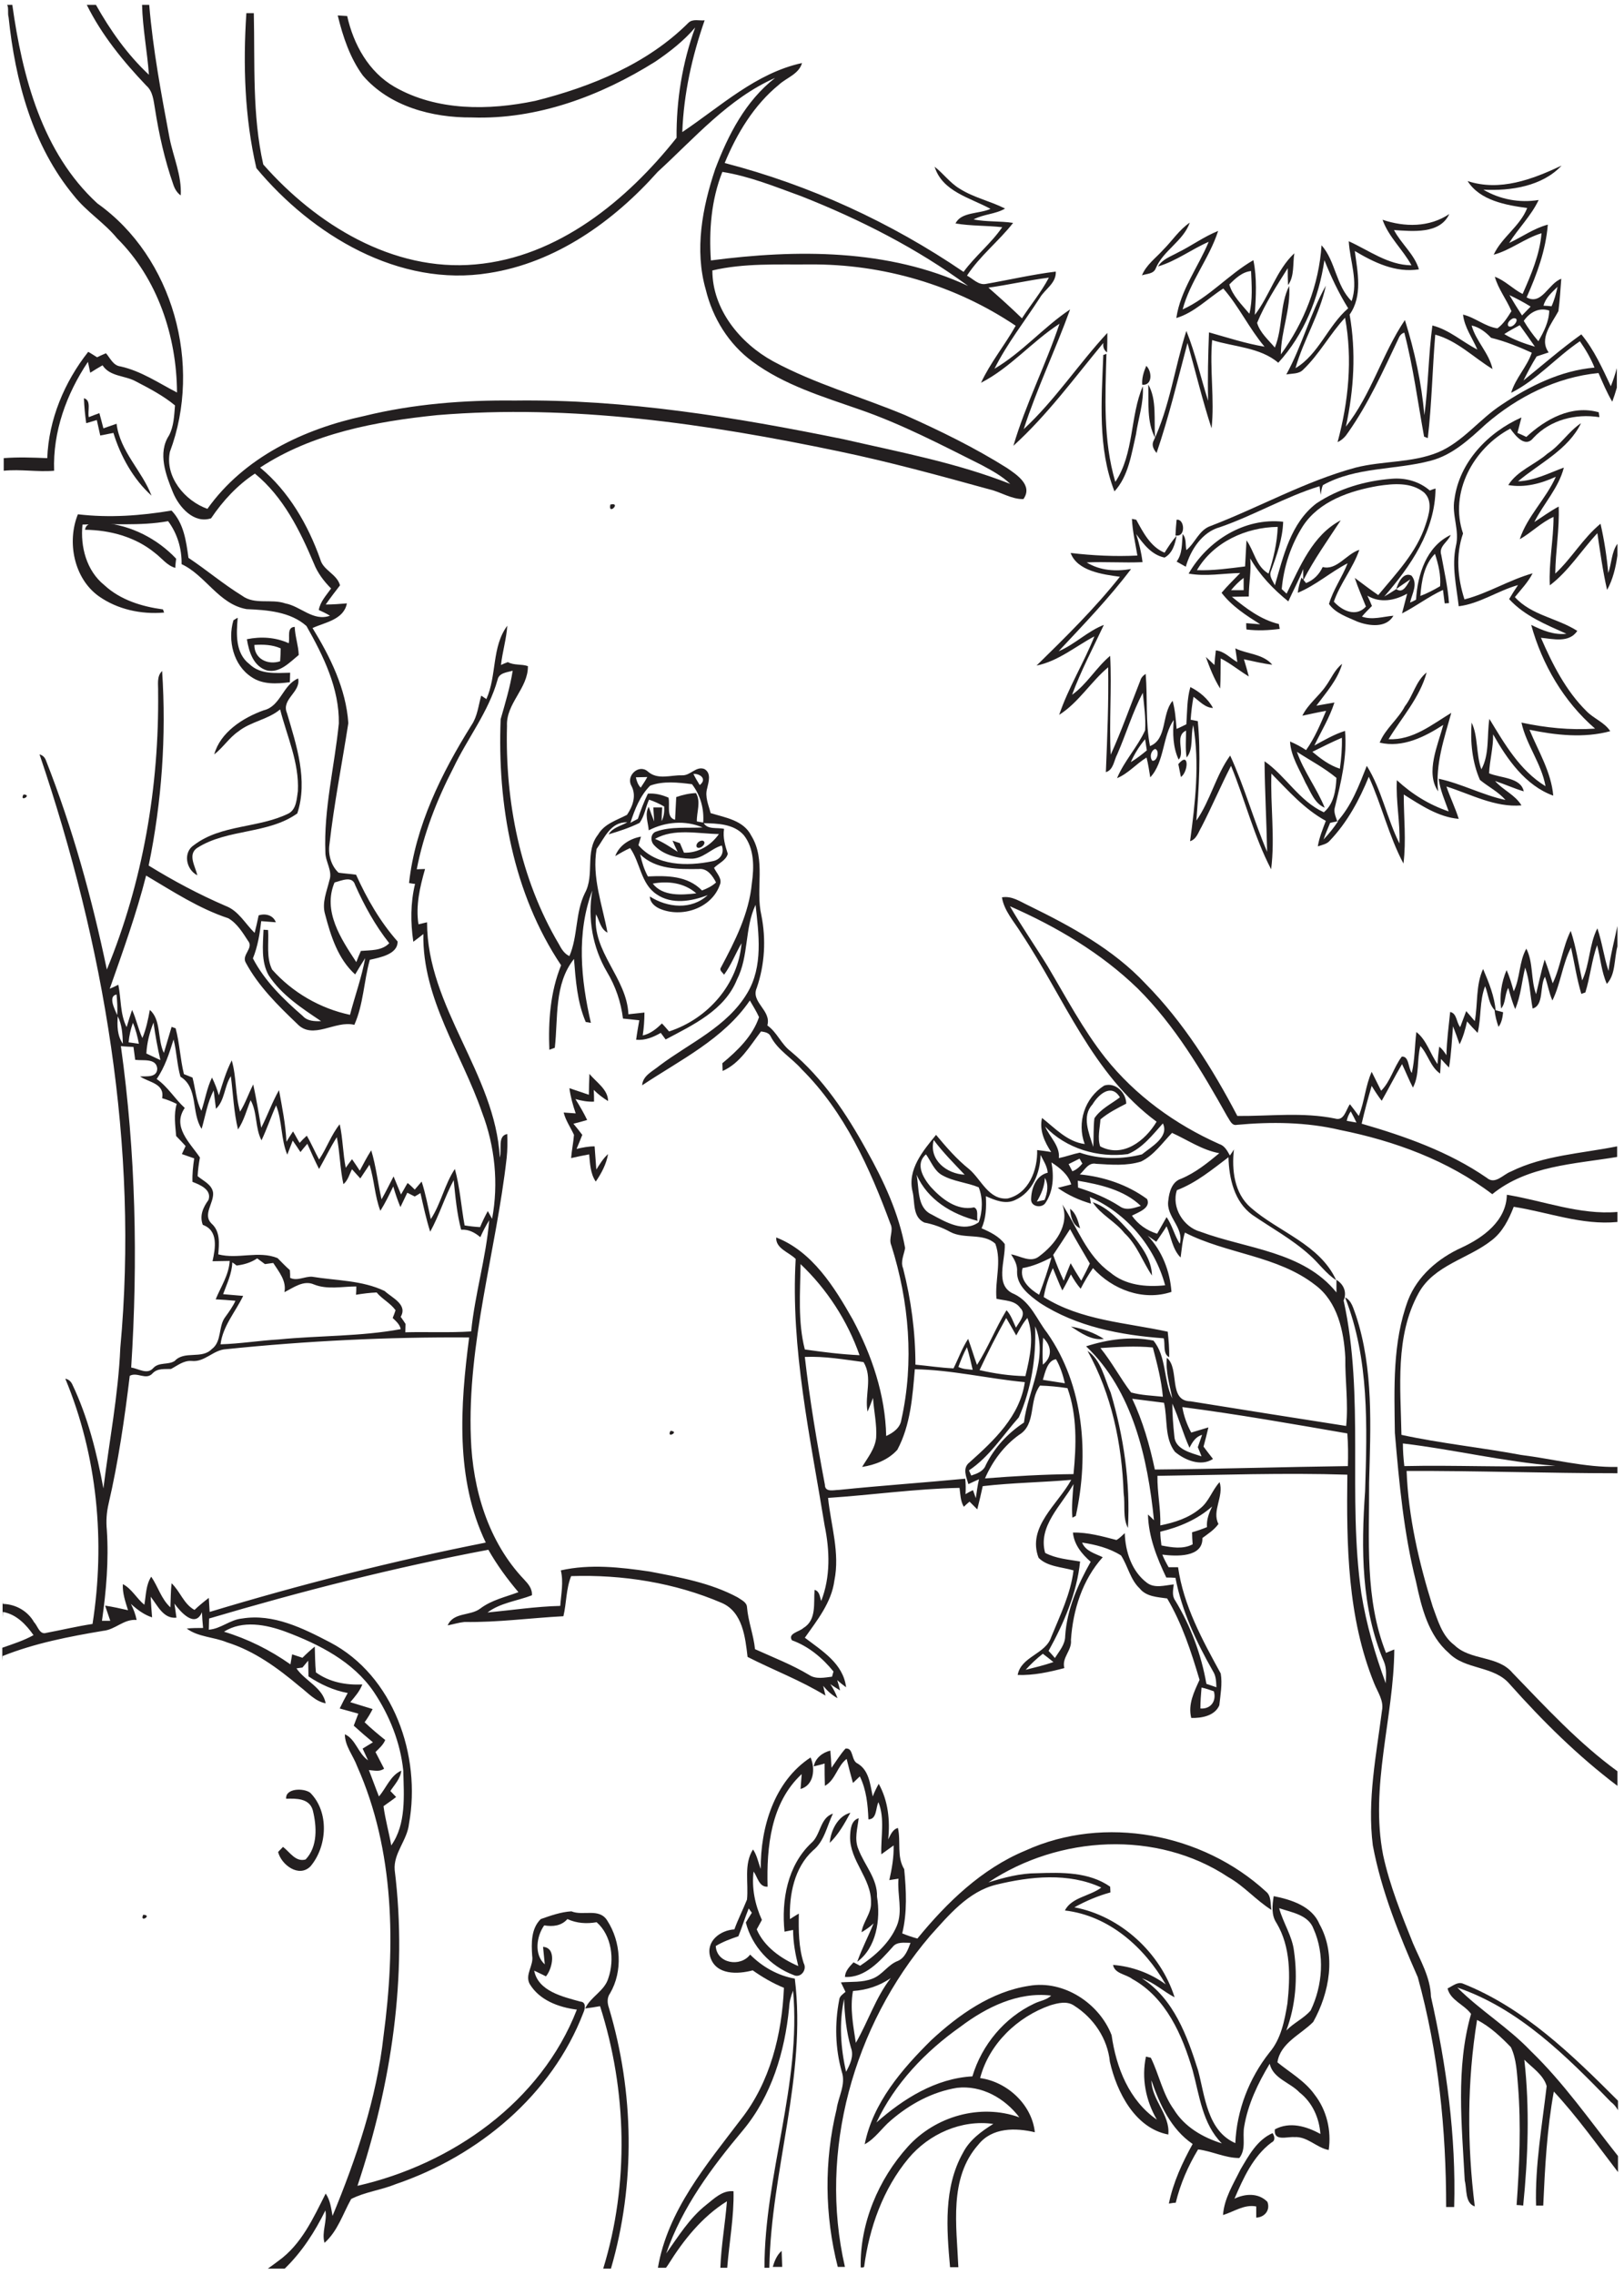 <?xml version="1.0" encoding="utf-8"?>
<!-- Generator: Adobe Illustrator 21.0.2, SVG Export Plug-In . SVG Version: 6.00 Build 0)  -->
<svg version="1.2" baseProfile="tiny" id="Layer_1" xmlns="http://www.w3.org/2000/svg" xmlns:xlink="http://www.w3.org/1999/xlink"
	 x="0px" y="0px" viewBox="0 0 567 794" overflow="scroll" xml:space="preserve">
<g>
	<path fill="none" d="M12.2,565.8c1.3,1.3,1.9,4.5,4.3,3.7c5.4-1,10.7-2.4,16.1-3.1c4.5-28.8,1.7-58.7-9.5-85.6
		c1.1,0.3,1.9,0.9,2.4,1.9c5.5,11.5,8.6,24,10.9,36.4c2-16.4,5.2-32.6,5.9-49.1c6.5-70.1-5.7-140.8-28.2-207.1c1.1,0.3,1.8,1,2.2,2
		c9.3,23.7,16.2,48.2,21.3,73.1C50,307.4,55.8,274,55.3,241c0.1-2.5-0.5-5.3,1.4-7.2c1.5,22.7-0.1,45.6-4.7,67.9
		c8.6,5.4,17.6,10.2,26.9,14.1c4.5,1.8,6.8,6.2,10.1,9.4c0.5-2,1-4.1,1.4-6.1c2.3-0.8,5.1-0.1,6,2.4c-1.7-0.1-3.4-0.2-5.1-0.4
		c-0.5,4.4-1.2,8.9-2.9,13c4.1,7.8,10.7,14.3,17.4,20.1c1.7,1.8,4.1,1.9,6.4,1.8c-6.7-4.5-13.8-9-18.3-16c-2.7-4.8-2-10.6-1.8-15.9
		c0.4,0,1.2,0.1,1.6,0.1c0.4,4.5-0.7,9.6,1.4,13.8c7.1,7.9,16.8,13.6,27.2,15.8c1.6-6.7,4-13.1,5.3-19.8c-1.3,1.8-2.4,3.8-3.5,5.7
		c-6.1-5.4-8.5-13.5-10.5-21c-1.2-4,0.6-8,1.5-11.8c1.2-3.3-1.4-6.5-1.4-9.8c-0.6-15.2,3.2-30,4.7-45c0.2-12.2-5.5-23.6-11.3-34
		c-5.6-5-13.7-5.7-20.9-5.9c-9.7-1.6-14.3-11.8-22.7-15.7c0-5.4-1.5-10.6-4.7-15c-9.9,1.8-19.9,0.7-29.9,1.2
		c-0.8,7.6,1.4,16.1,7.6,21.1c5.6,5.2,13.1,7.5,20.5,8.5l0.4,1.1c-7.9,0.7-16.2-1-22.8-5.7c-8.8-6.2-11.2-18.9-7.3-28.6
		c10.9,1.3,21.9,0.5,32.7-1.3c4.3,4.5,5.1,10.7,5.9,16.5c6.4,4.2,12.2,9.3,18.7,13.2c4.4,3.3,10.2,1,15.1,2.7
		c5.4,1,9.8,6.4,15.6,4.3c-1.3-0.7-2.6-1.4-3.9-2c0.4-3,2.6-5.2,4.3-7.5c-2.5-2.5-4.7-5.4-6-8.7c-4.8-11.6-10.7-23.3-20.6-31.4
		c-6.2,4-11.2,9.6-15.3,15.6c-6.1,2-11.3-3.9-13.3-9c-2.5-6.1-5.4-13.8-1.4-19.9c1.7-3.2,1.8-7,2.1-10.5c-4.1-3.5-8.9-6-13.7-8.4
		c-3.8-2.1-9-1.6-11.6-5.6c-1.4,0.9-2.9,1.8-4.3,2.6c-0.3-1.3-0.5-2.5-0.8-3.8c-7.5,11.2-12.3,24.4-11.8,38
		c-5.9,0.6-11.7-0.5-17.6,0v393.6c0,0.5,0.1,1.1,0.1,1.6C5.8,559.5,9.9,561.8,12.2,565.8z M100.8,224.5c0.5-1.9-0.8-5.6,2.1-5.7
		c0.1,3.3,1.2,6.5,1.4,9.8c-3.1,2.6-6.6,6.4-11.1,5.4c-4.7-1.3-6.3-6.5-7-10.8C91.1,222.1,96.2,222.4,100.8,224.5z M81.5,216.6
		c0.4-0.2,1.1-0.7,1.5-0.9c-0.5,5.6-0.9,12.4,4.1,16.2c3.8,3.7,9.4,3.1,14.2,3c0,0.8-0.1,2.5-0.1,3.3c-4.5,0.6-9.5,0.9-13.4-1.8
		C81.5,232.2,79.4,223.5,81.5,216.6z M67.7,294.7c9.6-7.2,22.6-5.8,33-11c2.7-1.5,2.8-5.1,3.2-7.8c0.5-9.9-3.8-19.1-6.2-28.5
		c-4.3,3.6-10.2,4.2-14.6,7.7c-3.2,2.2-5.4,5.6-8.4,8c2.1-7.7,10.1-12.8,17.3-15.4c5.9-1.3,6.6-8.9,12-11.1c1,4.9-6,7.3-3.9,12.1
		c3.3,11.2,7.4,23.4,3.6,35c-10.2,7.3-24.4,5.3-34.9,12c-3.5,2.4-0.7,6.5,0,9.6C64.9,303.5,63.8,297.4,67.7,294.7z M54,193
		c-6.8-5.6-15.7-8-24.4-8.1c0.4-3.1,4.2-2,6.4-2.4c9.6,0.8,18.8,5.6,25.4,12.5c-0.1,0.8-0.3,2.4-0.3,3.2
		C58.2,197.4,56.4,194.8,54,193z M31.1,145.6c1.2-0.5,2.4-0.9,3.7-1.4c0.5,1.8,0.9,3.5,1.4,5.3c1.5-0.6,3-1.1,4.6-1.6
		c1.2,9.7,8.9,16.4,12.2,25.1c-6.3-5.7-10.8-13.8-13.3-21.9c-1.5,0.3-3.1,0.6-4.6,0.9c-0.4-1.8-0.8-3.6-1.2-5.4
		c-1.2,0.3-2.4,0.7-3.6,1c-0.4-2.9-0.7-5.8-0.8-8.7C32.1,139.7,30.6,143.5,31.1,145.6z M8.2,277.3C11.5,277.4,6.6,280.2,8.2,277.3
		L8.2,277.3z"/>
	<path fill="none" d="M1.3,562.1c-0.1,0.6-0.1,1.3-0.1,1.9v10.5c3.7-1.3,7.4-2.5,10.9-4.4C9.5,566.5,6,562.9,1.3,562.1z"/>
	<path fill="none" d="M41.1,354.7c-0.2,3.3-0.2,6.8,1.8,9.6C42.8,361.1,42.5,357.7,41.1,354.7z"/>
	<path fill="none" d="M364.1,476.3c3.3-2.7,3-6.5,0.1-9.4C364,470,363.9,473.2,364.1,476.3z"/>
	<path fill="none" d="M209.7,699.7c-1.7,0.3-3.4,0.6-5.2,0.8c2-4.1,6.8-6.1,8.1-10.6c2.2-6.4,1.2-14.9-4.1-19.5
		c-3.5,0.6-6.9,0.4-10.2-1.1c-2.1,2.3-5.1,2.7-8.1,2.2c-2.8,3.8-3.6,10.2,0.2,13.6c-0.2-2-0.4-4.1-0.6-6.1c4.8,0.3,3.4,7.6,1,10.3
		c-1.4-0.7-2.7-1.4-4.1-2c1.4,7.2,10,9.1,16.1,10.8c2.1,0.1,1.7,2.5,1.1,3.8c-11,28.8-36.7,50.1-65.5,59.9
		c-5.1,2.1-10.7,2.8-15.6,5.2c-2.9,5.2-4.7,11.2-9.3,15.3c-1.1-3.7,1-7.5,0.3-11.3c-3.7,7.5-8.2,14.5-14.2,20.3h111
		C219.9,761.6,219.1,729.1,209.7,699.7z"/>
	<path fill="none" d="M233.2,790.1c-0.2,0.4-0.5,0.8-0.8,1.1h19c0.3-7.8,1.7-15.4,2.3-23.2C245.1,773.4,238.6,781.6,233.2,790.1z"/>
	<path fill="none" d="M372.6,484.5c-3.2-0.5-6.4-0.8-9.6-0.9c-3.9,5.2-1.1,13.5-7.3,17.2c-5.3,3.9-9.3,9.3-11.9,15.2
		c10.3-0.8,20.5-1.3,30.8-1.5C375.7,504.5,376,494,372.6,484.5z"/>
	<path fill="none" d="M16.5,159.7c0.5-13.5,6-26.6,14.3-37.1c1,0.6,2,1.3,3.1,1.9c1-0.5,2.1-0.9,3.1-1.4c1.5,1.8,2.5,4.4,5.1,4.6
		c7.2,1.6,13.3,5.8,19.7,9.1c0-19.6-6.8-39.8-20.9-53.8c-4.5-5.5-10.7-9.3-15.1-14.9C11.2,50.8,5.3,28.1,3,6
		C2.6,4.8,3.1,2.7,2.5,1.7H1.2v153.4c0,1.5,0,3.1,0,4.6C6.3,159.3,11.4,159.5,16.5,159.7z"/>
	<path fill="none" d="M40.7,347.1c-3.1,0.7-0.5,5.2,0.2,7.2C41.1,351.9,40.9,349.5,40.7,347.1z"/>
	<path fill="none" d="M126,331.8c3.4-0.2,7.4,0.1,9.9-2.7c-4.9-6.2-8.7-13.1-11.9-20.3c-1-3.4-4.9-1.5-7.2-0.9
		c-4.3,10.1,2.2,19.6,7.6,27.8C124.9,334.4,125.5,333.1,126,331.8z"/>
	<path fill="none" d="M97.8,230.7c0.1-1.5,0.2-3,0.2-4.5c-2.9-1.3-6.1-1.4-9.3-1.2C88.8,229.9,93.5,232.1,97.8,230.7z"/>
	<path fill="none" d="M114,765.1c1.6,2.3,1.9,5.1,2.4,7.8c8.2-20.2,15.4-41,17.8-62.8c4.2-31.4,3.8-64.7-9.2-94.1
		c-1.4-3.7-4.3-7-4.3-11.2c3.8,1.8,4.6,6.8,8.1,9.1c-0.6-1.4-1.3-2.8-1.9-4.1c1.2-0.8,2.4-1.5,3.6-2.2c-2.3-1.9-4.5-3.8-6.7-5.8
		c0.5-1.4,1.1-2.8,1.6-4.2c-2.2-0.5-4.4-1.1-6.5-1.8c0.9-1.8,1.8-3.6,2.8-5.4c-5-0.9-9.5-3-13.7-5.8c-0.1-1.9-0.1-3.7-0.1-5.5
		c-0.7,0.8-1.3,1.6-2,2.4c-0.5,0.1-1.6,0.2-2.1,0.3c3,4.3,9.2,6.7,10.2,12.2c-3.7-0.7-6.2-3.8-9.1-5.9c-7.6-6.4-15.8-12.4-25.4-15.4
		c-4.6-1.9-9.9-1.8-14-4.8c1.9-0.1,3.8-0.2,5.7-0.2c-0.2-1.8-0.3-3.7-0.4-5.5c-2.4,5.6-7.5-0.2-9.6-3c0.3,1.6,0.5,3.2,0.7,4.9
		c-4.7,0.6-6.6-4.3-9-7.3c0.2,2.4,0.4,4.8,0.5,7.2c-2.8-0.9-5.3-2.7-7.4-4.7c0.9,1.8,1.6,3.6,2,5.6c-4.5-0.4-7.4,3.4-11.7,3.8
		c-11.9,2-23.9,4.4-35.1,8.8c-0.1,0.5-0.1,1.1-0.1,1.6v212.2h92.7c1.3-0.8,2.5-1.8,3.7-2.7C105.6,782.8,109.7,773.6,114,765.1z
		 M50,668.3C53.4,668.4,48.6,671.3,50,668.3L50,668.3z M98.8,644.5c2.4,1.8,4.4,5.5,7.9,4.4c4.3-4.5,3.9-11.6,2.5-17.2
		c-1.2-4.2-5.8-4.1-9.3-4c-0.3-3.7,6.1-3.8,8.4-2.1c6.6,6.7,6,18.8,0.1,25.7c-4.1,4.2-10.2-0.5-11.3-5.1
		C97.5,645.8,98.4,644.9,98.8,644.5z"/>
	<path fill="none" d="M53.6,356.9c-1.3,3.5-2.3,7.1-2.5,10.8c1.6,0.8,3.3,1.5,4.9,2.3C55,365.7,54.2,361.3,53.6,356.9z"/>
	<path fill="none" d="M361.1,699.2c2-0.9,4.3-1.2,5.9-2.8c-11.7-1.4-22.7,4.1-31.7,10.9c-12.2,8.6-22.9,19.8-29.3,33.4
		c9.4-8.3,20.7-15.4,33.6-16.2C342.8,713.6,350.8,704.1,361.1,699.2z"/>
	<path fill="none" d="M562.3,733.6c-15.5-16-32.1-32.6-53.7-40c8,8,17.8,13.9,25.6,22.1c11.4,11.1,20.6,24.2,30.5,36.7v-16
		C564.2,735.4,563.4,734.4,562.3,733.6z"/>
	<path fill="none" d="M294.7,697.7c-1.8,8.3-1.2,17.1,0.7,25.4c1.4-2.6,2.7-5.5,1.7-8.4C295.5,709.1,295,703.4,294.7,697.7z"/>
	<path fill="none" d="M46.4,357c-0.7,2.2-1.2,4.5-1.6,6.9c0.9,0.1,2.7,0.3,3.6,0.5C48,361.8,47.4,359.4,46.4,357z"/>
	<path fill="none" d="M45.7,477.3c2.5,0.4,5.5,2.5,7.7,0.2c2-2.2,5.3-1,7.5-2.5c3.4-3.7,9.4-0.5,12.9-4.1c3.7-2.7,2.1-8,4.8-11.3
		c1.3-1.8,2.5-3.6,3.5-5.6c-2.3-0.3-4.6-0.4-6.9-0.5c1.8-4.4,4.6-8.5,4.9-13.4c-2,0-4,0-6,0.1c1-4.6,2.1-10.6-3.4-12.7
		c-1.1-3.2,0.2-6.1,2-8.7c1.3-3.6-2.9-5.3-5.6-6.3c-0.1-2.8,0.2-5.5,0.6-8.2c-1.4-0.5-2.9-1-4.3-1.5c0.4-0.9,0.9-1.9,1.3-2.8
		c-1.1-1.2-2.2-2.3-3.3-3.5c-0.3-3.7-0.9-7.5,0.2-11.2c-1.7-0.8-3.4-1.5-5.1-2c1-5.2-4.7-5.5-7.7-7.6c2.2,0,5.9,0.6,6-2.7
		c-0.3-3.8-5.1-2.7-7.7-3.1c-0.2-1.5-0.4-3-0.6-4.5c-1.5-0.1-3-0.1-4.5-0.2C47.4,402.3,48.1,440,45.7,477.3z"/>
	<path fill="none" d="M355.9,738.8c-5.1-6.7-13.2-11.3-21.8-10.3c-8.6,1.4-16.6,5.8-23.1,11.4c-3.2,2.6-5.4,6.3-9.1,8.3
		c2.9-14.5,13-26.1,23.2-36.3c9.6-8.9,21-17,34.2-19c12.1-2.1,24.5,6.1,28.8,17.2c1.6,11.3,6.1,22.8,15.8,29.5
		c-3.8-6.6-5.4-14.4-3.8-22c0.4,0.1,1.3,0.3,1.7,0.4c2.9,5.9,4.2,12.6,8,18c3.7,6.1,10.1,9.8,16.8,11.9c-6.8-6.8-7.8-16.7-10.2-25.5
		c-3.7-12.3-9.3-25.5-21.1-31.9c-2.2-1.7-6-1.8-6.7-4.9c6.6,0.5,13.1,2.9,18.4,6.8c-7.6-12.9-19.8-24-35.2-25.8
		c2.3-4.5,8.8-4.9,12.7-8c-11.4-5.3-24.8-3.8-36.7-1c-9.8,2.4-16.6,10.7-23.1,17.9c-26.6,31.3-39,75.2-29.7,115.5h5.4
		c-0.3-15.5,6.2-30.8,16.5-42.2C326.6,738.4,342.4,733.9,355.9,738.8z"/>
	<path fill="none" d="M276.7,694.5c-0.8,1.9-1.3,3.9-1.4,6c-1.5,15.3-6.1,30.8-16.1,42.7c-10.9,13-21.1,26.8-26.8,43
		c4.2-6,8.1-12.3,13.9-16.9c2.8-2.2,5.7-5.2,9.6-4.8c0.2,9-1.5,17.8-2.2,26.7h12.9C266.7,758.7,279.6,727.2,276.7,694.5z"/>
	<path fill="none" d="M336.3,751.3c2.3-4.5,6.4-7.5,10.6-10.1c-11.1-1.6-22.5,3.5-29.6,12c-8.9,10.7-13.7,24.2-15.5,37.9l-0.4,0.2
		h30.4C330.5,777.8,329.4,763.4,336.3,751.3z"/>
	<path fill="none" d="M457.7,701.7c4.2-8.7,5-19.6,1-28.5c-1.9-5-7.6-5.7-12-7.2c1.4,5.1,4.6,9.7,5.2,15.1
		c1.2,9.2,0.6,18.9-2.6,27.6C451.8,706,455.3,704.5,457.7,701.7z"/>
	<path fill="none" d="M298.8,713c4.3-7.3,6.9-15.8,12.2-22.6c-3.9,2.8-8.5,4.2-13.2,4.5C296.7,700.9,297.9,707,298.8,713z"/>
	<path fill="none" d="M336.8,410c-3.7-4-7.6-7.8-10.8-12.1C324.2,404.8,330.5,409.7,336.8,410z"/>
	<path fill="none" d="M329,410.2c-2.9-1.5-4-4.8-5.7-7.3c-3.9,3.3-1,8.2,1.6,11.3c3.8,4.3,9.1,8.5,15.2,7.2c1.8,0.9,0.9,3.2,1.2,4.7
		c-9-2.3-17.4-7.3-21.3-16.1c1,4.8,0,11.5,5.3,13.9c4.8,2.6,11.2,6.3,16.4,2.7c1.5-3.7,1.5-8.5,0-12.2
		C337.5,412.6,332.9,412.3,329,410.2z"/>
	<path fill="none" d="M364.7,418.8c1-2.5,1.6-5.3,0.1-7.7c-0.2,3-1.4,5.7-2.8,8.3C362.6,419.2,364,419,364.7,418.8z"/>
	<path fill="none" d="M382.1,390.2c2.2-3.2,5.9-5,8.9-7.3c-2.9-4.9-7.5-0.9-9.6,2.5c-3.9,4.2-1.2,10.1,0.3,14.7
		C382,396.8,381.7,393.5,382.1,390.2z"/>
	<path fill="none" d="M366.2,96.9c-7.1,1-14,2.5-21.1,3.4c4,3.5,7.9,7,11.7,10.7C359.9,106.3,363.5,101.9,366.2,96.9z"/>
	<path fill="none" d="M337.9,99.8c-17.8-13.1-37.7-23.1-58.2-31.3c-9-3.3-18-6.9-27.6-8.5c-3.9,9.8-4.7,20.4-4.1,30.9
		C278.1,87,310,86.8,337.9,99.8z"/>
	<path fill="none" d="M357.6,496.5c1.3-11.1,8.7-22.6,3.9-33.6c0.4,10.8-1.3,21.9-5.7,31.8c-5.6,6.3-10.3,13.7-17.4,18.5
		c0.2,0.5,0.6,1.3,0.8,1.8c2-0.7,4.3-1.5,5.2-3.7C347.3,505.3,352,500.3,357.6,496.5z"/>
	<path fill="none" d="M279.5,441.2c-0.1,9.9-1,20.1,1.5,29.8c6.3,1,12.7,1.8,19.1,2C295.9,461,288.8,449.9,279.5,441.2z"/>
	<path fill="none" d="M365.7,465.3c12.9,18.4,14.7,42.5,10,63.9l-1.2,0.6c-0.3-3.9,0.1-7.8,0.4-11.7c-4.2,7.4-12.5,14.7-9.9,24
		c3.8,2,8.1,2.3,12.2,3c-1.1,11-5.7,21.5-11,31.2c0.7,0.8,1.5,1.7,2.2,2.5c1.5-2.4,3.7-4.7,3.6-7.7c0.6-9.3,4.4-17.9,8.9-25.9
		c-3-2.7-5.8-6-6.2-10.2c5.2-0.1,10.2,1.3,15.2,2.6c1.1-0.6,2-1.6,2.9-2.4c0.2,6.4,2.4,13.3,7.7,17.3c2.8,2,6.3,0.9,9.4,0.6
		c-0.2,1.9-0.7,3.9,0.5,5.6c5.4,8.9,9.1,18.8,10.9,29.1c1.1,0.4,2.3,0.8,3.5,1.2c-0.1-1.9-0.1-3.9-1.2-5.6
		c-5.8-10.2-10.9-21-13.1-32.6c-1.1,0-2.1,0-3.2-0.1c-3.3-6.9-6.3-14.3-6.4-22c0.7,0.7,1.4,1.3,2.1,2c-2.2-21.6-7.4-45.1-23.7-60.7
		c7.5-2.4,15.7-3.6,23.5-2c4.7,5.5,3.5,13.9,6.6,20.2c-0.9-4.7-2.4-9.3-1.9-14.2c4.6,3.9,0.3,15.1,8.3,15.2
		c18.1,2.9,36.2,5.8,54.3,8.6c0.8-8-0.4-15.9-0.3-23.9c-0.5-9.2-2.7-19.5-10.5-25.3c-13.2-10.3-30.9-10.8-45.5-18.3
		c-0.9,2.8-1.1,5.8-1.5,8.7c-2.8-2.9-3.3-7.3-4.9-10.9c-1.2,1.8-2.4,3.6-3.6,5.4c-1-0.7-2-1.4-3-2.1c5,5.2,7.9,12.4,8.3,19.6
		c-9.9,3.3-20.6-0.8-27.4-8.3c-1.6,2.3-3,4.8-4.3,7.2c-1.3-1.6-2.4-3.3-3.4-5c-0.9,1.9-1.9,3.8-3,5.6c-1.2-2.6-2.3-5.2-3.3-7.8
		c-1.5,3.2-2.6,6.6-3.2,10.1c13,8.2,28.7,8.9,43.3,12.1c0.3,3,0.5,5.9,0.5,8.9c-2.3-1.2-1.3-4.5-1.9-6.6c-15-1.2-30.5-4.1-43.3-12.4
		c-3.6-2.6-8-5.8-7.9-10.8c0.2-2.3-0.9-4.2-2.1-6.1c3.2,0.5,6.8,3.1,9.8,0.7c5.5-4.1,10.7-10.9,8.1-18.1c5.3,8,8.6,17.8,16.7,23.7
		c5.3,4.5,12.5,5.2,19.2,4.5c-3.7-13.6-13.4-25.1-26.3-30.8c0.1,0.6,0.3,1.7,0.4,2.3c-4.2-1.2-8.1-3-11.6-5.5
		c1.6-0.4,3.1-0.8,4.7-1.2c-1-3.5-4-5.7-6.9-7.7c0.9,4.8,0.7,10.1-2.2,14.3c-1.4,1.7-4.8,1.2-4.9-1.2c0-3.9,1.6-8.6,5.8-9.5
		c-0.3-2.3-1.5-4.2-2.5-6.2c-0.1,6.2-2.8,13-8.8,15.7c-3.4,1.7-7.1,0.1-10.3-1.3c0.2,3.8,0.1,7.7-1.5,11.2c3,1.3,6.1,2.8,8.1,5.5
		c0.3,5.8-3.8,14.7,3.4,17.5C359.9,454.5,362,460.6,365.7,465.3z M387.9,486.1c4.4,15.3,6.9,31.3,6,47.2c-1.9-3.7-1-8.2-1.5-12.2
		c-0.6-17.2-4.2-34.4-12.6-49.6C384.6,474.8,385.7,481.1,387.9,486.1z M385.4,467.3c-4.2,0.8-8.2-2-11.5-4.3
		C378,463.6,381.9,465.1,385.4,467.3z M394.7,430.3c3.5,4.3,7.4,9.1,7.4,14.9c-3.3-4.9-5.2-10.7-9.6-14.8
		c-3.2-4.2-8.3-6.5-11.2-10.9C386.9,421.6,390.9,426.1,394.7,430.3z M377.1,428.7c-2.6-1.1-3.3-4.2-3.5-6.8
		C375.8,423.4,376.3,426.3,377.1,428.7z"/>
	<path fill="none" d="M376.8,404.4c-1.3,0.6-2.5,1.2-3.8,1.9c0.4,0.8,0.9,1.7,1.3,2.5c1.5-0.4,2.5-1.5,3.5-2.7
		C377.6,405.7,377.1,404.8,376.8,404.4z"/>
	<path fill="none" d="M390.9,421c2.3,1.6,5,0.6,7.4-0.1c-5.8-5.6-14.3-7.5-22-8.8c0,0.6,0.1,1.8,0.1,2.4
		C381.5,416.2,386.4,418.2,390.9,421z"/>
	<path fill="none" d="M416.5,538.9c-0.2-1.4-0.2-2.8-0.2-4.2c1.8-0.5,3.5-1,5.2-1.8c-0.1-2.5,0.8-4.9,1.8-7.2
		c-5.1,4.5-11.4,7.1-18,8.6c0,1.6,0.1,3.2,0.4,4.8C409.1,540,413.1,540.7,416.5,538.9z"/>
	<path fill="none" d="M384.2,470.5c4,4.8,6.9,10.5,10.7,15.5c3.6,1,7.4,1.1,11.2,1.6c-0.5-5.9-2-11.6-3.5-17.2
		C396.5,469.7,390.3,470.1,384.2,470.5z"/>
	<path fill="none" d="M416,500c2-0.6,4-1.3,6-1.8c-0.5,2.3-1.1,4.5-1.7,6.7c1.1,1.4,2.2,2.8,3.3,4.3c-4.1,2.8-9.8,0.4-13.3-2.5
		c-3.7-4.8-2.4-11.5-3.8-17.1c-3.7-0.5-7.4-0.9-11.1-1.4c3.7,7.8,6,16.2,7.9,24.7c22.5-0.2,44.9-0.9,67.4-1.2
		c0.1-3.8,0.1-7.6-0.1-11.4c-19.2-3.3-38.3-6.7-57.6-9.2C413.5,494.2,414.5,497.2,416,500z"/>
	<path fill="none" d="M419.5,589c-0.2,2.4-0.4,4.8-0.4,7.3c3.6,0.3,5.7-2.6,4.7-6C422.4,589.8,421,589.4,419.5,589z"/>
	<path fill="none" d="M371.5,446.9c0.8-2.1,1.6-4.1,2.4-6.1c1.1,2.1,2.3,4.2,3.7,6.1c1.1-1.9,2.1-3.9,3-6c-2.4-4-4.7-7.9-6.8-12
		c-2,3-3.9,6-5.9,9C368.8,441,370.1,444,371.5,446.9z"/>
	<path fill="none" d="M358.1,582.8c3.3-0.8,6.5-1.6,9.7-2.7c-1.2-1-2.5-2-3.7-2.9C361.9,578.9,359.9,580.7,358.1,582.8z"/>
	<path fill="none" d="M415.3,505.2c-2.3-5-3.7-10.4-6-15.4c0,3.8,0.3,7.5,0.7,11.3c0.2,4.7,5.8,5.9,9.5,7.1
		c-0.4-1.1-0.9-2.2-1.3-3.3c0.5-1.4,1-2.8,1.5-4.3C417.5,501.4,416.3,503.3,415.3,505.2z"/>
	<path fill="none" d="M362.8,451.9c1.6-4.3,3.1-8.6,4.3-13c-3.2,1.6-6.5,3.1-10,3.7C355.9,446.8,359.6,450,362.8,451.9z"/>
	<path fill="none" d="M371.8,482.8c-0.7-2.9-1.6-5.8-3.1-8.4c-3,0.4-3.8,4.6-4.6,7.1C366.6,482,369.2,482.4,371.8,482.8z"/>
	<path fill="none" d="M398.5,405.4c-5.1,1.6-10.5,1.1-15.7,0.8c-2.7-0.6-4.1,2.2-5.7,3.7c8.4,0.8,16.7,3.6,23.5,8.6
		c1.4,3.2-3.1,4.6-5.3,5.8c2.1,3.1,5.2,5.3,8.8,6.3c1.1-1.9,2.2-3.9,3.3-5.8c2,2.9,2.7,6.4,4.6,9.3c1.6-5.8-4.9-9.5-4-15.1
		c0.3-3,1.3-6.6,4.5-7.6c5-2.1,9.2-5.5,13.3-8.9c-6-1.2-11-4.6-16.5-7.2C405.9,398.9,403,403.2,398.5,405.4z"/>
	<path fill="none" d="M369.7,404.2c2.5-0.5,4.8-1.4,7.3-1.9c6.9,2.4,14.7,2.4,21.7,0.6c3.2-2.6,9.5-6.1,7.3-10.8
		c-3.6,4-7.1,8.6-12.2,10.7c-10.4,1.4-21.6-1.9-28.9-9.6C366.5,396.9,370.1,399.9,369.7,404.2z"/>
	<path fill="none" d="M429.8,206c1.5,0,2.9,0,4.4,0c0-1.4,0-2.9,0.1-4.3C432.6,202.9,431.1,204.3,429.8,206z"/>
	<path fill="none" d="M435.2,188.5c2.7,3.8,3.3,9.2,7.7,11.6c1.8-5.3,3.1-10.8,3.2-16.3c-11,0.1-22.6,5.3-28.2,15.1
		c5.7,0.2,11.3-0.6,16.8-1.4C434.8,194.6,434.9,191.6,435.2,188.5z"/>
	<path fill="none" d="M501,193.3c-3.8,3.8-4.7,9.5-5.1,14.7c2.4-0.9,4.7-2.1,6.9-3.4C503.1,200.7,502.2,197,501,193.3z"/>
	<path fill="none" d="M243.1,311.8c-4.2-3.6-9.9-4.3-15.2-3.4C231.4,312.9,237.9,312.4,243.1,311.8z"/>
	<path fill="none" d="M468.4,257.5c-3.5,1.5-6.9,3.2-10.3,4.9c2.9,2.4,6,4.7,9.6,5.9C468.2,264.7,468.5,261.1,468.4,257.5z"/>
	<path fill="none" d="M492.4,202.2c-1.7,1-3.3,2.2-4.9,3.4C489.9,207.5,491.4,203.9,492.4,202.2z"/>
	<path fill="none" d="M249.9,308c-1.2-2.3-3-5-6-4.7c-7.1,0.2-15,0.3-20.5-5.1c0.6,2.7,1.4,5.3,2.7,7.7c6.7-0.3,13.8-0.2,18.9,4.9
		C246.8,310.1,248.6,309.3,249.9,308z"/>
	<path fill="none" d="M467.2,286.6c-0.7,0.2-2.1,0.4-2.8,0.6c-0.8,1.9-1.6,3.8-2.3,5.8C464,291,465.7,288.8,467.2,286.6z"/>
	<path fill="none" d="M238.8,297.7c4.9,0.3,9.5-2.5,12.2-6.5c-7.3-0.1-15.8-2.1-22.3,1.7c2.8,1.1,5.4,2.8,7.9,4.5
		c-0.6-1.3-1.2-2.5-1.8-3.8c0.7,0.2,1.9,0.7,2.6,0.9C237.9,295.5,238.4,296.6,238.8,297.7z M245.3,293.4c2,0.7-0.8,3.4-2,2.3
		C242.6,294.5,244.2,293.3,245.3,293.4z"/>
	<path fill="none" d="M461.5,198.1c4.9,1.3,8.4-4.6,12.8-6c-2.1,6.4-6.6,11.7-8.9,18.1c2.9,3.2,7.8,5.5,11.2,1.7
		c-1.4-3.3-2.8-6.6-3.9-10c2.7,2,5.3,4.1,8.2,6c6.3-7.6,13.5-14.9,16.5-24.5c1.2-3.6,2.7-8.3-0.5-11.3c-4.4-3.7-10.7-3.1-16.1-2.3
		c-9.8,1.7-20.5,5.3-26.2,14c-4.2,6.6-6.7,14.2-7.4,22c0.4,0.4,1.3,1.2,1.7,1.6c4.8-9.4,9-20.5,18.9-25.6c-4.5,6.9-9.3,13.6-13.1,21
		c0.2,0.3,0.7,0.8,0.9,1.1C458.4,202.7,460.4,200.6,461.5,198.1z"/>
	<path fill="none" d="M208.1,318.9c-1.5,13.1,10.8,22.2,11.3,34.9c1.9-0.2,3.8-0.4,5.6-0.6c0,2.7-0.3,5.3-0.6,8
		c2.7-0.6,4.8-2.3,6.7-4.2c0.8,0.9,1.6,1.8,2.5,2.8c13.5-4.4,24.1-16.4,25.3-30.8c-2.1,3.6-3.6,7.6-6.1,11c-0.4-0.8-1.7-1.5-1.1-2.5
		c4.9-9.2,9.9-18.8,10.8-29.4c0.8-5.7,0.8-12.1-2.8-16.8c-3.5-4-9.3-4.2-14.2-4.2c1.4,2.6,4.8,1.6,7.2,2.2c-0.5,3,0.4,5.9,1.3,8.7
		c-0.5,2.2-3.2,3.3-4.8,4.9c0.9,1.9,3,3.8,2,6c-3,8.2-13.5,11.6-21.1,8.2c-1.7-0.8-3.2-2.2-3.3-4.2c6.2,3.9,14.5,4.8,20.2-0.5
		c-5.7,2.2-12.6,3.5-17.9-0.3c-5.5-3.7-5.6-11-9.2-16.1c-1.8,0.9-3.5,1.8-5.2,2.8c1.4-3.9,5.1-6.1,9-6.8c-0.3,1-0.6,2-0.9,3
		c6.4,7.3,17.1,7.4,25.8,5.6c2.8-0.5,4.3-2.8,3.3-5.5c-3.8,1.1-6.7,4.7-10.9,4.6c-4.6-0.2-9.6-1.3-12.8-4.8c-1.4-1.4-1.2-4,0.9-4.7
		c5.1-1.9,10.8-1.1,16.1-1.4c-6-2.6-13-1.9-18.8,1c-0.1-2.7-1.5-5.6,0-8.2c0.6,1.7,1.2,3.4,1.9,5.1c-0.1-1.6-0.2-3.3-0.3-4.9
		c0.8,0,2.3,0,3.1,0c-0.1,1.6-0.1,3.2-0.2,4.8c0.8-1.6,1-3.4,0.9-5.1c-1.7-0.9-3.5-1.7-5.3-2.4c-1.2,2.7-1.5,5.8-3.3,8.1
		c-3.4,1.7-7.1,2.9-10.8,4c1.4-2.4,4.3-2.9,6.5-4.2c-5.8-0.2-7.9,5.4-10.7,9.3c-1.6,10,2.1,19.5,3.8,29.1
		C209.7,324.1,209.3,321.1,208.1,318.9z"/>
	<path fill="none" d="M471.6,387.9c-0.8,1-1.3,2.1-1.4,3.4c1.1,0.2,2.3,0.4,3.4,0.6C473,390.5,472.3,389.2,471.6,387.9z"/>
	<path fill="none" d="M102,577.3c1.2,0.4,2.4,0.8,3.6,1.2c1.4-1.3,2.8-2.6,4.3-3.9c0.1,3,0.1,6,0.4,9c4.7,3.4,10.4,4.5,16.2,4.2
		c-0.9,2.4-2.6,4.3-4.2,6.2c2.6,0.8,5.2,1.6,7.8,2.4c-0.8,1.6-1.7,3.2-2.8,4.6c2.3,2.2,4.7,4.2,7.2,6.2c-0.7,1.7-2.1,2.9-3.4,4.2
		c1,1.9,2,3.9,3,5.8c-1.5,1.2-3.5,0.6-5.3,0.5c1.1,3.1,2.3,6.1,3.5,9.2c2.5-3,4-7.3,7.8-9c-0.2,2.8-2.3,4.9-3.8,7.1
		c0.7,0.7,1.3,1.4,2,2.1c-1.5,1.1-3,2.1-4.4,3.2c0.6,4.6,1.9,9.1,2.7,13.7c5.3-7.5,4.4-17.4,4.2-26.1c-1-9.8-4.8-19.3-10.3-27.5
		c-7.2-10.6-19.2-16.5-30.8-21c-6.8-2.5-15.1-4-21.6-0.1c8.3,2.5,16.1,6.3,23.2,11.4C101.6,579.6,101.8,578.4,102,577.3z"/>
	<path fill="none" d="M95.5,440.8c-1,0.1-1.9,0.3-2.9,0.4c-0.9-0.7-1.8-1.3-2.7-2c-2.1,1.5-4.6,2.1-7.2,2.5c-0.5-0.4-1-0.7-1.5-1.1
		c-0.1,3.9-1.9,7.5-3.2,11.1c2.3,0.2,4.6,0.4,7,0.6c-2.7,5.6-7.1,10.5-7.9,16.9c6.8-0.2,13.5-1.3,20.3-1.7
		c14.2-1.4,28.5-1.1,42.6-3.6c-0.3-1.7-1.7-2.7-2.8-3.9c0.3-0.9,0.6-1.8,1-2.7c-1.8-2.5-4.7-3.8-6.6-6.2c-2.4,0.1-4.8,0.3-7.2,0.8
		c0-1,0-1.9,0.1-2.9c-4.9,0-10.1,1.2-14.8-0.7c-3.7-1.6-7.2,1.1-10.3,2.8C100.2,447.1,97.5,443.8,95.5,440.8z"/>
	<path fill="none" d="M164,466.9c-28.4-0.2-56.7,1.2-84.9,4.1c-4.4,0.1-7.4,4.6-12,4.1c-2.8-0.3-4.9,1.6-7.2,2.8
		c-2.2,0.2-4.7-0.3-6.4,1.5c-2.2,2.6-5.4-0.6-8,0.9c-1.8,15-3.9,30-7.4,44.7c-0.8,3-0.9,6.1-0.6,9.1c0.7,10.6-0.2,21.2-1.7,31.7
		c1,0,1.9,0,2.9,0c-0.6-1.8-1.2-3.5-1.8-5.3c2.7,0.5,5.3,1,8,1.6c-0.9-3-1.9-6-1.8-9.1c3.2,1.6,4.9,5,7.5,7.2
		c0.6-3.3,0.5-6.8,2.4-9.8c2.4,3.5,3.5,7.8,6.7,10.7c0.1-2.8,0.1-5.6,0.4-8.4c3,2.8,4.2,7.2,8,9.3c1.6-1.5,3.3-2.9,5-4.2
		c0.1,1.6,0.2,3.3,0.3,4.9c31.7-9.6,63.9-17.8,96.5-24.1C159,516.2,160.8,490.7,164,466.9z"/>
	<path fill="none" d="M34,71c26.5,18.8,36.7,56.4,25.5,86.6c-1.8,8.7,5.2,17.1,13.1,19.9c12.7-17.9,33.7-27.9,54.7-32.4
		c17.2-4.2,35-5.6,52.6-5.4c38.7-0.5,77,5.9,114.8,13.5c19.5,4.5,39.4,8.2,58.2,15.6c-2.8-2.9-6.4-4.8-10-6.6
		c-14-7-27.9-14.3-42.7-19.4c-12.8-4.5-26.2-8.5-37.3-16.7c-8.2-6-13.8-15.2-16.3-25.1c-4.1-13.9-1.3-28.7,3.3-42.1
		c4.5-11.9,10.6-23.9,20.9-31.8c-16.3,7.3-28.1,21-41,32.8c-15.4,17.3-35.6,31.7-58.9,35.3c-31.5,5.1-61.7-13.2-81.2-36.6
		C85.5,40.8,85,22.4,86.2,4.3c0.7,0,2,0,2.6,0c0.4,17.6-0.6,35.4,3.3,52.8c18.4,20.8,45.2,37.5,74,34.9c29-2.4,53-22.4,70.3-44.2
		c0-13.1,2-26.1,6.5-38.5c-4,4.7-8.8,8.4-13.9,11.9C210,33.2,187.9,41.5,165,40.7c-13.8,0.1-28.8-3.8-38-14.6
		c-4.5-6.2-7-13.7-8.8-21c1.1,0.1,2.2,0.1,3.3,0.2c2.1,9.9,7.5,19.5,16.5,24.7c14.8,8.5,32.9,8.4,49.2,4.9
		c19.5-4.9,39-12.8,53.5-27.3c1.5-1.4,3.8-0.6,5.6-0.8c-4.4,12.6-7.3,25.6-7.8,39c13.3-8.9,25.7-20.7,41.8-24.1
		c-1.1,3.9-5.3,5.1-8.1,7.6c-8.7,7-14.7,17-18.9,27.3c29.7,7.7,58.1,20.6,83.4,38c4.1-5.6,9.6-9.9,13.5-15.6
		c-5.4-0.6-10.9-0.4-16.3-1.3c1.9-4.1,8.4-3.4,12.2-5.1c-7-3.9-16.7-6.1-19.5-14.7c3.1,2.4,5.4,5.7,8.8,7.7c4.9,3,10.7,4.2,15.8,6.9
		c-3.4,2-7.5,1.9-11,3.8c4.5,0.9,9.2,0.4,13.8,1.2c-5,6.4-11.6,11.5-16.1,18.4c2.1,1.1,4,3.4,6.6,2.9c8.1-1.3,16.2-3.2,24.4-4.3
		c0.2,4-3.8,6-5.6,9.2c-5.3,8.2-11.5,15.9-15.8,24.7c9.7-5.7,17.1-14.5,26.4-20.7c-5.1,14-11.6,27.5-16.2,41.8
		c10.9-10.1,19.1-22.7,29.2-33.6c0.1,2.3,0.1,4.5-0.1,6.8c-1.1-0.7-1.5-1.8-1.3-3.3c-10.2,12.2-19.7,25.2-31.4,35.9
		c4.3-14.6,11.3-28.2,16.1-42.6c-9.6,6.3-17.2,15.4-27.4,20.6c3.3-7.1,8.3-13.1,12.1-19.9C333.8,99.3,308.5,91.8,283,92
		c-11.3,0.1-22.9-0.5-34,2.1c0,13.6,9.7,25.4,21.2,31.7c14.7,7.9,30.9,12.3,46.1,18.8c12.2,5.5,24.2,11.3,35.5,18.4
		c3.5,2.5,9.2,6.1,5.8,10.9c-4.2,0.1-7.9-2.5-11.9-3.4c-17.5-4.8-35-9.6-52.7-13.3c-46-9.6-93.1-16.5-140.1-12.6
		c-21.4,2.2-43.5,6.4-61.8,18.3c10,8.3,16.7,19.9,21,32c1,4,5.8,5.1,6.9,9.1c-1.7,2.2-3.4,4.4-5,6.7c2.5-0.1,4.9-0.3,7.4-0.4
		c-1.1,5.7-7.6,6.6-12,8.6c6.2,10.1,11.7,21.2,12.5,33.2c-2.2,14.1-5,28.1-6.6,42.4c-0.5,3.5,0.6,7.4,3.2,9.8c2,0.3,4.1,0.4,6.1,0.7
		c3.7,8.4,8.4,16.4,14.5,23.3c0.1,4.4-6.2,5.6-9.7,6.4c-2.1,7.5-2.2,15.6-5.4,22.7c-6.8-1.7-14.5,5.5-20-0.4
		c-6.7-6.4-13.5-13-17.9-21.3c-1.6-2.6,2.8-5.1,0.8-7.6c-1.9-2.9-3.9-6.1-6.9-7.9c-10.3-3.4-19.5-9.4-28.7-14.9
		c-3.4,13.4-8.1,26.4-12.7,39.5c1-0.5,2-0.9,3-1.4c1,4.9,0.6,10.3,2.9,14.8c0.7-2,1.3-4,1.9-6c1.5,3.1,2.1,6.6,3.6,9.8
		c1.3-3.1,2-6.5,2.6-9.8c4,3.4,2.6,10.3,4.9,15c0.9-3,1.7-6.1,2.7-9.1c0.4,0.1,1.1,0.4,1.4,0.5c1.4,5.2,1.6,10.7,2.9,16
		c1,0.4,2,0.8,3,1.2c1.1,3.9,1.2,8,3.1,11.6c1.2-3.9,1.9-8,3.7-11.6c1,2,1.7,4.1,2.4,6.2c1.4-4.1,2.6-8.3,4.5-12.2
		c1.6,5.8,1.2,12,2.9,17.9c1.9-3,3-6.4,4.6-9.5c1.1,5,1.9,10,2.8,15.1c2.3-4.3,3.8-8.9,6.2-13.1c1.1,5.9,2.3,11.9,2.6,18
		c0.8-1.2,1.5-2.4,2.3-3.6c0.8,1.3,1.5,2.6,2.3,4c0.8-0.8,1.7-1.7,2.5-2.5c1.5,2.7,2.7,5.6,4.3,8.3c2.6-4,4.2-8.5,7.2-12.3
		c1.1,5,1.1,10.2,2.1,15.2c0.7-1,1.5-2,2.2-3c0.9,1.3,1.8,2.7,2.7,4c1.2-2.4,2.5-4.8,4-7.1c1.7,5.6,2.3,11.4,3.6,17.1
		c1.5-2.6,2.8-5.3,4.2-8c0.9,2.1,1.7,4.2,2.6,6.3c0.8-1.3,1.5-2.7,2.3-4c0.8,0.8,1.6,1.6,2.5,2.3c0.8-1,1.6-1.9,2.4-2.8
		c1.5,4.3,2.2,8.7,3.2,13.1c3.5-5.5,4.8-12.1,8.4-17.5c1.7,6.4,2.2,13.1,3.4,19.7c1.8,0.3,3.6,0.5,5.4,0.6c0.8-1.9,1.7-3.7,2.7-5.6
		c0.5,0.9,1,1.8,1.5,2.7c2.2-12.4,0.9-25.4-3.5-37.1c-7-20.7-20.9-39.8-20.5-62.3c-1.2,0.9-2.3,1.8-3.5,2.7c-1-6.7-1-13.6,0.6-20.2
		c-0.5-0.1-1.6-0.3-2.1-0.3c2.1-19.9,11.3-38.3,21.8-55.1c2.1-3.1,2.4-6.8,3.4-10.3c0.6,0.4,1.2,0.8,1.8,1.2
		c3.7-8.2,1.8-18.2,7.3-25.6c-0.3,4.6-1.7,9.1-2.2,13.7c0.8-0.3,1.6-0.6,2.4-1c2.2,1.3,4.7,0.7,7,1.4c0.1,7.9-7.6,13-7.3,20.9
		c-0.7,26.3,4.6,53.3,18.1,76.1c0.9,1.6,1.9,3.4,3.7,4.2c3-7,2-15,5.4-22c3.4-6.4-0.1-14.5,4.6-20.4c2.2-3.8,6.5-5,10.1-6.9
		c2-3.1,3.4-6.8,1.5-10.2c-1.8-3.4,2.7-7.7,5.8-4.9c3.3,3,7.9,1.2,11.9,1.3c2.9,0.2,4.9-3.3,7.8-2.2c2.5,1.4,1.4,4.5,1,6.7
		c-0.9,2.9,0.5,5.8,1.2,8.7c5.1,1.6,11.5,2.5,14.2,7.9c5.3,8.4,1.4,18.5,3.5,27.7c1.7,8.4,1.2,17.2-1.6,25.4
		c-2.3,5.1,5.2,7.9,3.7,13.1c3.4,2.3,4.9,6.5,8.1,9c11.3,9.4,19.5,21.8,26.5,34.5c6,10.7,11.3,22.1,13.5,34.2
		c-0.3,2.4-1.7,4.7-0.7,7.1c2.8,11,4.3,22.2,4.3,33.6c4.5,0.4,8.9,1.2,13.3,1.3c1.8-3.4,3.1-7,5.1-10.3c1.1,3,2,6.1,3.1,9.1
		c3.9-6.1,6.5-12.9,10.3-19.1c1.6,1.7,2.3,4,3.3,6.1c1.1-2,3.8-4.8,1.5-6.9c-1.9-2.7-5.4-2.5-8.3-3.2c-0.6-6.4,2-13-0.4-19.2
		c-4.3-3.9-10.8-1.6-15.7-4.1c-2.8-1.6-5.9-2.7-9.1-3.3c-4.1-2-3.2-7-4.1-10.8c-1.9-7.7,3.7-14.3,8.2-19.8c3.5,4.3,7.2,8.5,11.6,12
		c4.2,3.6,6.8,10.8,13.4,10.2c7.4-1.7,10.5-10,10.3-16.9c1.6,0.2,3.3,0.5,4.9,0.7c-2.3-3.5-4.2-7.6-3.2-11.9
		c4.6,3.6,8.8,8.3,14.9,9.1c-2.8-7.5,0-16.2,6.8-20.4c3.9-1.3,7.6,2.5,7.7,6.3c-3.1,1.6-6.2,3.3-9,5.5c-0.2,3.1-1.1,6.4-0.1,9.4
		c7.9,4.2,15.7-1.8,19.7-8.6c-22.4-16.5-32.2-43.3-47.2-65.7c-2.4-4.1-5.9-7.7-6.8-12.6c3.4-0.6,6.4,1.5,9.4,2.9
		c14.7,7.2,29.5,15.2,40.8,27.3c13.2,13.4,23.3,29.5,32,46.1c11.4,0,22.8-1.4,34.1,0.9c3.1,1,3.8-3.1,5.2-5c1,1.4,2,2.8,3.1,4.1
		c2-5,2.2-10.5,4.5-15.4c1.1,2.2,2.2,4.4,3.3,6.6c3.3-3.3,4.4-8.2,7.2-11.9c2.6-0.3,2.2,4,3.5,5.7c1.1-4.7,1-9.5,1.6-14.3
		c3.6,2.8,4.8,7.6,7.4,11.2c0.2-2,0.4-4.1,0.6-6.1c1,0.9,1.8,1.9,2.5,3c0.1-5.1,0.8-10.1,1.3-15.1c2.5,0.5,2.2,3.6,3.5,5.3
		c0.7-1.8,1.4-3.7,2.1-5.6c1,1.2,2,2.3,3,3.5c1.1-6,0.3-12.5,2.9-18.2c2.1,4.7,4,9.5,4.4,14.7c-2.5-2.1-2.5-5.8-3.7-8.7
		c-2,5.2-1.3,10.9-2.6,16.3c-1.3-1.3-2.5-2.7-3.7-4c-0.6,2.7-1.4,5.4-2.6,8c-0.8-2.1-1.5-4.2-2.3-6.3c-0.4,4.8-0.6,9.6-1.4,14.4
		c-0.9-1-1.9-2-2.8-3c-0.1,1.7-0.2,3.4-0.3,5.1c-3.4-2.2-4.2-6.7-6.9-9.6c-1.3,4.8-0.2,10-2.6,14.5c-1.3-2.7-2.5-5.5-3.8-8.2
		c-2.5,4.2-4.7,8.6-7.1,12.8c-1.3-1.7-2.4-3.4-3.5-5.2c-1.3,4.4-2.4,8.7-3.5,13.2c15.3,4.4,30.5,9.8,43.7,18.9
		c2.8,2.5,5.7-1.2,8.4-2.2c11.5-5.7,24.7-6.3,37.1-8.8v-69.3c-1.1,4.5-0.5,9.8-3.7,13.1c-1.9-4.3-2.2-9-3.4-13.5
		c-1.9,5.4-2.5,11.1-4.1,16.5c-0.3,0.1-1,0.4-1.4,0.5c-1.6-5.3-2.4-10.8-3.6-16.2c-3.1,5.8-3.6,12.6-6.5,18.5
		c-1.2-2.7-1.5-5.6-2.6-8.3c-1.8,3.4-0.3,10-4.3,11.1c-0.9-4.8-1-9.7-2.6-14.3c-1.3,4.8-1.5,9.9-3.5,14.5c-1-2.4-1.7-4.9-2.4-7.4
		c-1.3,2.3-0.8,5.2-2.5,7.2c-0.5-4.5,0.2-9.3,1.9-13.4c1.1,2.4,1.8,4.9,2.5,7.4c2.3-4.7,1.8-10.3,4.4-14.9
		c2.6,4.9,1.6,10.7,3.4,15.9c1-4,1.8-8.1,3-12.1c1,2.7,1.9,5.5,2.8,8.3c2.8-5.8,3.4-12.5,6.3-18.3c1.9,5.6,2.6,11.5,4,17.3
		c2.6-5.8,2.4-12.5,5.3-18.2c1.6,4.9,2.3,10.1,3.8,15.1c0.6-5.3,2.1-10.5,3.1-15.7V194c-0.6,4.2-1.6,8.4-3.6,12
		c-1.5-6.5-2.4-13.2-3.4-19.8c-5.6,6-10.1,13.2-16.6,18.2c-0.4-8,1.2-15.9,1.3-23.9c-4.3,2-7.7,5.5-11.8,7.8
		c2.6-8.1,9.1-14.1,12.6-21.8c-5.2,2.4-10.9,3.9-16.6,2.9c3.2-5.1,9.4-7.1,13.7-11c4.5-2.9,7.3-7.7,11.7-10.6
		c-4.5,9.4-14.4,13.9-22,20.3c5.7-0.1,10.8-2.8,16-4.8c-1.8,7.1-7.1,12.5-10.3,19c2.8-1.8,5.5-3.8,8.5-5.4
		c0.4,7.8-1.1,15.6-1.2,23.4c5.8-5.3,9.7-12.4,15.8-17.4c1.4,5.7,2.2,11.5,2.8,17.3c1.2-3.3,1.1-7.3,3.2-10.2v-54.4
		c-0.5,1.7-1,3.3-1.6,4.9c-1.9-3.2-3.2-6.7-4.8-10c-14.5,1.5-28.3,8.3-39.3,17.8c-5.7,5.2-11.6,10.8-19.3,12.8
		c-12.4,3.3-26.1,2.1-37.6,8.5c-0.5,1.1-0.6,2.3-0.8,3.4c-0.1-0.8-0.3-2.3-0.4-3c-12,3.7-22.9,10.2-34.8,14.3
		c-6.3,1.7-10.3,7.9-11.9,13.8c-1.1-0.6-2.1-1.2-3.2-1.8c2-2.8,1.8-6.3,2.1-9.6c1.4,1.5,0.9,3.7,1.3,5.6c3.2-2.5,4.4-7,8.4-8.4
		c17-6.6,33-15.7,50.7-20.4c9.4-2.5,19.5-1.6,28.7-5.3c8.7-3.6,14.4-11.6,22.2-16.6c9.7-6.5,20.7-12,32.5-13
		c-1.3-3.3-3.1-6.3-5.1-9.2c-8.3,5.6-15,13.5-24,18c1.6-5.1,5.5-8.9,7.2-14c-4.6-2.1-9.3-4-14.2-5.2c-1.9-2-4.1-3.7-6.8-4.3
		c1.5,5.5,6.1,9.6,7.3,15.2c-6.7-4-12.4-10-20-12c-1,12-1.2,24.1-2.6,36.1c-0.3-0.1-1-0.4-1.3-0.5c-2.2-12.1-3.8-24.4-6.9-36.3
		c-1.1,0.2-1.7,1.2-2.1,2.2c-5.2,11.2-10.4,22.5-17.5,32.6c-1,1.4-2.1,2.7-3.7,3.4c3.7-14.1,5.2-29,2.6-43.4
		c-5.3,5.7-9,12.8-14.7,18.2c-1.5,1.5-3.9,1.3-5.8,1.6c5.5-9.9,8.3-21.1,13.8-31c-2.1,10-7.8,18.9-10.6,28.8
		c8.1-4.9,11.3-14.8,18.4-20.9c-3.4-5.3-6-11-8.3-16.8c-1.9,13-7.1,26.1-16.1,35.8c-6.4-5.4-15.4-5.4-23.1-7.9
		c-1,10.3,0.9,20.8-0.2,30.8c-3.3-9.8-5.6-19.9-8.4-29.8c-3.4,12.9-6.5,25.9-10.8,38.4c-0.9-1.1-1.7-2.5-1.2-3.9
		c5.8-12.2,7.5-25.9,11.6-38.7c3.3,7.9,5,16.3,7.6,24.4c-0.1-8,0.1-15.9,0.3-23.9c6.4,1.8,12.8,3.9,19.4,5
		c-5.4-6.3-8.9-13.9-14.4-20.3c-5.4,3.4-10.1,8.4-16.4,10.3c1.4-9.7,7.6-17.7,11.3-26.6c-6,2.6-11.4,6.7-17.7,8.6
		c1.5-2.6,4.5-3.5,7-4.9c4.8-2.3,9.1-5.5,14-7.5c-3.1,9.6-9.8,17.6-12.4,27.4c9.3-4.1,15.9-12.2,24.7-17.2
		c1.3,6.3,0.9,12.8,0.5,19.1c5.2-6.8,7.6-15.7,13.8-21.5c-0.6,3.7,0.1,8-2.2,11.1c-0.1-2-0.1-3.9-0.1-5.9
		c-3.9,6.2-7.9,12.4-10.7,19.1c1,3.4,3.9,5.9,6.2,8.6c2.8-6.9,1.7-14.9,5-21.5c0.6,8.1-2.9,15.8-2.9,23.9
		c8-11.1,13.3-24.3,14.2-38.1c4.9,5.5,5,14.2,10.5,19.5c2.4-6.9-0.6-13.9-1-20.9c7.1,3.2,13.7,8.3,21.9,8.4c-3-5.5-8-9.9-10.1-15.9
		c7.8,2.6,16.3,2.7,23.3-2c-3.4,7.1-12.8,6-19.3,5.6c2.6,4.8,7.1,8.4,8.7,13.7c-8,1.3-15.7-2.4-22.4-6.4c0.9,7.3,2.7,15.6-1.8,22.2
		c2.3,13,1.5,26.2-1.3,39.1c8.8-11.3,12.7-25.5,20.6-37.2c3.4,10.8,5.8,21.9,6.8,33.2c1.4-10.4,1.4-20.9,2.8-31.3
		c5.8,1.5,10.4,5.7,15.7,8.4c-1.7-4.1-4.6-7.7-5-12.2c4.2,1.1,7.7,4.2,12,4.8c2.2-1.5,3.5-3.8,4.9-6c-1.8-4.1-4.6-7.7-5.8-12
		c3.6,1.3,6.3,4.3,9.7,6c3.1-6.7,6-13.7,6.6-21.2c-5.9,1.8-10.7,5.8-16.7,7.5c2.8-6.1,9.2-9.9,11.7-16.3c-7.5-1-16.5-2.6-20.8-9.4
		c11.3,3.7,22.6-0.6,32.8-5.4c-6.7,7.1-17.9,8.9-27.3,8.4c5.8,3.4,12.6,4.6,19.3,3.6c-2.6,5.5-7,9.9-10.3,15
		c4.5-2.1,8.6-5.2,13.5-6.4c-0.7,8.9-3.9,17.3-7.4,25.4c5.4,2.9,7.7-4.9,12.1-6.5c-0.3,3.8-0.5,7.5-1,11.3
		c-2.3,4.3-6.9,9.6-3.4,14.4c-1.4,0.5-2.8,0.9-4.2,1.4c-1.7,2.7-3.2,5.5-4.6,8.4c6.7-5.4,13.1-11.2,20.2-16.1
		c4.5,5.5,7.3,12,10.5,18.3c0.8-2.1,1.5-4.2,2.1-6.3V1.7H52.1c1.4,15.6,4.2,31.1,7.1,46.5c1.3,6.7,4.3,13.1,3.9,20
		c-1.4-0.9-2.2-2.3-2.6-3.8c-3-8.6-5-17.5-6.4-26.5c-0.5-2.8-0.7-6-3-8C43,21.4,35.5,12.2,30.4,1.7h-26C7.8,26.7,14.7,53.3,34,71z
		 M144.6,393.6c0,0-0.1-0.1-0.4-0.4C144.5,393.5,144.6,393.6,144.6,393.6z M213.1,176.1C217.1,175.2,212.2,180.1,213.1,176.1
		L213.1,176.1z M298.3,200.3c0.3,0.2,0.4,0.4,0.4,0.4S298.5,200.5,298.3,200.3z M412.3,271.2c-0.3-1.5-0.6-3-0.9-4.5
		C415.3,262,414.9,269.4,412.3,271.2z M524.8,353.2c-0.2,1.8-0.4,3.6-1.6,5.1c-0.8-1.9-1.3-3.9-1.5-5.9
		C522.5,352.7,524,353,524.8,353.2z M502.2,276.2c-4.5-6.6-0.1-16,1.8-23.2c-6.5,4.2-14.2,8-22.2,6.2c2-4.8,6.4-8,8.8-12.7
		c2.8-3.7,3.8-8.9,7.6-11.8c-2.4,8.8-8.7,15.6-13.3,23.3c8.5,0.4,15.1-5.1,22-9.1C504.2,257.8,501.2,266.8,502.2,276.2z
		 M448.1,182.1c-0.1,6-2.1,11.6-4.2,17.1c-1,1.8,0.6,3.5,1.3,5.1c2.9-10.2,5.5-21.7,14.5-28.6c7.7-5.2,17-7.9,26.3-8.6
		c4.8-0.4,9.7,0.9,13.3,4.1c0.7-0.2,1.3-0.4,2-0.7c-0.1,14.6-8.7,27.1-17.9,37.7c1.4-0.8,2.8-1.7,4.2-2.6c0.6-2.2,2.5-6.1,5.3-4.7
		c2.4,2.9,0.2,6.3-0.5,9.4c0.5-0.2,1.6-0.7,2.1-1c0.4-8.7,3.6-18.6,12.1-22.6c-1,2.4-4.3,4.1-3.3,7c1,5.6,2.3,11.1,2.7,16.8
		c-0.4,0-1.2,0.1-1.5,0.1c-0.2-1.6-0.4-3.1-0.6-4.7c-5,2.3-9.4,5.7-14.3,8.2c0.5-2.3,1.1-4.6,1.8-6.9c-4.3,2.4-9.4,3.4-13.9,0.7
		c0.5,1.2,1,2.4,1.6,3.6c-1.2,1.2-2.3,2.5-3.5,3.7c3.6,1.2,7.3,0,11-0.3c-2.4,4.4-8.5,3.6-12.5,2.1c-3.5-1.6-7.8-2.9-10-6.2
		c1.4-5,4.6-9.3,6.5-14.2c-6,3.1-11.2,7.7-17.4,10.3c0.2-1.8,0.7-3.6,1.3-5.3l0.7,0.8c0-1,0-3,0-4c-1.5,3.9-3.5,7.5-5.2,11.3
		c-5.2-4.2-9.9-9.2-13.3-15c0.4,4.4-0.5,8.9-0.5,13.3c-2,0-3.9,0.1-5.9,0.1c4.9,4,10.1,8,16.4,9.5c0.1,0.4,0.2,1.3,0.3,1.7
		c-3.9,0.5-7.8,0.8-11.6,0.2c0-0.6,0-1.7-0.1-2.2c1.6,0.1,3.3,0.3,4.9,0.4c-4.9-3.2-9.9-6.3-13.5-11c2.1-2.4,4.4-4.6,6.5-6.9
		c-6,0.1-12,1.3-17.9,0.2C421.7,188.7,434.6,180.6,448.1,182.1z M435.9,236c-3.3-2-6.3-4.6-9.8-6.3c-0.1,3.5,0,7-0.2,10.5
		c-2.2-3.4-3.6-7.2-5-11c1,0.9,2,1.9,3,2.8c0.2-1.7,0.4-3.4,0.5-5.1c2.9,0.3,5,2.7,7.5,4.1c-0.2-1.6-0.5-3.2-0.7-4.8
		c4.1,2,9.7,2,12.8,5.5c-3.3-0.3-6.6-1.2-9.9-1.9C434.8,231.9,435.3,234,435.9,236z M406.9,192.5c1.3-2,2.6-4.1,4.2-5.9
		c-0.1,0-0.2,0-0.4-0.1c0.1-1.8,0.2-3.6,0.4-5.5c2.8-0.4,3.2,6,0,5.5c-0.5,2.9-1.5,6.3-4.2,7.7c-4.5-0.8-7.4-4.7-9.9-8.2
		c1,3.2,1.8,6.4,2.2,9.8c-6.5,0.3-13-0.1-19.5,0.1c4.6,2.9,10.2,3.2,15.5,2.3c-7.7,10.2-16.6,19.4-25.3,28.7
		c5.7-2.4,10.1-7,15.8-9.2c-3.8,8.1-8,16-11.1,24.4c5.2-3.8,8.5-9.5,13.3-13.6c0.6,11.5-0.5,23,0.2,34.5c3.9-8.4,6.9-17.2,10.3-25.8
		c0.3-1,1-1.8,1.9-2.4c0.7,8.4,0,16.9,1.5,25.2c6.1-2.3,4-11.2,7.9-15.8c0.9,3.2,1.1,6.5,1.4,9.8c1.1-0.6,2.2-1.1,3.4-1.6
		c0.3-4.3,0.2-8.8,1.4-13c3.2,1.6,6.2,4.1,7.9,7.3c-2.8-0.2-4.7-2.4-6.8-3.9c-0.5,2.6-0.9,5.3-1,8c0.8,0.2,1.6,0.3,2.5,0.5
		c1.1,11.6,0.4,23.2-0.5,34.7c5-7,6.8-15.8,11.8-22.7c5,10.9,8.2,22.5,12.9,33.6c-0.2-10.6-0.8-21.1-0.9-31.6
		c7.4,5.2,12.1,14,20.7,17.8c3.4-2.9,4.2-7.8,4.4-12c-4.1-3.5-9.2-6.1-13.8-9.1c2.4,6.9,7,12.8,9.7,19.5c-3.6-1.5-4.9-5.6-6.7-8.7
		c-2.1-4.7-5.1-9.2-5.4-14.4c1.9,0.8,3.8,1.8,5.6,3c2.9-4.2,5-8.9,7-13.7c-2.8,0.5-5.5,1.1-8.3,1.7c2-4,5.8-6.7,8.3-10.5
		c1.9-2.5,3-5.7,5.6-7.6c-1.6,5.6-5.5,10-9,14.6c2.1-0.4,4.2-0.8,6.3-1.1c-1.6,5.3-4.6,10-7,15c3.4-1.9,6.9-4,10.7-5.1
		c0.8,9-1.4,17.9-3.5,26.5c-0.6,1.7,0.3,3.4,0.8,5.1c5-5.5,7.5-12.6,10.3-19.4c5.2,8.3,7,18.3,11.4,27.1c0.3-7.4-1.3-14.7-0.9-22.1
		c5.2,4.9,11.3,8.6,18.1,10.9c-1.3-3.8-3-7.4-3.5-11.4c8,1.6,15.2,5.7,23.3,7.4c-2.5-2.9-6-4.6-8.9-7c-2.8-6.3-3.5-13.2-2.9-20
		c2.3,4.7,1.5,11.1,3.4,16.3c2.9-5.3,1.9-11.8,2.8-17.6c5.3,8.7,10.6,18,19.6,23.5c-1.4-7.9-6.8-14.5-8.4-22.2
		c8.5,1.8,17.1,2.7,25.7,2.1c-10.9-9.4-18.6-22.4-22.3-36.2c3.8,1.9,7.9,3.6,12.3,3.1c-7.1-3.2-14.7-6.2-20-12.1
		c1-1.7,2-3.3,3.1-4.9c-7.1,2-13.3,6.5-20.7,7.4c-0.8-6.9-2.6-14-1-21c1.4-5.4-1.5-10.8-0.5-16.3c1.8-13,11.8-23.4,23.4-28.6
		c-0.5,1.8-0.9,3.6-1.4,5.4c1,0.5,2,0.9,3.1,1.4c6.8-6.2,15.9-11.3,25.3-8.6c0,0.4,0.2,1.3,0.2,1.7c-8.3-1.3-17.1,1-23,7.2
		c-2.9,3.8-6.4-0.7-8.1-3.2c-12.8,6.8-21.5,22.2-16.5,36.6c-2.6,7.5-1.9,15.5,0.5,23c8.3-2.1,15.6-6.8,23.8-9.1
		c-1.6,3.1-4,5.6-6.2,8.3c5.8,6.4,14.8,7.3,21.8,11.8c-2.9,4.3-8.4,2.8-12.7,2.4c4,9.2,8.7,18.5,15.9,25.6c2.5,2.6,6.2,3.9,8.3,7
		c-9.1,2.5-19,1.4-28.2-0.5c3.1,7.5,7.5,14.8,8.3,23c-9.7-3.5-16.1-12.7-21-21.4c0.1,4.6-1.2,9.1-1.4,13.6c3.9,1.6,11,1.4,12.1,6.3
		c-3.4-1-6.6-2.5-10-3.6c2.8,3.1,7,4.8,9.2,8.5c-9.2,0.8-17.7-3.9-26.2-6.6c1.3,3.8,3.1,7.4,4.3,11.3c-7.1-0.6-13.3-4.8-19.2-8.5
		c0,8,0.9,16.1-0.1,24.1c-5.1-9.6-7.6-20.4-12.1-30.3c-3.3,8.1-7.6,15.9-13.6,22.3c-1.1,1.3-2.8,1.5-4.2,2c0.5-3.1,1.7-6,2.8-8.9
		c-7.5-4.2-13.1-10.5-19-16.5c-0.5,11.1,1.3,22.3-0.1,33.4c-6-11.5-9.1-24.2-14-36.1c-3.6,7-6.7,14.3-10.3,21.3
		c-1.1,1.8-1.7,4.3-4,5c1.7-13.4,3.4-27.1,1.1-40.5c-1,3.7,0.2,8.3-2.3,11.3c-0.5-3.1-0.1-6.3-0.2-9.4c-4.2,1.9-0.2,7.9-2.6,10.1
		c-2-4.3-2.1-9.1-1.7-13.8c-3.8,5.4-3.2,14.7-8.2,20c-0.3-2.3-0.7-4.6-1.3-6.9c-3.6,2.2-6.4,5.5-10.3,7.2c2.5-6,7.1-10.8,9.8-16.7
		c0.3-4.4-0.4-8.7-0.8-13.1c-3.6,6.8-5.8,14.3-8.9,21.4c-1.2,2.2-1.3,5.5-4,6.3c0.5-12.2,1-24.4,0.8-36.6
		c-6.1,5.1-10.2,12.4-17.1,16.6c3.2-9.5,8.5-18.1,12.3-27.4c-6.7,3.5-12.7,8.7-20.2,10.2c10.1-9.9,20.3-19.9,29.1-31
		c-6-0.8-14.9-2-17.2-8.3c7.7,0.9,15.5,1.3,23.3,0.9c-0.8-4.2-1.8-8.5-1.9-12.8c0.4,0.1,1.1,0.2,1.5,0.3
		C399.1,185.8,401.7,190.9,406.9,192.5z M400.9,134.2c3.1,5.4,2,12.5,2.4,18.6C400.3,147.4,401,140.4,400.9,134.2z M398.9,134.3
		c-0.3-2.3,0.5-4.5,1.4-6.6C402.2,129.5,402.5,134.6,398.9,134.3z M406.2,87.1c3.1-3.1,5.5-6.9,9.2-9.4c-2.3,6.5-9.3,9.7-11.9,16
		c-0.7,1.9-3.2,1.8-4.8,2.4C400.2,92.4,403.5,90,406.2,87.1z M399,134.6c0.4,5.8-1.6,11.3-2.4,16.9c-1.6,6.8-2.6,14.5-7.5,19.8
		c-6-15.1-4.5-31.7-3.9-47.6l1.1-0.4c-0.4,14.9-1.2,30.2,3.1,44.6C396,158.1,394.5,145.2,399,134.6z"/>
	<path fill="none" d="M400.4,261.9c-0.2-1.3-0.4-2.6-0.6-3.9c-2,2.4-3.7,5.1-5,8C396.8,264.7,398.7,263.4,400.4,261.9z"/>
	<path fill="none" d="M241.5,273.5c-4.8-0.6-10-1.1-14.6,0.5c-3.5,3.5-5.4,8.4-6.9,13c0.9-0.5,1.8-1,2.6-1.4c1.1-3,2.2-6,3.5-8.8
		c2.5-0.1,4.9,0.5,7.2,1.4c0.6,2.5-0.9,7.1,2.3,7.7c0.1-2.6,0.3-5.2,0.4-7.9c2.2-0.8,4.5-1.3,6.9-1.4c1.8,3.1,0.1,6.6,0.3,9.9
		c0.6,0.1,1.7,0.3,2.3,0.4C245.9,282.2,244.5,277.4,241.5,273.5z M244.4,282.3c0.3,0.3,0.4,0.4,0.4,0.4S244.6,282.5,244.4,282.3z"/>
	<path fill="none" d="M242.1,270c0.6,1.4,1.4,2.7,2.2,3.9C246.9,272,244.6,270,242.1,270z"/>
	<path fill="none" d="M403.3,261.4c-1.5,0.6-1.9,2.8-1,4.1C403.9,265.9,405,261.9,403.3,261.4z"/>
	<path fill="none" d="M226,271.2c-1.3,0-2.7,0.1-4,0.1c0.3,1.3,0.7,2.6,1.7,3.6C224.5,273.7,225.3,272.5,226,271.2z"/>
	<path fill="none" d="M52,26.1c-0.6-8.2-2.2-16.2-2.4-24.4H33.5C38.5,10.6,44.6,19.1,52,26.1z"/>
	<path fill="none" d="M543.8,100.1c-1.9,1.9-4.2,3.8-4.9,6.6c0.7,0.1,2.1,0.2,2.8,0.2C542.8,104.7,543.4,102.4,543.8,100.1z"/>
	<path fill="none" d="M429.3,99.3c1.1,3.9,4.4,7.1,7,10.2c1.2-4.9,0.7-10,0.6-14.9C433.8,94.9,431.4,97.2,429.3,99.3z"/>
	<path fill="none" d="M528.3,111.1c-0.9,0.4-2.3,1.6-1.7,2.7C528.2,114.9,531.2,110.7,528.3,111.1z"/>
	<path fill="none" d="M337.6,470.2c-1.2,2.2-2.1,4.6-3,6.9c1.5,0.8,3.3,0.8,5,1C339,475.4,338.3,472.8,337.6,470.2z"/>
	<path fill="none" d="M532.1,111.9c1.5,2.5,3.2,4.9,5.1,7.1c1.8-3.3,3.6-6.8,3.8-10.7C537.3,107.2,534.1,109,532.1,111.9z"/>
	<path fill="none" d="M534.4,107c-2.4-1.5-4.8-2.8-7.4-4c1.4,2.4,2.9,4.8,4.3,7.1C532.4,109.1,533.4,108,534.4,107z"/>
	<path fill="none" d="M300.9,512.1c1.9-3.2,4.5-6.3,4.9-10.2c0.3-4.7-0.8-9.3-1.1-13.9c-0.6,1.6-1.2,3.2-1.9,4.8
		c-1-5.7,2-11.7-1.4-17.3c-6.8-0.9-13.7-2.1-20.5-1.8c1.7,14.9,4.3,29.8,7,44.6c0,2.8,3.2,1.8,5,1.8c14.6-1.5,29.3-2.5,44-3.9
		c0.2,1.8,0.2,3.6,0.1,5.4c0.9-0.5,1.7-1,2.6-1.4c0.3,0.9,0.7,1.8,1,2.8c0.3-2.2,0.6-4.4,1.1-6.6c-1.2,0.6-2.5,1.2-3.7,1.7
		c-0.7-2.5-2.2-5.7,0.4-7.6c8.5-7.6,17.6-16.1,19.3-28c-12.9-1.2-25.6-4.3-38.5-4.4c-0.9,9.5-1.5,19.5-6.1,28.1
		C310.2,509.6,305.4,511.4,300.9,512.1z"/>
	<path fill="none" d="M543,511.6c-17.9-1.4-35.4-5.7-53.2-7.9c0,2.6,0.2,5.3,0.5,7.9C507.9,511.3,525.5,512.2,543,511.6z"/>
	<path fill="none" d="M64.6,386.8c-4.6,6.6,1.8,12.2,5.3,17.3c-0.4,2.1-0.7,4.3-0.8,6.5c2,1.7,5,2.9,5.4,5.8
		c0.3,3.6-3.7,7.5-0.6,10.7c3.1,2.7,2.7,7,2.4,10.8c6.9,1.8,14-1.3,20.7,1.3c1.5,1.4,2.8,2.9,4.3,4.2c0,0.9,0.1,1.8,0.1,2.7
		c2.5,1.3,5.1-0.5,7.6-0.4c8.5,1.4,17.5,1.1,25.4,5c2.6,2.4,8.1,4.7,5.6,9c0.5,0.8,1.1,1.7,1.7,2.5c0,1-0.1,1.9-0.1,2.9
		c7.7-0.2,15.4,0.2,23-0.3c1.3-13.1,5.2-25.8,6.3-38.8c-1.1,1.9-2.1,3.9-3.1,5.9c-1.9-1.6-4.1-2.8-6.7-2.6c-1.5-5.6-2-11.5-2.6-17.3
		c-3.1,5.8-5,12.2-8.2,18c-1.4-4.4-2.4-9-3.4-13.5c-0.7,0.4-1.4,0.8-2,1.2c-0.9-0.4-1.7-0.9-2.6-1.3c-0.8,1.7-1.6,3.3-2.4,5
		c-0.9-2.4-1.7-4.8-2.5-7.2c-1.5,2.8-2.9,5.7-4.5,8.5c-2-5.2-2.1-10.8-3.8-16.1c-1.1,1.6-2.2,3.2-3.2,4.8c-0.9-1.1-1.9-2.2-2.9-3.2
		c-0.9,1.8-1.4,3.9-3,5.2c-1.2-5.4-1.1-11-2.3-16.4c-2.4,3.5-4.1,7.4-6.2,11.1c-1.5-2.8-2.8-5.8-4.1-8.8c-0.8,1-1.6,1.9-2.4,2.9
		c-0.9-1.3-1.8-2.6-2.7-4c-0.6,1.6-1.2,3.3-1.9,4.9c-2.3-5.5-1.7-11.7-3.9-17.2c-1.9,4-3.2,8.2-5.1,12.2c-2.3-4.3-1.4-9.7-3.8-14
		c-1.5,3.4-2.3,7.1-4.4,10.2c-1.5-6.1-1.7-12.4-2.5-18.6c-2.3,3.5-2.2,8.4-5.2,11.4c-0.3-2.1-0.5-4.3-0.8-6.4
		c-2.2,4.2-2.9,8.9-4.2,13.4c-3.6-5.7-1.1-14.4-7.4-18.2c-1.3-4.3-1.4-8.7-2.4-13c-1.5,4.8-3,9.6-5.8,13.8
		C58.7,379.4,61.1,383.5,64.6,386.8z"/>
	<path fill="none" d="M358.7,459.9c-1.6,1.8-2.7,4-3.9,6.1c-1.2-2-2.3-4-3.5-6.1c-3.3,5.9-6.4,12-9.3,18.1c5.3,1.2,10.6,2,16,2.1
		C359.5,473.6,361.2,466.5,358.7,459.9z"/>
	<path fill="none" d="M468,394c-11.8-2.7-24-2.8-36.1-1.8c-1.8,0.4-2.4-1.8-3.3-2.9c-8.8-15.9-18.3-31.8-31.3-44.7
		C384.6,332.3,369,323,352.8,316c4.2,7.1,8.9,13.9,13.2,21c6.4,10.8,12.3,22,20.1,31.9c10.4,13.2,24.5,23.3,39.8,30.1
		c1.9,0.6,2.7,2.4,3.7,4c0.3-0.5,1-1.6,1.4-2.1c-0.8,7.2,0.1,15.3,5.9,20.3c9.7,8.6,24,12.9,29.8,25.3c-3.7-2.3-6.2-5.9-9.3-8.8
		c-6-5.5-13.3-9.4-20-14c-6.3-4.7-8.1-12.7-8.3-20.1c-5.7,4.3-11.2,9-18,11.5c-2,5.9,2.3,12.8,8.2,14.5c16.2,6,35.9,6.8,47.5,21.2
		c0-1.5,0-3,0-4.4c2.6,1.6,3.7,4.4,2.5,7.2c7.4,33.6,1.3,68.4,6.2,102.3c1.7,10.7,4.8,21.1,8.5,31.3c0.1-2.5,0.3-5.1-0.6-7.5
		c-8-18.7-8-39.6-6.6-59.5c0.7-22.7,1.5-46.2-7-67.7c2.4,1.2,2.9,4,3.8,6.3c6.2,18.8,5.1,38.9,4.6,58.4c0.1,19.9-1.6,40.5,5.9,59.4
		c1-0.4,2-0.8,2.9-1.2c-0.2,24-8.5,47.8-3.9,71.8c2.3,10.6,6.4,20.7,10.4,30.7c2.5,6.1,6.1,11.9,6.3,18.7c5.4,24,8.8,48.7,8.1,73.4
		c-0.7,0-2.1,0-2.8,0c0-27-2.8-54.1-9.9-80.2c-6.5-14.8-12.7-30-15.7-46c-2-15.8,1.1-31.5,3.2-47.1c0.8-3.4-1.5-6.4-2.7-9.4
		c-9.4-23.1-9.8-48.4-9.4-72.9c-22.1-0.7-44.2,0.1-66.3,0.4c-0.1,5.8,1.1,11.5,1,17.3c4.9-1,9.9-2.6,13.9-5.9
		c3.1-2.4,4.2-6.4,6.8-9.2c1.6,5-2.8,10-0.4,14.6c-1.5,2.1-3.6,3.4-5.6,4.9c0.2,7-9.2,6.4-14,5.8c0.7,1.5,1.4,3,2.2,4.4
		c1.1,0,2.2,0,3.3,0c1.9,13.4,8.5,25.4,14.9,37.1c0.6,3.6-0.2,7.5-0.5,11.1c-1.6,3.7-6.2,4.5-9.8,4.4c-1.1-4.8,1-9.1,2.9-13.3
		c-2.8-9.8-6-19.6-11.3-28.4c-3.4-0.5-7.2-0.6-9.6-3.5c-3.4-3.1-4.1-7.8-6.5-11.5c-4.1-2.6-8.9-3.8-13.6-4.5c1.2,3,4.5,3.9,7.2,5.1
		c-7.1,7.9-10.5,18.4-11.1,28.9c0.4,3.7-3.4,6.1-2.3,9.8c-5.3,1.4-10.7,2.7-16.3,2.4c1.2-6.5,9.6-7.3,11.7-13.2
		c3.1-7.5,6.8-15.1,7.8-23.3c-4-1.3-9.1-1.4-12.2-4.4c-4.1-10.9,6.8-18.7,11.4-27.2c-10.3,0.8-20.6,1-30.9,2.2
		c-0.6,2.7-1.1,5.4-1.9,8.1c-0.9-0.9-1.8-1.8-2.7-2.7c-0.5,0.5-1.5,1.4-2,1.8c-1.2-2-1.1-4.4-1.5-6.6c-15.4,0.3-30.6,2.5-45.9,3.5
		c0.9,9.6,4.1,19.2,2.2,28.9c-1,7.7-6,13.8-10.3,19.9c5.9,4.6,13.4,9,14.4,17.3c-1-0.8-2.1-1.7-3.1-2.5c0.3,1.2,0.7,2.4,1,3.6
		c-1.1-0.7-2.3-1.5-3.4-2.2c1,1.5,1.9,3.2,2.5,4.9c-1.9-1.1-3.5-2.6-5-4.3c0.3,1.1,0.5,2.2,0.8,3.4c-8.6-5.3-18.2-8.9-27.2-13.5
		c-0.7-6.9-1.7-15.6-8.9-18.8c-16.5-7.1-34.8-10-52.7-9.4c-1.8,4.5-1.6,9.4-2.7,14c-11.5,0.6-23,2.2-34.5,2c-2,0.2-3.9,0.8-5.9,1.2
		c2-4.7,7.9-3.2,11.4-5.9c3.9-3,8.7-4,13.3-5.7c-3.9-4.7-7.5-9.5-10.5-14.8c-32.9,6.2-65.4,14.5-97.5,24c0,1.3-0.1,2.6-0.1,3.9
		c4.2-0.3,7.4-3.5,11.6-3.9c11-1.7,21.3,3.5,30.7,8.3c22.2,11.5,31.9,39.5,27.6,63.3c-0.5,5.8-5.5,10.3-5,16.2
		c4.6,37.1-1.2,74.9-13,110.2c32.9-7.5,64.1-29.3,76.6-61.5c-6.3-0.8-13-3.3-16.5-9c-1.8-3.3,1.5-6.4,0.9-9.8
		c-0.3-4.4-0.4-9.5,3-12.8c3.5-1.2,7.1-2.5,10.7-2.7c4.1,1.7,9.7-1.3,12.5,3.2c4.8,7.4,5.5,17.7,1,25.4c-1.1,1.5-1,3.4-0.4,5.1
		c8.7,29.5,9.3,61.5,0.7,91h16.2c3.3-19.9,17-36,28.9-51.7c10.3-13,14.4-29.8,15.1-46c-3.9-1.6-7.5-3.7-10.9-6.1
		c-5.3,1.4-12.8,1.7-14.8-4.6c-1.7-5.5,3.4-9.5,8.4-9.7c1.3-3.5,3-6.9,4.4-10.4c0.6-5.8-1.2-12.3,2.1-17.5c1.4,2,1.9,4.5,2.7,6.8
		c-0.1-14.5,4.7-30.6,17.4-38.9c1.6,3.9,1.2,9.7-3.5,11c0.1-1.8,0.3-3.5,0.4-5.2c-10.7,10-12.2,25.5-11.9,39.3
		c-2.9,0.2-3.4-3.4-4.9-5.3c-0.6,5.8,0.6,11.6,2.9,16.9c-0.6,1.1-1.2,2.2-1.8,3.3c2.7,6.2,8.5,10.3,14.5,12.8
		c-1-4.1-1.8-8.3-1.8-12.6c-1,0.2-2,0.4-3,0.6c-1.1-10.9,1-23,9.3-30.9c3.4-2.8,3-8.8,7.6-10.3c-2.1,4.4-3,9.7-7,12.9
		c-6.5,6-8.3,15.4-8,23.9c1-0.6,2.1-1.3,3.1-1.9c-0.1,5.8,0,11.7,1.7,17.3c1.2,2.3-1.1,5.4-3.6,4.1c-8-2.9-14.5-10-16.6-18.3
		c0.7-1.1,1.4-2.3,2.1-3.4c-0.4-0.5-0.7-1-1.1-1.5c-1.3,3.2-2.4,6.5-3.6,9.7c-2.7,0.9-5.5,1.9-7.9,3.4c0.4,6.1,8.6,7.6,12,3
		c4.3,4.2,9.6,7.3,15.6,8.4c4.2,34-8.3,66.8-9.1,100.6h1.4c0.6-2.1,1.4-4.1,3.1-5.6c0.1,1.9,0.2,3.8,0.2,5.6h19.5
		c-4.6-18-4.8-37-0.4-55.1c0.6-4.3,3.3-8.6,1.8-13c-2.3-8.1-2.5-16.8-0.9-25.1c0.1-1.3,1.3-2,2.2-2.8c-0.6-1.1-1.1-2.2-1.6-3.3
		c3.7-0.3,7.5,0.1,11-1.3c3.5-1.3,5.4-4.9,8.9-6.2c2.6-1.1,3.5-3.9,4.4-6.3c-2.2,0-4.8-0.5-6.3,1.5c-4.4,4.8-9.6,10.8-16.6,10.4
		c0.1-2.1,1.6-3.7,3-5.1c0.8,0.4,1.5,0.8,2.3,1.2c5.3-3.5,10.2-8,12.8-13.9c2.2-5.3,0.2-11,0.6-16.5c-1.1,0.2-2.1,0.3-3.2,0.5
		c0.9-4,1.6-8,1.5-12.1c-1.4,1-2.8,2.1-4.3,3.1c-0.2-6.1,1.2-12.4-1-18.2c-1,2-0.4,6-3.5,6c-0.2-5.1-0.7-10.3-3-15
		c-0.8,0.8-1.6,1.5-2.4,2.3c-0.8-2.8-1.5-5.6-2.2-8.4c-3.3,2.5-3.9,7.4-7.6,9.4c-0.1-2.6-0.1-5.2-0.1-7.8c-1.3,0.3-2.6,0.6-3.8,1
		c0.6-2.9,3.1-4.8,5.8-5.5c0.2,2,0.3,4,0.4,6c1.6-2.3,3-4.7,4.9-6.7c2.9-0.4,1.9,4.1,4.2,5.2c4,2.4,4.4,7.4,5.3,11.5
		c0.7-1.5,1.4-3,2.1-4.4c3.3,5.9,3.9,12.8,3.3,19.4c0.9-1.5,1.5-3.5,3.4-4c1.1,4.8-0.5,10.1,2.2,14.4c0.8,7.4,1.1,15-0.7,22.4
		c1.7,0.7,3.5,1.3,5.3,1.8c10.3-12.5,22.5-24.4,37.7-30.7c27.5-12.6,61.8-6,84,14.3c1.9,1.5,1.5,4.2,1.9,6.4
		c-5.3-3.3-9.4-8.3-15-11.4c-25-16.7-59.2-14.6-83.8,1.8c5.5-1.7,11.1-3.2,16.9-3.2c8.7-0.2,18.2-0.5,25.6,4.7c0,0.5,0.1,1.5,0.1,2
		c-4.4,1.2-8.6,3-12.6,5.2c16.1,3,30.1,15.9,35,31.4c-3.9-2-7.2-5.2-11.4-6.6c11.1,7.2,15.8,20.1,19.6,32.1c2.5,9,3.2,21.1,13,25.4
		c0.5-11.5,4.8-22.6,11.9-31.6c4.1-4.8,5.3-11.2,6.3-17.2c1-9.4,1.2-19.6-3.8-28c-1.9-2.8-1.6-6.2-1-9.4c6.1,1.2,13.4,3.4,16,9.8
		c6,10.6,3.5,23.9-2.2,34.1c-4.4,4.4-11.5,7.3-12.5,14.1c4.4,3.7,9.7,6.5,13,11.3c4.3,5.4,6,12.5,4.9,19.3c-4.3-0.8-7.4-4.8-12-4.5
		c-2.6-0.2-7.3,1.6-6.8-2.7c5.2-2.8,11-1,15.9,1.6c-0.4-5.6-2.9-11-7.3-14.5c-3.4-3.5-9.3-4.8-10.4-10c-4,6.8-7.6,14-8.9,21.9
		c-0.7,3.7,0.8,7.8-1.7,11c-5,0-9.5-2.4-14.4-3c-3.5,5.8-6.2,12.1-7.8,18.6c-0.6,0.1-1.8,0.3-2.4,0.3c1.5-7.3,4.7-14.2,8.3-20.8
		c-7.6-5.1-11.5-13.8-14.4-22.2c0.1,6.9,6.5,12,5.9,18.9c-11.6-2.2-18-14.8-20.4-25.4c-0.8-8.1-5.7-15.3-12.5-19.6
		c-2.5-1.7-5.6-1-8.3-0.1c-11.5,4-21.4,13.4-24.5,25.4c9.5,1.3,18.1,9.3,19.1,18.9c-6.8-1.6-14.9-1.6-19.7,4.3
		c-10.4,11.7-7.6,28.3-7,42.7h230.1V758c-7.3-9.5-14.2-19.4-22.4-28.1c-2.4,13.1-3.1,26.5-3.7,39.8c-0.6,0-1.9,0-2.5,0
		c-0.4-14,2.2-27.9,3.7-41.7c-1.1-3.9-5-6.4-7.8-9.2c1.9,16.9,1.3,34-0.4,50.9c-0.6,0-1.7-0.1-2.3-0.2c1.1-13.8,1.7-27.8,0.5-41.6
		c-0.4-4.5-0.5-9.3-2.5-13.5c-3.5-3.7-7.3-7.2-11.8-9.5c-3.5,21.5-3.5,43.5-0.8,65.1c-3.5-1.2-2.8-6-3.5-9
		c-1-19.4-3.2-39.2,2.2-58.2c-2.5-3.2-7.2-4.7-8.2-8.9c1.7-0.7,3.4-2.4,5.3-1.7c21.4,8.4,38.2,24.7,54.1,40.8V623.3
		c-13.8-10.4-26.1-22.7-37.6-35.5c-5.4-6.6-15.3-4.9-21.2-10.8c-7.3-6.2-9.6-15.9-11.5-24.9c-4.3-17-5.9-34.6-7.4-52
		c-0.3-15.5-1-31.5,4.6-46.3c3.3-8.5,10.6-14.7,18.8-18.4c7.5-3.5,15.4-9.3,15.7-18.4c12.8,2.1,25.4,7.1,38.6,6v-19.5
		c-15,2.4-31.4,3-43.6,13C505.6,404.6,486.9,397.8,468,394z M299.9,634.6c-0.4,3.6-1.6,7.3-0.1,10.8c2.1,5.5,6.7,10.3,6.5,16.6
		c1.3,7.9-0.2,17.8-6.9,22.7c1.6-4.6,3.9-8.9,5.7-13.4c-1.3,1.2-2.7,2.2-4.2,3.1c0.5-3.7,3.5-6.6,3.3-10.4c0.2-8.4-7.5-14.6-7.2-23
		C297,638.7,297.3,635.5,299.9,634.6z M296.9,632.7c-2,3.7-4.2,7.4-7.2,10.5C290.1,639,292.5,633.8,296.9,632.7z M443.9,747.8
		c-6.4,4.9-9.8,12.5-12.9,19.6c3.8-1.8,8.4-2.1,11.5,1.1c1.2,2.8-1,5.4-3.9,5.5c0-1.3,0-2.6,0-3.9c-4.2-0.8-7.8,1.8-11.6,3
		c0.4-5.8,3.6-10.8,6.1-15.9c2.9-4.8,5.8-10.2,11.1-12.7C445,745.6,445.4,747.1,443.9,747.8z"/>
	<path fill="none" d="M164.1,502c0.6,17.8,6.1,36.2,18.6,49.4c1.4,1.5,2.9,3.3,2.7,5.5c-5.1,2-10.9,2.6-15.5,6
		c8.5-0.8,16.9-2.1,25.4-2.3c0.3-4.1,1.2-8.3,0.2-12.4c10.2-2.3,20.8-1.1,31,0.4c10.5,2.1,21.2,3.9,30.7,9c1.2,0.9,3.1,1.6,3.3,3.4
		c0.3,5,2.2,9.7,2.8,14.7c6.4,2.8,12.9,5.3,18.9,9c2.4,1.6,5.3,0.9,8,0.6c0.1-0.5,0.4-1.4,0.5-1.8c-3.9-4.8-8.7-8.8-14.5-10.9
		c-1.6-2.4,2.7-3.1,4-4.3c4.7-2.7,3.5-8.7,3.9-13.3c1.8,0.5,1.8,2.4,2.3,3.9c3.3-8.4,3-17.7,1.2-26.4c-5-30.7-11.9-61.6-10.1-93
		c-2.3-2.4-7-3.6-6.8-7.5c12.6,4.9,20.3,17.3,26.7,28.6c6.7,12.6,11.4,26.4,11.7,40.7c2.5-1.1,5-2.8,5.3-5.7
		c4.5-20.1,2.6-41.2-3.5-60.8c-1.1-2.5,0.9-5.1-0.3-7.5c-7.2-19.5-16.1-39.1-31-54c-3.5-3.9-8.4-6.6-10.8-11.4
		c-0.6-1.4-2.1-1.6-3.4-1.8c-3.8,5.1-7.3,11.1-13.4,13.8c0-0.7-0.1-2-0.1-2.7c5.2-4.4,10.6-9.4,12.8-16.1c-0.9-2-2.1-3.9-3.2-5.8
		c-9.3,13.4-24.4,20.8-37.6,29.6c0.3-3.5,3.8-5,6.1-6.9c10.6-7.9,23.6-13.5,30.6-25.3c5.6-9.3,4-20.5,2.9-30.8
		c-3.9,8.3-2.3,17.9-6.5,26.1c-4.3,10.7-15.3,15.8-24.9,20.9c-0.6-0.8-1.1-1.6-1.7-2.3c-2.6,1.5-5.5,2.7-8.6,2.4
		c0.4-2.3,0.7-4.6,1.1-6.8c-1.9-0.2-3.8-0.4-5.7-0.6c-0.7-5.8-2.6-11.3-5.6-16.3c-5-8.5-6.8-18.7-5.1-28.4
		c-5.6,14.8-4,31.1-0.5,46.2c-0.5-0.1-1.4-0.3-1.8-0.3c-3.1-6.9-3.5-14.5-4.1-22c-6.9,8.7-5.4,20.6-6.7,31c-0.5,0.2-1.4,0.5-1.9,0.7
		c-0.4-10,0.3-20.1,4.1-29.5c-16.8-25.1-22.3-56.2-21.1-85.9c1.6-5.6,3.3-11.1,4.2-16.9c-1.9,0.6-4.8,0.7-5.3,3.2
		c-3.1,11.2-10.4,20.4-15.4,30.7c-5.7,11.2-10.3,23-12.8,35.4c1,0,1.9-0.1,2.9-0.1c-1.8,6.3-3.3,12.8-2.3,19.3c1-0.2,2-0.5,3-0.7
		c0,29.7,23.8,52.8,25.4,82.1c0.8-2.7-0.9-7.6,2.6-8.2c0.1,2.8,0.1,5.5-0.2,8.3C173.2,436.8,163.1,468.8,164.1,502z M234.1,499.4
		C237.5,499.6,232.5,502.3,234.1,499.4L234.1,499.4z M198.9,379.8c2.3,0.7,4.5,1.5,6.8,2.3c0-2.5,0-4.9,0.2-7.3
		c2.4,2.9,6.6,5.4,6.5,9.5c-1.8-1-3.5-2.4-5-3.9c0,1.4,0.1,2.8,0.1,4.1c-2.2,0.1-4.4-0.3-6.5-0.9c1.5,2.3,2.9,4.7,4.1,7.3
		c-1.6,0.5-3.2,0.9-4.8,1.3c1,1.3,2,2.6,3.1,3.9c-0.6,1.6-1.3,3.2-2,4.9c2-0.5,4.1-0.9,6.3-0.9c0.2,2.7,0.4,5.4,0.6,8.1
		c1.2-1.9,2.4-3.8,4.1-5.4c-0.5,3.5-2.3,6.7-4.3,9.6c-1.9-2.8-1.9-6.3-2.3-9.5c-2.1,0.4-4.2,0.8-6.3,1.3c0.2-2.7,0.8-5.4,1-8.1
		c-1.3-2.6-2.9-5-3.6-7.8c1.4,0.1,2.8,0.2,4.2,0.3C200.1,385.7,199.2,382.8,198.9,379.8z"/>
	<path fill="none" d="M528.5,421.1c-1.7,4.4-3.9,8.8-7.7,11.7c-8.2,6.5-20,8.6-25.5,18.4c-8.2,15.1-6.3,33-6,49.5
		c13.8,3,27.8,4.4,41.7,7c11.2,1.4,22.4,4.4,33.7,4.2v-85.5C552.3,427.6,540.5,423,528.5,421.1z"/>
	<path fill="none" d="M530.6,113.5c-1.8,1-3.6,2-5.4,3.1c3.3,2,7,3.3,10.7,4.4C534.2,118.4,532.4,116,530.6,113.5z"/>
	<path fill="none" d="M500.3,560.7c1.8,4.9,3.2,10.3,7.6,13.5c5.6,5.5,15,3.5,20.3,9.7c11.6,12,23.1,24.4,36.6,34.3V514.1
		c-24.5,0-49-0.9-73.6-0.8C491.7,529.4,495.5,545.3,500.3,560.7z"/>
	<path fill="none" stroke="#231F20" stroke-width="0" stroke-linecap="round" stroke-linejoin="round" d="M244.4,282.3
		c0.3,0.3,0.4,0.4,0.4,0.4"/>
	<path fill="none" stroke="#231F20" stroke-width="0" stroke-linecap="round" stroke-linejoin="round" d="M144.6,393.6
		c0,0-0.1-0.1-0.4-0.4"/>
	<path fill="none" stroke="#231F20" stroke-width="0" stroke-linecap="round" stroke-linejoin="round" d="M298.3,200.3
		c0.3,0.2,0.4,0.4,0.4,0.4"/>
	<path fill="#231F20" d="M433.1,757.2c-2.5,5.1-5.7,10.1-6.1,15.9c3.9-1.2,7.4-3.8,11.6-3c0,1.3,0,2.5,0,3.9c2.9-0.1,5-2.6,3.9-5.5
		c-3.1-3.2-7.8-2.9-11.5-1.1c3.1-7.2,6.5-14.8,12.9-19.6c1.5-0.7,1.1-2.2,0.4-3.3C438.9,746.9,436,752.3,433.1,757.2z"/>
	<path fill="#231F20" d="M296.9,632.7c-4.4,1.1-6.9,6.3-7.2,10.5C292.8,640.2,294.9,636.4,296.9,632.7z"/>
	<path fill="#231F20" d="M54.1,37.9c1.4,9,3.4,17.9,6.4,26.5c0.5,1.5,1.3,2.9,2.6,3.8c0.4-6.9-2.6-13.4-3.9-20
		c-2.9-15.4-5.8-30.9-7.1-46.5h-2.5c0.2,8.2,1.8,16.2,2.4,24.4c-7.5-7-13.5-15.5-18.5-24.4h-3.2C35.5,12.2,43,21.4,51.1,29.9
		C53.4,31.9,53.6,35.1,54.1,37.9z"/>
	<path fill="#231F20" d="M523.2,358.4c1.1-1.5,1.4-3.3,1.6-5.1c-0.8-0.2-2.3-0.6-3-0.8C522,354.5,522.5,356.5,523.2,358.4z"/>
	<path fill="#231F20" d="M411.4,266.7c0.3,1.5,0.6,3,0.9,4.5C414.9,269.4,415.3,262,411.4,266.7z"/>
	<path fill="#231F20" d="M552.1,116.7c-7,5-13.5,10.7-20.2,16.1c1.4-2.8,2.9-5.7,4.6-8.4c1.4-0.5,2.8-0.9,4.2-1.4
		c-3.5-4.8,1.1-10.1,3.4-14.4c0.5-3.7,0.7-7.5,1-11.3c-4.5,1.6-6.8,9.4-12.1,6.5c3.6-8.1,6.7-16.5,7.4-25.4c-4.9,1.3-9,4.3-13.5,6.4
		c3.2-5.1,7.7-9.5,10.3-15c-6.7,1.1-13.5-0.2-19.3-3.6c9.5,0.5,20.6-1.2,27.3-8.4c-10.2,4.8-21.5,9.1-32.8,5.4
		c4.3,6.8,13.4,8.4,20.8,9.4c-2.5,6.4-8.9,10.2-11.7,16.3c5.9-1.6,10.8-5.7,16.7-7.5c-0.6,7.4-3.6,14.4-6.6,21.2
		c-3.4-1.7-6.1-4.7-9.7-6c1.2,4.3,4.1,7.9,5.8,12c-1.4,2.2-2.8,4.5-4.9,6c-4.3-0.6-7.8-3.8-12-4.8c0.5,4.5,3.3,8.2,5,12.2
		c-5.3-2.7-9.8-6.9-15.7-8.4c-1.4,10.4-1.4,20.9-2.8,31.3c-1-11.3-3.4-22.4-6.8-33.2c-7.9,11.7-11.7,26-20.6,37.2
		c2.8-12.9,3.6-26.1,1.3-39.1c4.6-6.5,2.8-14.8,1.8-22.2c6.7,4,14.3,7.7,22.4,6.4c-1.6-5.3-6.2-8.9-8.7-13.7
		c6.5,0.4,16,1.5,19.3-5.6c-7,4.7-15.6,4.6-23.3,2c2.1,6,7.1,10.4,10.1,15.9c-8.2-0.1-14.8-5.2-21.9-8.4c0.4,6.9,3.4,14,1,20.9
		c-5.5-5.4-5.6-14-10.5-19.5c-0.9,13.8-6.1,27-14.2,38.1c0-8,3.5-15.7,2.9-23.9c-3.3,6.5-2.2,14.6-5,21.5c-2.3-2.7-5.2-5.2-6.2-8.6
		c2.8-6.8,6.8-12.9,10.7-19.1c0,2,0,3.9,0.1,5.9c2.3-3.1,1.6-7.5,2.2-11.1c-6.3,5.9-8.6,14.8-13.8,21.5c0.4-6.4,0.8-12.8-0.5-19.1
		c-8.7,5-15.4,13-24.7,17.2c2.6-9.8,9.3-17.8,12.4-27.4c-5,2-9.3,5.2-14,7.5c-2.5,1.4-5.4,2.3-7,4.9c6.4-1.9,11.7-6,17.7-8.6
		c-3.7,8.9-9.9,16.9-11.3,26.6c6.3-1.9,10.9-6.8,16.4-10.3c5.5,6.3,9,13.9,14.4,20.3c-6.6-1.1-13-3.2-19.4-5
		c-0.3,8-0.5,15.9-0.3,23.9c-2.6-8.1-4.4-16.5-7.6-24.4c-4.1,12.8-5.8,26.5-11.6,38.7c-0.5,1.5,0.3,2.8,1.2,3.9
		c4.3-12.6,7.4-25.6,10.8-38.4c2.8,9.9,5.2,20,8.4,29.8c1.1-10.1-0.7-20.6,0.2-30.8c7.7,2.4,16.7,2.5,23.1,7.9
		c9-9.8,14.2-22.8,16.1-35.8c2.3,5.8,5,11.5,8.3,16.8c-7.1,6.1-10.3,16.1-18.4,20.9c2.8-9.9,8.5-18.8,10.6-28.8
		c-5.5,9.8-8.3,21-13.8,31c2-0.4,4.3-0.1,5.8-1.6c5.7-5.4,9.4-12.5,14.7-18.2c2.7,14.4,1.2,29.3-2.6,43.4c1.6-0.7,2.8-2,3.7-3.4
		c7.1-10.1,12.2-21.4,17.5-32.6c0.4-1,1-1.9,2.1-2.2c3.1,11.9,4.7,24.2,6.9,36.3c0.3,0.1,1,0.4,1.3,0.5c1.4-12,1.6-24.1,2.6-36.1
		c7.7,2.1,13.4,8,20,12c-1.2-5.6-5.8-9.7-7.3-15.2c2.7,0.6,4.9,2.3,6.8,4.3c4.9,1.2,9.6,3.1,14.2,5.2c-1.7,5-5.7,8.9-7.2,14
		c9-4.5,15.7-12.4,24-18c2,2.9,3.8,5.9,5.1,9.2c-11.8,1-22.8,6.5-32.5,13c-7.8,5.1-13.5,13-22.2,16.6c-9.1,3.7-19.3,2.9-28.7,5.3
		c-17.7,4.8-33.7,13.9-50.7,20.4c-4,1.4-5.3,5.9-8.4,8.4c-0.4-1.9,0.1-4.1-1.3-5.6c-0.3,3.3,0,6.8-2.1,9.6c1.1,0.6,2.1,1.2,3.2,1.8
		c1.7-5.9,5.7-12.1,11.9-13.8c11.9-4.1,22.8-10.6,34.8-14.3c0.1,0.7,0.3,2.2,0.4,3c0.2-1.1,0.3-2.4,0.8-3.4
		c11.5-6.4,25.2-5.2,37.6-8.5c7.7-2,13.6-7.6,19.3-12.8c11-9.5,24.7-16.4,39.3-17.8c1.5,3.4,2.9,6.8,4.8,10c0.6-1.6,1.1-3.2,1.6-4.9
		v-6.8c-0.6,2.2-1.3,4.3-2.1,6.3C559.5,128.7,556.6,122.1,552.1,116.7z M436.2,109.5c-2.6-3.1-5.9-6.3-7-10.2
		c2.1-2.1,4.5-4.4,7.6-4.7C437,99.6,437.4,104.6,436.2,109.5z M543.8,100.1c-0.5,2.3-1.1,4.6-2.1,6.8c-0.7-0.1-2.1-0.2-2.8-0.2
		C539.6,103.9,541.9,102,543.8,100.1z M540.9,108.4c-0.1,3.9-1.9,7.4-3.8,10.7c-1.9-2.2-3.6-4.6-5.1-7.1
		C534.1,109,537.3,107.2,540.9,108.4z M527,103c2.5,1.2,5,2.5,7.4,4c-1,1-2,2.1-3,3.1C529.9,107.8,528.4,105.4,527,103z
		 M528.3,111.1c2.9-0.4-0.1,3.9-1.7,2.7C526,112.6,527.4,111.5,528.3,111.1z M525.2,116.6c1.7-1.1,3.5-2.1,5.4-3.1
		c1.8,2.5,3.6,5,5.3,7.5C532.2,119.9,528.5,118.6,525.2,116.6z"/>
	<path fill="#231F20" d="M484.8,258c4.6-7.6,10.9-14.5,13.3-23.3c-3.8,3-4.7,8.1-7.6,11.8c-2.4,4.6-6.9,7.9-8.8,12.7
		c8,1.9,15.7-2,22.2-6.2c-1.9,7.2-6.3,16.6-1.8,23.2c-1-9.5,2.1-18.4,4.6-27.4C499.9,252.9,493.3,258.4,484.8,258z"/>
	<path fill="#231F20" d="M557.7,324c-2.9,5.7-2.6,12.4-5.3,18.2c-1.3-5.8-2.1-11.6-4-17.3c-2.9,5.8-3.5,12.5-6.3,18.3
		c-0.9-2.8-1.7-5.5-2.8-8.3c-1.2,4-2,8-3,12.1c-1.9-5.1-0.9-11-3.4-15.9c-2.6,4.6-2.1,10.2-4.4,14.9c-0.7-2.5-1.4-5-2.5-7.4
		c-1.8,4.2-2.5,8.9-1.9,13.4c1.7-2,1.2-5,2.5-7.2c0.7,2.5,1.4,5,2.4,7.4c2-4.6,2.3-9.7,3.5-14.5c1.6,4.6,1.7,9.5,2.6,14.3
		c4-1.1,2.4-7.8,4.3-11.1c1,2.7,1.4,5.6,2.6,8.3c2.9-5.9,3.5-12.7,6.5-18.5c1.2,5.4,2,10.9,3.6,16.2c0.3-0.1,1-0.4,1.4-0.5
		c1.7-5.4,2.2-11.2,4.1-16.5c1.2,4.5,1.5,9.2,3.4,13.5c3.1-3.3,2.5-8.5,3.7-13.1v-7.1c-1.1,5.2-2.5,10.4-3.1,15.7
		C560,334.1,559.4,329,557.7,324z"/>
	<path fill="#231F20" d="M558.8,182.8c-6.1,5-10,12-15.8,17.4c0.1-7.8,1.5-15.6,1.2-23.4c-3,1.6-5.7,3.6-8.5,5.4
		c3.2-6.4,8.5-11.9,10.3-19c-5.2,1.9-10.3,4.6-16,4.8c7.6-6.4,17.5-11,22-20.3c-4.4,2.9-7.2,7.7-11.7,10.6
		c-4.4,3.9-10.5,5.9-13.7,11c5.7,1,11.4-0.5,16.6-2.9c-3.4,7.7-10,13.8-12.6,21.8c4.1-2.3,7.4-5.8,11.8-7.8c0,8-1.7,15.9-1.3,23.9
		c6.6-5,11-12.2,16.6-18.2c1,6.6,1.9,13.3,3.4,19.8c2-3.6,3-7.8,3.6-12v-4.1c-2.1,2.9-2,6.9-3.2,10.2
		C561,194.3,560.1,188.5,558.8,182.8z"/>
	<path fill="#231F20" d="M213.1,176.1C212.2,180.1,217.1,175.2,213.1,176.1L213.1,176.1z"/>
	<path fill="#231F20" d="M400.2,127.7c-0.9,2.1-1.6,4.3-1.4,6.6C402.5,134.6,402.2,129.5,400.2,127.7z"/>
	<path fill="#231F20" d="M3,6c2.3,22.1,8.3,44.8,22.8,62.3c4.4,5.6,10.6,9.4,15.1,14.9c14.1,14,20.8,34.2,20.9,53.8
		c-6.4-3.3-12.5-7.5-19.7-9.1c-2.6-0.3-3.6-2.9-5.1-4.6c-1,0.4-2.1,0.9-3.1,1.4c-1-0.6-2-1.3-3.1-1.9c-8.3,10.5-13.8,23.6-14.3,37.1
		c-5.1-0.2-10.2-0.4-15.2,0c0-1.5,0-3.1,0-4.6v9c5.9-0.6,11.8,0.5,17.6,0c-0.5-13.6,4.3-26.8,11.8-38c0.3,1.3,0.5,2.5,0.8,3.8
		c1.4-0.9,2.9-1.8,4.3-2.6c2.6,4,7.8,3.5,11.6,5.6c4.8,2.5,9.6,5,13.7,8.4c-0.3,3.6-0.4,7.3-2.1,10.5c-4,6.1-1.1,13.8,1.4,19.9
		c2.1,5.1,7.3,11,13.3,9c4.1-6.1,9.2-11.6,15.3-15.6c9.9,8.1,15.7,19.8,20.6,31.4c1.3,3.3,3.5,6.2,6,8.7c-1.7,2.4-3.8,4.6-4.3,7.5
		c1.3,0.6,2.6,1.2,3.9,2c-5.8,2.1-10.2-3.3-15.6-4.3c-4.9-1.7-10.7,0.6-15.1-2.7c-6.5-4-12.4-9-18.7-13.2c-0.8-5.8-1.6-12-5.9-16.5
		c-10.8,1.8-21.7,2.6-32.7,1.3c-3.9,9.6-1.4,22.4,7.3,28.6c6.5,4.6,14.8,6.4,22.8,5.7l-0.4-1.1c-7.4-1-14.9-3.3-20.5-8.5
		c-6.2-5-8.4-13.4-7.6-21.1c9.9-0.5,20,0.6,29.9-1.2c3.2,4.3,4.8,9.6,4.7,15c8.4,3.9,13,14,22.7,15.7c7.2,0.3,15.3,0.9,20.9,5.9
		c5.9,10.4,11.5,21.8,11.3,34c-1.5,15-5.3,29.9-4.7,45c0,3.3,2.6,6.5,1.4,9.8c-0.9,3.8-2.7,7.8-1.5,11.8c2,7.6,4.5,15.6,10.5,21
		c1.1-1.9,2.3-3.8,3.5-5.7c-1.2,6.7-3.6,13.2-5.3,19.8c-10.4-2.2-20.1-7.8-27.2-15.8c-2.1-4.2-1.1-9.2-1.4-13.8
		c-0.4,0-1.2-0.1-1.6-0.1c-0.2,5.3-0.9,11.1,1.8,15.9c4.5,6.9,11.6,11.5,18.3,16c-2.3,0.1-4.8,0-6.4-1.8
		c-6.7-5.8-13.3-12.2-17.4-20.1c1.7-4.2,2.4-8.6,2.9-13c1.7,0.1,3.4,0.3,5.1,0.4c-0.9-2.5-3.7-3.2-6-2.4c-0.4,2-0.9,4.1-1.4,6.1
		c-3.3-3.2-5.6-7.7-10.1-9.4c-9.3-4-18.3-8.8-26.9-14.1c4.6-22.3,6.2-45.2,4.7-67.9c-2,1.9-1.3,4.8-1.4,7.2
		c0.4,33.1-5.3,66.4-17.9,97c-5.2-24.9-12-49.5-21.3-73.1c-0.4-1-1.1-1.7-2.2-2c22.5,66.3,34.7,137,28.2,207.1
		c-0.7,16.5-3.9,32.8-5.9,49.1c-2.3-12.4-5.4-24.9-10.9-36.4c-0.5-1-1.3-1.7-2.4-1.9c11.2,26.9,14,56.9,9.5,85.6
		c-5.4,0.8-10.7,2.1-16.1,3.1c-2.4,0.8-3-2.4-4.3-3.7c-2.2-3.9-6.4-6.3-10.9-6.4c-0.1-0.5-0.1-1.1-0.1-1.6v6.3
		c0-0.6,0.1-1.3,0.1-1.9c4.7,0.8,8.1,4.4,10.7,8.1c-3.4,1.9-7.2,3.1-10.9,4.4v4.5c0-0.5,0.1-1.1,0.1-1.6c11.3-4.5,23.2-6.8,35.1-8.8
		c4.3-0.4,7.2-4.2,11.7-3.8c-0.4-2-1.1-3.8-2-5.6c2.2,2,4.6,3.8,7.4,4.7c-0.2-2.4-0.4-4.8-0.5-7.2c2.4,3,4.4,7.8,9,7.3
		c-0.2-1.6-0.5-3.3-0.7-4.9c2.1,2.9,7.2,8.7,9.6,3c0.1,1.8,0.2,3.7,0.4,5.5c-1.9,0-3.8,0-5.7,0.2c4,3,9.4,2.9,14,4.8
		c9.6,3,17.8,9,25.4,15.4c2.9,2.2,5.4,5.2,9.1,5.9c-1-5.5-7.2-7.8-10.2-12.2c0.5-0.1,1.6-0.2,2.1-0.3c0.7-0.8,1.3-1.6,2-2.4
		c0,1.8,0.1,3.7,0.1,5.5c4.2,2.8,8.8,4.9,13.7,5.8c-1,1.8-1.9,3.5-2.8,5.4c2.1,0.6,4.3,1.2,6.5,1.8c-0.5,1.4-1.1,2.8-1.6,4.2
		c2.2,2,4.4,3.9,6.7,5.8c-1.2,0.7-2.4,1.5-3.6,2.2c0.6,1.4,1.3,2.7,1.9,4.1c-3.5-2.4-4.3-7.4-8.1-9.1c0,4.1,2.9,7.4,4.3,11.2
		c13.1,29.4,13.4,62.7,9.2,94.1c-2.4,21.8-9.5,42.7-17.8,62.8c-0.5-2.7-0.8-5.5-2.4-7.8c-4.3,8.5-8.4,17.7-16.5,23.5
		c-1.2,0.9-2.4,1.8-3.7,2.7h5.9c6-5.8,10.5-12.8,14.2-20.3c0.7,3.8-1.4,7.6-0.3,11.3c4.6-4.1,6.4-10.1,9.3-15.3
		c4.9-2.5,10.5-3.1,15.6-5.2c28.8-9.8,54.5-31.1,65.5-59.9c0.6-1.3,1-3.7-1.1-3.8c-6.1-1.7-14.7-3.6-16.1-10.8
		c1.4,0.7,2.8,1.3,4.1,2c2.3-2.7,3.8-10-1-10.3c0.2,2,0.4,4.1,0.6,6.1c-3.8-3.4-2.9-9.8-0.2-13.6c3,0.5,6,0.2,8.1-2.2
		c3.3,1.5,6.7,1.7,10.2,1.1c5.3,4.6,6.3,13.1,4.1,19.5c-1.3,4.5-6.2,6.5-8.1,10.6c1.7-0.2,3.5-0.5,5.2-0.8
		c9.4,29.4,10.2,62,1.1,91.6h2.7c8.6-29.5,8.1-61.6-0.7-91c-0.6-1.7-0.7-3.6,0.4-5.1c4.5-7.7,3.8-18-1-25.4
		c-2.8-4.5-8.4-1.5-12.5-3.2c-3.6,0.2-7.3,1.5-10.7,2.7c-3.4,3.3-3.3,8.4-3,12.8c0.6,3.4-2.6,6.5-0.9,9.8c3.4,5.7,10.1,8.2,16.5,9
		c-12.5,32.2-43.6,54-76.6,61.5c11.8-35.3,17.6-73.1,13-110.2c-0.5-5.9,4.4-10.4,5-16.2c4.3-23.7-5.4-51.7-27.6-63.3
		c-9.4-4.9-19.8-10.1-30.7-8.3c-4.2,0.4-7.4,3.6-11.6,3.9c0-1.3,0.1-2.6,0.1-3.9c32.1-9.5,64.6-17.8,97.5-24
		c3,5.3,6.6,10.2,10.5,14.8c-4.5,1.7-9.3,2.7-13.3,5.7c-3.5,2.7-9.4,1.2-11.4,5.9c2-0.4,3.9-1,5.9-1.2c11.5,0.2,23-1.4,34.5-2
		c1.1-4.6,0.9-9.5,2.7-14c17.9-0.6,36.2,2.3,52.7,9.4c7.2,3.2,8.1,12,8.9,18.8c9,4.6,18.6,8.2,27.2,13.5c-0.3-1.1-0.5-2.3-0.8-3.4
		c1.4,1.7,3,3.2,5,4.3c-0.6-1.7-1.5-3.4-2.5-4.9c1.1,0.8,2.3,1.5,3.4,2.2c-0.3-1.2-0.6-2.4-1-3.6c1,0.9,2,1.7,3.1,2.5
		c-1-8.3-8.4-12.7-14.4-17.3c4.3-6.1,9.3-12.3,10.3-19.9c2-9.7-1.2-19.3-2.2-28.9c15.3-1,30.6-3.2,45.9-3.5c0.3,2.2,0.3,4.6,1.5,6.6
		c0.5-0.5,1.5-1.4,2-1.8c0.9,0.9,1.8,1.8,2.7,2.7c0.7-2.7,1.3-5.4,1.9-8.1c10.3-1.2,20.6-1.3,30.9-2.2c-4.6,8.5-15.5,16.4-11.4,27.2
		c3,3.1,8.1,3.2,12.2,4.4c-1,8.2-4.7,15.7-7.8,23.3c-2,6-10.5,6.7-11.7,13.2c5.5,0.2,11-1,16.3-2.4c-1-3.7,2.7-6.1,2.3-9.8
		c0.7-10.5,4-21,11.1-28.9c-2.7-1.3-6-2.1-7.2-5.1c4.7,0.7,9.5,1.9,13.6,4.5c2.4,3.7,3.2,8.4,6.5,11.5c2.3,2.9,6.2,3,9.6,3.5
		c5.2,8.8,8.4,18.6,11.3,28.4c-1.9,4.2-4.1,8.5-2.9,13.3c3.6,0.1,8.2-0.7,9.8-4.4c0.4-3.7,1.1-7.5,0.5-11.1
		c-6.4-11.7-13-23.7-14.9-37.1c-1.1,0-2.2,0-3.3,0c-0.8-1.4-1.6-2.9-2.2-4.4c4.8,0.6,14.2,1.1,14-5.8c2-1.5,4.1-2.8,5.6-4.9
		c-2.4-4.6,2-9.6,0.4-14.6c-2.6,2.8-3.7,6.8-6.8,9.2c-3.9,3.3-8.9,4.9-13.9,5.9c0.2-5.8-1.1-11.5-1-17.3c22.1-0.3,44.2-1.1,66.3-0.4
		c-0.3,24.5,0,49.8,9.4,72.9c1.2,3,3.4,6,2.7,9.4c-2,15.6-5.2,31.3-3.2,47.1c3,16,9.2,31.2,15.7,46c7.2,26.1,9.9,53.2,9.9,80.2
		c0.7,0,2.1,0,2.8,0c0.7-24.7-2.7-49.4-8.1-73.4c-0.2-6.8-3.7-12.6-6.3-18.7c-4-10-8.1-20.1-10.4-30.7c-4.7-24,3.7-47.9,3.9-71.8
		c-1,0.4-2,0.8-2.9,1.2c-7.5-18.9-5.8-39.5-5.9-59.4c0.5-19.5,1.6-39.6-4.6-58.4c-0.9-2.3-1.4-5.1-3.8-6.3c8.5,21.5,7.7,45,7,67.7
		c-1.4,19.9-1.4,40.8,6.6,59.5c1,2.4,0.7,5,0.6,7.5c-3.7-10.1-6.8-20.6-8.5-31.3c-4.9-33.9,1.2-68.7-6.2-102.3
		c1.2-2.8,0.1-5.6-2.5-7.2c0,1.5,0,3,0,4.4c-11.6-14.4-31.4-15.2-47.5-21.2c-5.9-1.6-10.2-8.5-8.2-14.5c6.8-2.6,12.3-7.2,18-11.5
		c0.2,7.4,2,15.5,8.3,20.1c6.7,4.6,13.9,8.5,20,14c3.2,2.8,5.7,6.5,9.3,8.8c-5.7-12.5-20.1-16.8-29.8-25.3c-5.8-5-6.7-13.2-5.9-20.3
		c-0.3,0.5-1,1.6-1.4,2.1c-0.9-1.6-1.8-3.4-3.7-4c-15.3-6.8-29.3-16.9-39.8-30.1c-7.8-9.9-13.7-21.1-20.1-31.9
		c-4.3-7-9.1-13.9-13.2-21c16.2,7.1,31.8,16.3,44.6,28.7c13,12.9,22.4,28.8,31.3,44.7c0.8,1.1,1.5,3.3,3.3,2.9
		c12-1.1,24.3-1,36.1,1.8c18.9,3.8,37.6,10.6,53.1,22.4c12.3-10,28.7-10.5,43.6-13v-3.7c-12.4,2.5-25.6,3.1-37.1,8.8
		c-2.7,1-5.5,4.7-8.4,2.2c-13.2-9.1-28.5-14.5-43.7-18.9c1-4.4,2.2-8.8,3.5-13.2c1.1,1.8,2.2,3.5,3.5,5.2c2.4-4.2,4.6-8.6,7.1-12.8
		c1.3,2.7,2.4,5.5,3.8,8.2c2.4-4.5,1.3-9.7,2.6-14.5c2.7,2.9,3.5,7.3,6.9,9.6c0.1-1.7,0.2-3.4,0.3-5.1c0.9,1,1.8,2,2.8,3
		c0.8-4.8,1-9.6,1.4-14.4c0.8,2.1,1.6,4.2,2.3,6.3c1.2-2.5,2-5.2,2.6-8c1.2,1.4,2.4,2.7,3.7,4c1.3-5.4,0.6-11.1,2.6-16.3
		c1.2,2.9,1.2,6.5,3.7,8.7c-0.4-5.1-2.4-10-4.4-14.7c-2.6,5.6-1.8,12.2-2.9,18.2c-1-1.2-2-2.3-3-3.5c-0.7,1.9-1.4,3.7-2.1,5.6
		c-1.4-1.7-1.1-4.8-3.5-5.3c-0.5,5-1.2,10-1.3,15.1c-0.7-1.1-1.5-2.2-2.5-3c-0.3,2-0.5,4.1-0.6,6.1c-2.6-3.6-3.8-8.4-7.4-11.2
		c-0.6,4.7-0.5,9.6-1.6,14.3c-1.3-1.7-0.9-6-3.5-5.7c-2.8,3.7-3.9,8.6-7.2,11.9c-1.1-2.2-2.2-4.4-3.3-6.6
		c-2.2,4.9-2.5,10.4-4.5,15.4c-1-1.4-2.1-2.8-3.1-4.1c-1.4,1.9-2,6-5.2,5c-11.3-2.3-22.7-0.8-34.1-0.9c-8.7-16.6-18.8-32.7-32-46.1
		c-11.3-12.1-26.1-20.1-40.8-27.3c-3-1.4-5.9-3.5-9.4-2.9c0.8,4.8,4.3,8.5,6.8,12.6c14.9,22.4,24.8,49.2,47.2,65.7
		c-4,6.7-11.8,12.8-19.7,8.6c-1-3-0.1-6.3,0.1-9.4c2.7-2.3,5.9-3.9,9-5.5c0-3.8-3.8-7.6-7.7-6.3c-6.8,4.3-9.6,12.9-6.8,20.4
		c-6.1-0.8-10.3-5.5-14.9-9.1c-1,4.3,0.9,8.4,3.2,11.9c-1.6-0.3-3.3-0.5-4.9-0.7c0.2,6.9-2.9,15.2-10.3,16.9
		c-6.6,0.6-9.2-6.6-13.4-10.2c-4.4-3.5-8-7.7-11.6-12c-4.5,5.5-10.1,12.1-8.2,19.8c0.9,3.7-0.1,8.8,4.1,10.8
		c3.2,0.6,6.2,1.7,9.1,3.3c4.9,2.6,11.5,0.2,15.7,4.1c2.3,6.2-0.2,12.8,0.4,19.2c2.9,0.7,6.4,0.5,8.3,3.2c2.3,2.2-0.4,4.9-1.5,6.9
		c-1-2.1-1.7-4.4-3.3-6.1c-3.8,6.2-6.4,13-10.3,19.1c-1.1-3-2-6.1-3.1-9.1c-2.1,3.2-3.4,6.9-5.1,10.3c-4.5-0.2-8.9-0.9-13.3-1.3
		c0-11.3-1.5-22.6-4.3-33.6c-1-2.4,0.3-4.7,0.7-7.1c-2.2-12.2-7.5-23.5-13.5-34.2c-7-12.7-15.2-25.1-26.5-34.5
		c-3.3-2.5-4.7-6.6-8.1-9c1.5-5.3-5.9-8.1-3.7-13.1c2.8-8.1,3.3-17,1.6-25.4c-2.1-9.1,1.7-19.3-3.5-27.7c-2.7-5.4-9-6.3-14.2-7.9
		c-0.7-2.8-2.1-5.7-1.2-8.7c0.5-2.2,1.5-5.3-1-6.7c-2.9-1.1-4.9,2.4-7.8,2.2c-4-0.1-8.5,1.7-11.9-1.3c-3.1-2.8-7.7,1.4-5.8,4.9
		c1.9,3.5,0.5,7.2-1.5,10.2c-3.6,1.9-7.9,3.1-10.1,6.9c-4.7,5.9-1.1,14-4.6,20.4c-3.4,6.9-2.4,15-5.4,22c-1.8-0.8-2.8-2.5-3.7-4.2
		c-13.5-22.8-18.8-49.8-18.1-76.1c-0.4-7.9,7.4-13.1,7.3-20.9c-2.3-0.8-4.8-0.2-7-1.4c-0.8,0.3-1.6,0.6-2.4,1
		c0.5-4.6,1.9-9.1,2.2-13.7c-5.5,7.4-3.6,17.4-7.3,25.6c-0.6-0.4-1.2-0.8-1.8-1.2c-1,3.5-1.3,7.2-3.4,10.3
		c-10.5,16.8-19.6,35.2-21.8,55.1c0.5,0.1,1.6,0.3,2.1,0.3c-1.6,6.6-1.6,13.5-0.6,20.2c1.2-0.9,2.4-1.8,3.5-2.7
		c-0.4,22.6,13.4,41.7,20.5,62.3c4.5,11.8,5.8,24.7,3.5,37.1c-0.5-0.9-1-1.8-1.5-2.7c-1,1.8-1.9,3.7-2.7,5.6
		c-1.8-0.1-3.6-0.3-5.4-0.6c-1.2-6.5-1.6-13.2-3.4-19.7c-3.6,5.4-4.8,12-8.4,17.5c-1-4.4-1.8-8.8-3.2-13.1c-0.8,0.9-1.6,1.9-2.4,2.8
		c-0.8-0.8-1.6-1.6-2.5-2.3c-0.8,1.3-1.5,2.7-2.3,4c-0.9-2.1-1.7-4.2-2.6-6.3c-1.4,2.7-2.7,5.4-4.2,8c-1.3-5.7-1.9-11.5-3.6-17.1
		c-1.5,2.3-2.7,4.7-4,7.1c-0.9-1.4-1.8-2.7-2.7-4c-0.8,1-1.5,2-2.2,3c-1-5-1-10.2-2.1-15.2c-3,3.7-4.5,8.3-7.2,12.3
		c-1.5-2.7-2.7-5.6-4.3-8.3c-0.9,0.8-1.7,1.6-2.5,2.5c-0.8-1.3-1.5-2.7-2.3-4c-0.8,1.2-1.6,2.4-2.3,3.6c-0.3-6.1-1.5-12-2.6-18
		c-2.4,4.2-4,8.8-6.2,13.1c-0.9-5-1.7-10.1-2.8-15.1c-1.6,3.1-2.7,6.5-4.6,9.5c-1.7-5.8-1.2-12-2.9-17.9c-2,3.9-3.2,8.1-4.5,12.2
		c-0.6-2.1-1.4-4.2-2.4-6.2c-1.8,3.7-2.4,7.8-3.7,11.6c-1.9-3.6-2.1-7.8-3.1-11.6c-1-0.4-2-0.8-3-1.2c-1.3-5.3-1.5-10.8-2.9-16
		c-0.4-0.1-1.1-0.4-1.4-0.5c-0.9,3-1.8,6.1-2.7,9.1c-2.3-4.7-0.9-11.6-4.9-15c-0.6,3.3-1.3,6.7-2.6,9.8c-1.5-3.2-2.1-6.6-3.6-9.8
		c-0.7,2-1.3,4-1.9,6c-2.3-4.5-1.9-9.9-2.9-14.8c-1,0.5-2,1-3,1.4c4.6-13.1,9.3-26.1,12.7-39.5c9.3,5.5,18.4,11.5,28.7,14.9
		c3.1,1.8,5,5,6.9,7.9c2.1,2.5-2.4,4.9-0.8,7.6c4.4,8.2,11.2,14.9,17.9,21.3c5.5,5.9,13.3-1.3,20,0.4c3.2-7.2,3.3-15.2,5.4-22.7
		c3.5-0.8,9.8-1.9,9.7-6.4c-6.1-6.9-10.7-14.9-14.5-23.3c-2-0.3-4.1-0.4-6.1-0.7c-2.6-2.4-3.7-6.3-3.2-9.8
		c1.6-14.2,4.4-28.2,6.6-42.4c-0.8-12-6.3-23.1-12.5-33.2c4.4-2,10.9-2.9,12-8.6c-2.5,0.2-4.9,0.4-7.4,0.4c1.6-2.3,3.3-4.5,5-6.7
		c-1.1-4-5.9-5.2-6.9-9.1c-4.3-12.1-11-23.7-21-32c18.3-12,40.4-16.1,61.8-18.3c47-3.9,94.2,3,140.1,12.6
		c17.8,3.7,35.3,8.5,52.7,13.3c4,0.9,7.7,3.5,11.9,3.4c3.4-4.8-2.3-8.5-5.8-10.9c-11.3-7.1-23.4-13-35.5-18.4
		c-15.3-6.4-31.5-10.9-46.1-18.8c-11.5-6.3-21.2-18.1-21.2-31.7c11.1-2.6,22.7-2,34-2.1c25.5-0.2,50.8,7.2,71.9,21.4
		c-3.8,6.8-8.8,12.8-12.1,19.9c10.2-5.2,17.8-14.4,27.4-20.6c-4.8,14.4-11.8,28-16.1,42.6c11.8-10.7,21.3-23.7,31.4-35.9
		c-0.2,1.5,0.3,2.6,1.3,3.3c0.1-2.3,0.1-4.5,0.1-6.8c-10.1,10.9-18.3,23.5-29.2,33.6c4.6-14.2,11.1-27.7,16.2-41.8
		c-9.3,6.2-16.7,15-26.4,20.7c4.4-8.8,10.5-16.5,15.8-24.7c1.8-3.1,5.8-5.1,5.6-9.2c-8.2,1-16.3,2.9-24.4,4.3
		c-2.6,0.5-4.5-1.8-6.6-2.9c4.5-6.9,11.1-12,16.1-18.4c-4.6-0.7-9.2-0.3-13.8-1.2c3.5-1.9,7.6-1.8,11-3.8
		c-5.1-2.6-10.9-3.8-15.8-6.9c-3.4-2-5.7-5.3-8.8-7.7c2.7,8.7,12.4,10.8,19.5,14.7c-3.8,1.8-10.3,1-12.2,5.1
		c5.4,0.9,10.9,0.7,16.3,1.3c-3.9,5.7-9.5,10.1-13.5,15.6c-25.4-17.3-53.7-30.3-83.4-38c4.2-10.2,10.2-20.2,18.9-27.3
		c2.7-2.5,7-3.7,8.1-7.6c-16.1,3.5-28.5,15.2-41.8,24.1c0.5-13.4,3.4-26.4,7.8-39c-1.8,0.2-4.1-0.6-5.6,0.8
		c-14.4,14.4-34,22.4-53.5,27.3c-16.3,3.4-34.4,3.6-49.2-4.9c-9-5.2-14.3-14.8-16.5-24.7c-1.1-0.1-2.2-0.1-3.3-0.2
		c1.8,7.4,4.3,14.9,8.8,21c9.3,10.8,24.2,14.7,38,14.6c22.8,0.8,45-7.5,64.1-19.5c5-3.4,9.9-7.2,13.9-11.9
		c-4.5,12.3-6.6,25.4-6.5,38.5c-17.3,21.8-41.4,41.7-70.3,44.2c-28.8,2.6-55.6-14-74-34.9c-3.9-17.3-2.9-35.2-3.3-52.8
		c-0.7,0-2,0-2.6,0c-1.2,18-0.6,36.5,3.5,54.1c19.5,23.4,49.8,41.7,81.2,36.6c23.3-3.6,43.5-18,58.9-35.3
		c12.9-11.8,24.7-25.6,41-32.8c-10.3,8-16.4,19.9-20.9,31.8c-4.5,13.4-7.3,28.2-3.3,42.1c2.4,9.9,8,19,16.3,25.1
		c11.1,8.2,24.4,12.2,37.3,16.7c14.8,5.1,28.7,12.4,42.7,19.4c3.5,1.9,7.1,3.8,10,6.6c-18.8-7.4-38.6-11.1-58.2-15.6
		c-37.8-7.7-76.1-14-114.8-13.5c-17.7-0.2-35.5,1.2-52.6,5.4c-21,4.5-41.9,14.4-54.7,32.4c-7.9-2.8-14.9-11.2-13.1-19.9
		C70.7,127.4,60.5,89.8,34,71C14.7,53.3,7.8,26.7,4.3,1.7H2.5C3.1,2.7,2.6,4.8,3,6z M99.7,569.5c11.7,4.4,23.6,10.4,30.8,21
		c5.5,8.2,9.3,17.7,10.3,27.5c0.2,8.7,1.1,18.6-4.2,26.1c-0.8-4.6-2.1-9.1-2.7-13.7c1.5-1.1,3-2.1,4.4-3.2c-0.7-0.7-1.3-1.4-2-2.1
		c1.5-2.3,3.5-4.3,3.8-7.1c-3.8,1.7-5.2,6-7.8,9c-1.2-3-2.3-6.1-3.5-9.2c1.8,0.1,3.7,0.7,5.3-0.5c-1-1.9-2-3.9-3-5.8
		c1.3-1.3,2.7-2.5,3.4-4.2c-2.5-2-4.9-4-7.2-6.2c1.1-1.5,2-3,2.8-4.6c-2.6-0.8-5.2-1.6-7.8-2.4c1.6-1.9,3.3-3.8,4.2-6.2
		c-5.7,0.3-11.5-0.8-16.2-4.2c-0.3-3-0.3-6-0.4-9c-1.5,1.2-2.9,2.5-4.3,3.9c-1.2-0.4-2.4-0.8-3.6-1.2c-0.2,1.2-0.4,2.3-0.6,3.5
		c-7.1-5-14.9-8.9-23.2-11.4C84.7,565.4,92.9,567,99.7,569.5z M471.6,387.9c0.7,1.3,1.4,2.6,2,3.9c-1.2-0.2-2.3-0.4-3.4-0.6
		C470.4,390.1,470.9,388.9,471.6,387.9z M73.2,562.6c-0.1-1.6-0.2-3.3-0.3-4.9c-1.7,1.3-3.4,2.7-5,4.2c-3.8-2.1-5-6.5-8-9.3
		c-0.3,2.8-0.3,5.6-0.4,8.4c-3.2-2.9-4.3-7.2-6.7-10.7c-1.9,2.9-1.8,6.5-2.4,9.8c-2.7-2.2-4.4-5.6-7.5-7.2c-0.2,3.1,0.9,6.2,1.8,9.1
		c-2.7-0.6-5.3-1.2-8-1.6c0.6,1.8,1.2,3.5,1.8,5.3c-1,0-1.9,0-2.9,0c1.5-10.5,2.4-21.1,1.7-31.7c-0.3-3.1-0.1-6.1,0.6-9.1
		c3.4-14.7,5.6-29.7,7.4-44.7c2.6-1.5,5.7,1.7,8-0.9c1.7-1.8,4.2-1.4,6.4-1.5c2.3-1.2,4.4-3,7.2-2.8c4.6,0.5,7.6-3.9,12-4.1
		c28.2-2.9,56.6-4.3,84.9-4.1c-3.1,23.8-4.9,49.3,5.8,71.6C137.2,544.8,105,553,73.2,562.6z M109.6,448.3c4.7,1.9,9.9,0.7,14.8,0.7
		c0,1,0,1.9-0.1,2.9c2.4-0.4,4.8-0.7,7.2-0.8c1.9,2.3,4.8,3.7,6.6,6.2c-0.3,0.9-0.6,1.8-1,2.7c1.1,1.1,2.5,2.2,2.8,3.9
		c-14,2.6-28.4,2.2-42.6,3.6c-6.8,0.4-13.5,1.5-20.3,1.7c0.8-6.4,5.2-11.3,7.9-16.9c-2.3-0.2-4.6-0.4-7-0.6
		c1.3-3.6,3.1-7.2,3.2-11.1c0.5,0.3,1,0.7,1.5,1.1c2.5-0.3,5-1,7.2-2.5c0.9,0.7,1.8,1.3,2.7,2c1-0.1,1.9-0.3,2.9-0.4
		c2,3.1,4.7,6.3,3.9,10.2C102.5,449.4,106,446.7,109.6,448.3z M339.1,515c-0.2-0.5-0.6-1.3-0.8-1.8c7.2-4.8,11.8-12.2,17.4-18.5
		c4.4-9.9,6.1-21,5.7-31.8c4.8,11.1-2.6,22.5-3.9,33.6c-5.6,3.7-10.3,8.7-13.3,14.8C343.4,513.5,341.2,514.3,339.1,515z M343.9,516
		c2.6-6,6.6-11.4,11.9-15.2c6.1-3.7,3.3-11.9,7.3-17.2c3.2,0.1,6.4,0.4,9.6,0.9c3.4,9.5,3.1,20,2.1,30
		C364.4,514.6,354.1,515.2,343.9,516z M364.1,476.3c-0.2-3.2-0.1-6.3,0.1-9.4C367.2,469.8,367.5,473.6,364.1,476.3z M368.7,474.4
		c1.5,2.6,2.4,5.5,3.1,8.4c-2.6-0.4-5.2-0.8-7.7-1.2C364.9,479,365.7,474.8,368.7,474.4z M358.1,582.8c1.8-2,3.8-3.9,6-5.6
		c1.3,1,2.5,1.9,3.7,2.9C364.6,581.2,361.3,582,358.1,582.8z M419.1,596.3c0-2.4,0.2-4.9,0.4-7.3c1.5,0.3,2.9,0.8,4.3,1.3
		C424.8,593.7,422.7,596.6,419.1,596.3z M423.2,525.8c-1.1,2.3-2,4.6-1.8,7.2c-1.7,0.7-3.4,1.3-5.2,1.8c0,1.4,0.1,2.8,0.2,4.2
		c-3.4,1.8-7.3,1.1-10.9,0.4c-0.2-1.6-0.4-3.2-0.4-4.8C411.8,533,418.1,530.3,423.2,525.8z M470.6,511.7c-22.5,0.3-44.9,1-67.4,1.2
		c-1.8-8.5-4.2-16.9-7.9-24.7c3.7,0.5,7.4,0.9,11.1,1.4c1.3,5.6,0.1,12.3,3.8,17.1c3.4,2.9,9.1,5.3,13.3,2.5
		c-1.1-1.4-2.2-2.8-3.3-4.3c0.6-2.2,1.2-4.5,1.7-6.7c-2,0.6-4,1.2-6,1.8c-1.5-2.8-2.6-5.8-3.1-8.9c19.3,2.5,38.5,5.9,57.6,9.2
		C470.7,504.1,470.7,507.9,470.6,511.7z M394.9,486c-3.8-5-6.7-10.6-10.7-15.5c6.1-0.4,12.2-0.8,18.3-0.2c1.5,5.7,3,11.4,3.5,17.2
		C402.3,487.1,398.5,487,394.9,486z M419.5,508.3c-3.6-1.2-9.3-2.4-9.5-7.1c-0.4-3.8-0.7-7.5-0.7-11.3c2.3,5,3.7,10.4,6,15.4
		c1-2,2.2-3.9,4.4-4.5c-0.5,1.4-1,2.8-1.5,4.3C418.6,506.1,419.1,507.2,419.5,508.3z M425.7,402.5c-4.1,3.4-8.3,6.8-13.3,8.9
		c-3.2,1-4.2,4.6-4.5,7.6c-0.9,5.7,5.6,9.4,4,15.1c-1.9-3-2.6-6.4-4.6-9.3c-1.1,1.9-2.2,3.9-3.3,5.8c-3.6-1.1-6.7-3.3-8.8-6.3
		c2.2-1.2,6.7-2.6,5.3-5.8c-6.8-5-15.1-7.8-23.5-8.6c1.7-1.5,3-4.3,5.7-3.7c5.2,0.3,10.6,0.8,15.7-0.8c4.5-2.2,7.4-6.5,10.8-10
		C414.7,397.9,419.7,401.4,425.7,402.5z M398.3,420.9c-2.4,0.7-5.1,1.8-7.4,0.1c-4.5-2.9-9.4-4.9-14.5-6.5c0-0.6-0.1-1.8-0.1-2.4
		C384,413.4,392.5,415.3,398.3,420.9z M374.4,408.8c-0.4-0.8-0.9-1.7-1.3-2.5c1.3-0.6,2.5-1.3,3.8-1.9c0.3,0.4,0.7,1.3,1,1.7
		C376.9,407.3,375.8,408.3,374.4,408.8z M381.4,385.5c2.1-3.5,6.6-7.5,9.6-2.5c-3,2.3-6.7,4-8.9,7.3c-0.4,3.3-0.2,6.6-0.4,10
		C380.2,395.5,377.6,389.6,381.4,385.5z M364.9,393.2c7.3,7.7,18.5,11,28.9,9.6c5.1-2.1,8.6-6.7,12.2-10.7c2.3,4.7-4.1,8.2-7.3,10.8
		c-7,1.8-14.8,1.8-21.7-0.6c-2.5,0.5-4.8,1.4-7.3,1.9C370.1,399.9,366.5,396.9,364.9,393.2z M326,397.9c3.3,4.4,7.1,8.2,10.8,12.1
		C330.5,409.7,324.2,404.8,326,397.9z M341.7,426.6c-5.2,3.7-11.6-0.1-16.4-2.7c-5.3-2.4-4.3-9.2-5.3-13.9
		c3.9,8.8,12.3,13.8,21.3,16.1c-0.4-1.5,0.5-3.9-1.2-4.7c-6,1.3-11.4-3-15.2-7.2c-2.6-3.1-5.5-8-1.6-11.3c1.8,2.5,2.9,5.8,5.7,7.3
		c3.9,2.2,8.6,2.5,12.7,4.2C343.2,418.1,343.1,422.8,341.7,426.6z M354.2,451.7c-7.2-2.8-3.1-11.7-3.4-17.5c-2-2.7-5.1-4.2-8.1-5.5
		c1.6-3.5,1.7-7.4,1.5-11.2c3.2,1.4,6.9,3,10.3,1.3c6-2.7,8.7-9.5,8.8-15.7c1,2,2.3,3.9,2.5,6.2c-4.2,1-5.8,5.7-5.8,9.5
		c0.1,2.4,3.6,2.9,4.9,1.2c2.9-4.1,3.1-9.5,2.2-14.3c2.9,1.9,5.9,4.2,6.9,7.7c-1.6,0.4-3.2,0.8-4.7,1.2c3.5,2.5,7.5,4.3,11.6,5.5
		c-0.1-0.6-0.3-1.7-0.4-2.3c12.9,5.7,22.6,17.2,26.3,30.8c-6.7,0.7-13.9,0-19.2-4.5c-8.2-5.8-11.4-15.6-16.7-23.7
		c2.7,7.2-2.6,14-8.1,18.1c-3,2.4-6.6-0.2-9.8-0.7c1.2,1.8,2.3,3.8,2.1,6.1c-0.1,4.9,4.3,8.2,7.9,10.8c12.9,8.4,28.3,11.3,43.3,12.4
		c0.6,2.1-0.4,5.4,1.9,6.6c0.1-3-0.2-6-0.5-8.9c-14.6-3.2-30.3-3.9-43.3-12.1c0.6-3.5,1.7-6.9,3.2-10.1c1.1,2.6,2.1,5.3,3.3,7.8
		c1.1-1.8,2-3.7,3-5.6c1,1.8,2.1,3.5,3.4,5c1.3-2.5,2.7-4.9,4.3-7.2c6.8,7.5,17.5,11.6,27.4,8.3c-0.5-7.2-3.3-14.4-8.3-19.6
		c1,0.7,2,1.4,3,2.1c1.2-1.8,2.5-3.6,3.6-5.4c1.6,3.6,2,8,4.9,10.9c0.4-2.9,0.6-5.9,1.5-8.7c14.6,7.5,32.3,8,45.5,18.3
		c7.8,5.8,10,16.1,10.5,25.3c-0.1,8,1.1,15.9,0.3,23.9c-18.1-2.8-36.2-5.7-54.3-8.6c-8-0.1-3.7-11.4-8.3-15.2
		c-0.5,4.8,1,9.5,1.9,14.2c-3.1-6.3-2-14.7-6.6-20.2c-7.8-1.6-16-0.4-23.5,2c16.3,15.5,21.5,39,23.7,60.7c-0.7-0.7-1.4-1.4-2.1-2
		c0.2,7.8,3.1,15.1,6.4,22c1.1,0,2.1,0,3.2,0.1c2.2,11.6,7.3,22.4,13.1,32.6c1.1,1.7,1.1,3.7,1.2,5.6c-1.2-0.4-2.3-0.8-3.5-1.2
		c-1.8-10.3-5.5-20.2-10.9-29.1c-1.2-1.7-0.7-3.7-0.5-5.6c-3.1,0.3-6.7,1.5-9.4-0.6c-5.3-4-7.5-10.9-7.7-17.3
		c-0.9,0.8-1.8,1.8-2.9,2.4c-5-1.3-10-2.7-15.2-2.6c0.4,4.2,3.1,7.5,6.2,10.2c-4.5,8-8.3,16.6-8.9,25.9c0,3-2.1,5.3-3.6,7.7
		c-0.7-0.9-1.5-1.7-2.2-2.5c5.3-9.6,9.9-20.2,11-31.2c-4.1-0.7-8.4-1-12.2-3c-2.6-9.3,5.7-16.6,9.9-24c-0.3,3.9-0.7,7.8-0.4,11.7
		l1.2-0.6c4.7-21.4,2.9-45.5-10-63.9C362,460.6,359.9,454.5,354.2,451.7z M364.7,418.8c-0.7,0.2-2,0.4-2.7,0.6
		c1.5-2.6,2.7-5.3,2.8-8.3C366.2,413.5,365.7,416.3,364.7,418.8z M380.5,441c-0.9,2-1.9,4-3,6c-1.3-2-2.5-4-3.7-6.1
		c-0.8,2-1.7,4.1-2.4,6.1c-1.4-2.9-2.6-5.9-3.7-9c2-3,4-6,5.9-9C375.8,433.1,378.2,437,380.5,441z M367.1,438.9
		c-1.2,4.4-2.7,8.7-4.3,13c-3.2-1.9-6.9-5.1-5.8-9.3C360.6,442,363.9,440.5,367.1,438.9z M351.3,460c1.2,2,2.3,4,3.5,6.1
		c1.2-2.1,2.3-4.3,3.9-6.1c2.5,6.5,0.9,13.7-0.7,20.3c-5.4-0.1-10.8-0.9-16-2.1C344.9,472,348,465.9,351.3,460z M337.6,470.2
		c0.8,2.6,1.4,5.3,2,7.9c-1.7-0.2-3.4-0.2-5-1C335.5,474.7,336.4,472.4,337.6,470.2z M357.8,482.4c-1.7,11.9-10.8,20.4-19.3,28
		c-2.6,2-1.1,5.1-0.4,7.6c1.2-0.6,2.4-1.1,3.7-1.7c-0.5,2.2-0.8,4.4-1.1,6.6c-0.3-0.9-0.7-1.9-1-2.8c-0.9,0.4-1.8,0.9-2.6,1.4
		c0.1-1.8,0.1-3.6-0.1-5.4c-14.7,1.4-29.3,2.4-44,3.9c-1.8,0-5,1-5-1.8c-2.8-14.8-5.3-29.6-7-44.6c6.9-0.3,13.7,0.9,20.5,1.8
		c3.3,5.5,0.3,11.5,1.4,17.3c0.7-1.6,1.3-3.2,1.9-4.8c0.3,4.6,1.4,9.3,1.1,13.9c-0.4,3.9-3,7-4.9,10.2c4.5-0.7,9.2-2.5,12.3-6
		c4.6-8.6,5.3-18.6,6.1-28.1C332.2,478.1,345,481.2,357.8,482.4z M279.5,441.2c9.2,8.7,16.4,19.8,20.6,31.8
		c-6.4-0.3-12.8-1.1-19.1-2C278.5,461.3,279.4,451.1,279.5,441.2z M244.3,274c-0.8-1.3-1.6-2.6-2.2-3.9
		C244.6,270,246.9,272,244.3,274z M226,271.2c-0.7,1.3-1.5,2.5-2.3,3.7c-1-1-1.4-2.3-1.7-3.6C223.4,271.3,224.7,271.2,226,271.2z
		 M208.3,296.3c2.8-3.9,4.9-9.5,10.7-9.3c-2.2,1.3-5.1,1.8-6.5,4.2c3.7-1.1,7.4-2.3,10.8-4c1.7-2.3,2.1-5.5,3.3-8.1
		c1.8,0.6,3.6,1.4,5.3,2.4c0.1,1.8-0.1,3.5-0.9,5.1c0-1.6,0.1-3.2,0.2-4.8c-0.8,0-2.3,0-3.1,0c0.1,1.6,0.2,3.2,0.3,4.9
		c-0.7-1.7-1.3-3.4-1.9-5.1c-1.5,2.5-0.2,5.5,0,8.2c5.8-3,12.8-3.6,18.8-1c-5.4,0.3-11-0.4-16.1,1.4c-2.1,0.6-2.2,3.3-0.9,4.7
		c3.2,3.5,8.2,4.7,12.8,4.8c4.2,0.2,7.1-3.5,10.9-4.6c1,2.7-0.5,5-3.3,5.5c-8.8,1.8-19.5,1.7-25.8-5.6c0.3-1,0.6-2,0.9-3
		c-3.9,0.7-7.6,3-9,6.8c1.7-1,3.4-2,5.2-2.8c3.6,5.1,3.7,12.4,9.2,16.1c5.3,3.7,12.3,2.5,17.9,0.3c-5.7,5.3-14.1,4.4-20.2,0.5
		c0,2,1.6,3.4,3.3,4.2c7.7,3.4,18.2,0,21.1-8.2c1-2.2-1.1-4.1-2-6c1.6-1.6,4.2-2.6,4.8-4.9c-0.9-2.8-1.8-5.7-1.3-8.7
		c-2.4-0.6-5.9,0.4-7.2-2.2c-0.6-0.1-1.7-0.3-2.3-0.4c-0.1-3.3,1.5-6.8-0.3-9.9c-2.4,0.1-4.6,0.6-6.9,1.4c-0.1,2.6-0.3,5.2-0.4,7.9
		c-3.2-0.7-1.7-5.2-2.3-7.7c-2.3-1-4.7-1.6-7.2-1.4c-1.4,2.9-2.5,5.8-3.5,8.8c-0.9,0.5-1.8,0.9-2.6,1.4c1.5-4.7,3.4-9.5,6.9-13
		c4.6-1.7,9.8-1.1,14.6-0.5c3,3.9,4.3,8.7,3.9,13.6c4.9,0.1,10.7,0.2,14.2,4.2c3.7,4.7,3.6,11.2,2.8,16.8
		c-1,10.6-5.9,20.2-10.8,29.4c-0.7,1,0.7,1.8,1.1,2.5c2.5-3.4,4-7.4,6.1-11c-1.2,14.4-11.8,26.4-25.3,30.8c-0.8-0.9-1.6-1.9-2.5-2.8
		c-1.9,1.9-4,3.6-6.7,4.2c0.4-2.6,0.6-5.3,0.6-8c-1.9,0.2-3.8,0.4-5.6,0.6c-0.5-12.7-12.8-21.8-11.3-34.9c1.2,2.2,1.6,5.2,4,6.4
		C210.3,315.8,206.6,306.2,208.3,296.3z M236.6,297.3c-2.5-1.6-5.1-3.4-7.9-4.5c6.6-3.8,15-1.8,22.3-1.7c-2.8,4-7.3,6.7-12.2,6.5
		c-0.5-1.1-0.9-2.2-1.4-3.3c-0.7-0.2-1.9-0.7-2.6-0.9C235.4,294.8,236,296.1,236.6,297.3z M226.2,305.9c-1.3-2.4-2.1-5-2.7-7.7
		c5.5,5.3,13.3,5.2,20.5,5.1c3-0.3,4.8,2.4,6,4.7c-1.4,1.3-3.1,2.1-4.9,2.8C240,305.6,232.9,305.6,226.2,305.9z M243.1,311.8
		c-5.1,0.6-11.7,1.1-15.2-3.4C233.2,307.4,238.9,308.1,243.1,311.8z M176.9,404.1c0.3-2.8,0.3-5.5,0.2-8.3c-3.5,0.6-1.8,5.5-2.6,8.2
		c-1.6-29.3-25.4-52.4-25.4-82.1c-1,0.2-2,0.5-3,0.7c-1-6.6,0.5-13,2.3-19.3c-1,0-2,0.1-2.9,0.1c2.4-12.4,7-24.2,12.8-35.4
		c4.9-10.3,12.3-19.6,15.4-30.7c0.5-2.5,3.3-2.6,5.3-3.2c-0.9,5.7-2.6,11.3-4.2,16.9c-1.2,29.8,4.3,60.8,21.1,85.9
		c-3.8,9.4-4.5,19.5-4.1,29.5c0.5-0.2,1.4-0.5,1.9-0.7c1.2-10.4-0.3-22.2,6.7-31c0.6,7.4,1.1,15,4.1,22c0.5,0.1,1.4,0.2,1.8,0.3
		c-3.5-15.1-5.1-31.4,0.5-46.2c-1.7,9.7,0.1,19.9,5.1,28.4c3,5,4.9,10.5,5.6,16.3c1.9,0.2,3.8,0.4,5.7,0.6c-0.4,2.3-0.8,4.5-1.1,6.8
		c3.1,0.3,6-0.9,8.6-2.4c0.6,0.8,1.1,1.5,1.7,2.3c9.6-5.1,20.6-10.2,24.9-20.9c4.2-8.2,2.6-17.8,6.5-26.1
		c1.1,10.2,2.7,21.5-2.9,30.8c-7,11.8-20.1,17.4-30.6,25.3c-2.4,2-5.9,3.5-6.1,6.9c13.2-8.8,28.4-16.1,37.6-29.6
		c1.1,1.9,2.3,3.8,3.2,5.8c-2.2,6.6-7.5,11.7-12.8,16.1c0,0.7,0.1,2,0.1,2.7c6.1-2.7,9.5-8.7,13.4-13.8c1.3,0.2,2.8,0.4,3.4,1.8
		c2.5,4.8,7.3,7.4,10.8,11.4c15,14.9,23.8,34.5,31,54c1.2,2.4-0.8,5,0.3,7.5c6.2,19.6,8,40.7,3.5,60.8c-0.4,2.9-2.9,4.6-5.3,5.7
		c-0.3-14.3-5-28.2-11.7-40.7c-6.4-11.3-14.1-23.7-26.7-28.6c-0.2,3.9,4.4,5.1,6.8,7.5c-1.8,31.3,5.1,62.2,10.1,93
		c1.8,8.7,2.1,18-1.2,26.4c-0.5-1.5-0.5-3.4-2.3-3.9c-0.4,4.5,0.8,10.5-3.9,13.3c-1.3,1.3-5.6,1.9-4,4.3c5.8,2.1,10.6,6.1,14.5,10.9
		c-0.1,0.4-0.4,1.3-0.5,1.8c-2.6,0.3-5.6,1-8-0.6c-6-3.6-12.5-6.1-18.9-9c-0.5-5-2.4-9.7-2.8-14.7c-0.1-1.7-2-2.5-3.3-3.4
		c-9.5-5.1-20.3-7-30.7-9c-10.2-1.5-20.8-2.7-31-0.4c1,4.1,0.1,8.3-0.2,12.4c-8.5,0.2-17,1.5-25.4,2.3c4.5-3.4,10.3-4,15.5-6
		c0.2-2.3-1.3-4-2.7-5.5c-12.5-13.1-18-31.5-18.6-49.4C163.1,468.8,173.2,436.8,176.9,404.1z M60.6,362.8c1.1,4.3,1.2,8.8,2.4,13
		c6.3,3.8,3.7,12.6,7.4,18.2c1.3-4.5,2-9.2,4.2-13.4c0.3,2.1,0.5,4.3,0.8,6.4c3.1-2.9,2.9-7.9,5.2-11.4c0.8,6.2,1,12.5,2.5,18.6
		c2.1-3.1,3-6.8,4.4-10.2c2.4,4.3,1.5,9.6,3.8,14c1.9-4,3.3-8.2,5.1-12.2c2.2,5.5,1.6,11.7,3.9,17.2c0.6-1.6,1.3-3.3,1.9-4.9
		c0.9,1.3,1.8,2.6,2.7,4c0.8-1,1.6-2,2.4-2.9c1.3,2.9,2.6,5.9,4.1,8.8c2.1-3.7,3.9-7.5,6.2-11.1c1.1,5.4,1.1,11,2.3,16.4
		c1.6-1.3,2.1-3.5,3-5.2c1,1.1,1.9,2.1,2.9,3.2c1.1-1.6,2.1-3.2,3.2-4.8c1.7,5.3,1.8,10.9,3.8,16.1c1.7-2.7,3.1-5.6,4.5-8.5
		c0.7,2.4,1.5,4.8,2.5,7.2c0.8-1.7,1.6-3.3,2.4-5c0.9,0.4,1.7,0.9,2.6,1.3c0.7-0.4,1.4-0.8,2-1.2c1,4.5,2,9.1,3.4,13.5
		c3.2-5.8,5.1-12.2,8.2-18c0.6,5.8,1.1,11.6,2.6,17.3c2.6-0.2,4.8,1,6.7,2.6c0.9-2,1.9-4,3.1-5.9c-1.1,13.1-5,25.8-6.3,38.8
		c-7.7,0.5-15.4,0.1-23,0.3c0-1,0.1-1.9,0.1-2.9c-0.6-0.9-1.1-1.7-1.7-2.5c2.5-4.3-3-6.6-5.6-9c-7.9-3.8-16.9-3.6-25.4-5
		c-2.6-0.1-5.2,1.6-7.6,0.4c0-0.9,0-1.8-0.1-2.7c-1.5-1.3-2.9-2.8-4.3-4.2c-6.7-2.7-13.8,0.5-20.7-1.3c0.3-3.7,0.8-8-2.4-10.8
		c-3.1-3.1,0.9-7.1,0.6-10.7c-0.4-2.9-3.4-4.1-5.4-5.8c0.1-2.2,0.4-4.3,0.8-6.5c-3.5-5.2-9.8-10.7-5.3-17.3
		c-3.5-3.2-5.9-7.4-9.8-10.1C57.6,372.4,59.1,367.6,60.6,362.8z M53.6,356.9c0.6,4.4,1.4,8.8,2.4,13.1c-1.6-0.8-3.3-1.5-4.9-2.3
		C51.3,364,52.2,360.4,53.6,356.9z M46.4,357c1,2.3,1.6,4.8,2.1,7.3c-0.9-0.1-2.7-0.4-3.6-0.5C45.1,361.5,45.6,359.3,46.4,357z
		 M46.6,365.4c0.2,1.5,0.4,3,0.6,4.5c2.6,0.4,7.4-0.7,7.7,3.1c-0.1,3.2-3.8,2.6-6,2.7c3,2.1,8.7,2.4,7.7,7.6c1.8,0.5,3.5,1.2,5.1,2
		c-1.1,3.6-0.5,7.4-0.2,11.2c1.1,1.1,2.2,2.3,3.3,3.5c-0.4,0.9-0.9,1.9-1.3,2.8c1.5,0.5,2.9,1,4.3,1.5c-0.4,2.7-0.7,5.4-0.6,8.2
		c2.6,1,6.8,2.7,5.6,6.3c-1.9,2.6-3.2,5.5-2,8.7c5.5,2,4.4,8.1,3.4,12.7c2,0,4-0.1,6-0.1c-0.3,4.9-3.1,9-4.9,13.4
		c2.3,0.1,4.6,0.3,6.9,0.5c-0.9,2-2.2,3.8-3.5,5.6c-2.6,3.3-1.1,8.6-4.8,11.3c-3.5,3.6-9.5,0.4-12.9,4.1c-2.3,1.5-5.5,0.3-7.5,2.5
		c-2.1,2.4-5.1,0.2-7.7-0.2c2.4-37.4,1.6-75-3.6-112.2C43.6,365.3,45.1,365.3,46.6,365.4z M41.1,354.7c1.5,2.9,1.7,6.3,1.8,9.6
		C40.9,361.5,40.9,358,41.1,354.7z M40.7,347.1c0.2,2.4,0.4,4.8,0.2,7.2C40.1,352.3,37.6,347.7,40.7,347.1z M116.8,308
		c2.4-0.6,6.2-2.5,7.2,0.9c3.2,7.2,7,14.1,11.9,20.3c-2.6,2.7-6.5,2.4-9.9,2.7c-0.6,1.3-1.1,2.6-1.6,3.9
		C119,327.6,112.6,318,116.8,308z M366.2,96.9c-2.6,5-6.3,9.4-9.4,14.2c-3.8-3.7-7.7-7.2-11.7-10.7
		C352.2,99.4,359.1,97.8,366.2,96.9z M252.2,60c9.5,1.5,18.5,5.2,27.6,8.5c20.5,8.1,40.4,18.2,58.2,31.3
		c-27.9-13-59.9-12.8-89.8-8.9C247.5,80.5,248.3,69.8,252.2,60z"/>
	<path fill="#231F20" d="M400.9,134.2c0.2,6.1-0.6,13.1,2.4,18.6C402.8,146.7,404,139.6,400.9,134.2z"/>
	<path fill="#231F20" d="M304.1,664c0.2,3.8-2.8,6.7-3.3,10.4c1.5-0.9,3-1.9,4.2-3.1c-1.8,4.5-4.1,8.8-5.7,13.4
		c6.7-4.9,8.2-14.8,6.9-22.7c0.2-6.3-4.4-11-6.5-16.6c-1.5-3.5-0.3-7.3,0.1-10.8c-2.7,0.8-2.9,4-3,6.4
		C296.6,649.4,304.3,655.6,304.1,664z"/>
	<path fill="#231F20" d="M403.5,93.7c2.6-6.3,9.6-9.5,11.9-16c-3.7,2.5-6.1,6.3-9.2,9.4c-2.6,2.9-6,5.3-7.5,9
		C400.3,95.5,402.7,95.7,403.5,93.7z"/>
	<path fill="#231F20" d="M396.7,181.4c-0.4-0.1-1.1-0.2-1.5-0.3c0.2,4.3,1.2,8.5,1.9,12.8c-7.8,0.4-15.6,0-23.3-0.9
		c2.3,6.3,11.2,7.5,17.2,8.3c-8.8,11.1-19,21.1-29.1,31c7.5-1.5,13.6-6.7,20.2-10.2c-3.7,9.3-9.1,17.9-12.3,27.4
		c6.8-4.3,11-11.5,17.1-16.6c0.2,12.2-0.3,24.4-0.8,36.6c2.7-0.8,2.8-4.1,4-6.3c3.1-7.1,5.3-14.6,8.9-21.4c0.4,4.4,1.1,8.7,0.8,13.1
		c-2.7,5.9-7.3,10.7-9.8,16.7c3.9-1.6,6.7-5,10.3-7.2c0.6,2.3,0.9,4.5,1.3,6.9c5-5.3,4.3-14.6,8.2-20c-0.4,4.6-0.3,9.5,1.7,13.8
		c2.4-2.3-1.6-8.2,2.6-10.1c0,3.1-0.3,6.3,0.2,9.4c2.5-3,1.3-7.6,2.3-11.3c2.3,13.4,0.7,27.1-1.1,40.5c2.3-0.7,2.9-3.2,4-5
		c3.6-7,6.7-14.3,10.3-21.3c4.9,11.9,8,24.6,14,36.1c1.4-11.1-0.3-22.3,0.1-33.4c5.9,6,11.5,12.4,19,16.5c-1.1,2.9-2.3,5.8-2.8,8.9
		c1.5-0.5,3.2-0.8,4.2-2c6.1-6.4,10.3-14.2,13.6-22.3c4.5,9.9,7,20.7,12.1,30.3c1-8,0.1-16.1,0.1-24.1c5.9,3.7,12.1,7.9,19.2,8.5
		c-1.2-3.8-3-7.5-4.3-11.3c8.5,2.7,17,7.4,26.2,6.6c-2.2-3.7-6.4-5.3-9.2-8.5c3.4,1.1,6.6,2.6,10,3.6c-1-4.9-8.1-4.6-12.1-6.3
		c0.2-4.6,1.5-9,1.4-13.6c4.9,8.7,11.3,17.9,21,21.4c-0.7-8.2-5.2-15.5-8.3-23c9.2,1.9,19,3,28.2,0.5c-2-3.1-5.8-4.4-8.3-7
		c-7.2-7.1-11.9-16.4-15.9-25.6c4.3,0.4,9.8,1.9,12.7-2.4c-7-4.5-16-5.4-21.8-11.8c2.2-2.7,4.6-5.2,6.2-8.3
		c-8.2,2.3-15.6,7-23.8,9.1c-2.4-7.5-3.1-15.5-0.5-23c-4.9-14.4,3.7-29.8,16.5-36.6c1.8,2.5,5.2,6.9,8.1,3.2
		c5.9-6.3,14.7-8.5,23-7.2c0-0.4-0.2-1.3-0.2-1.7c-9.5-2.7-18.6,2.4-25.3,8.6c-1-0.5-2.1-1-3.1-1.4c0.5-1.8,0.9-3.6,1.4-5.4
		c-11.7,5.2-21.7,15.6-23.4,28.6c-1,5.5,1.9,10.8,0.5,16.3c-1.5,7,0.2,14,1,21c7.3-0.9,13.6-5.4,20.7-7.4c-1.1,1.6-2.1,3.2-3.1,4.9
		c5.4,5.9,12.9,8.9,20,12.1c-4.4,0.5-8.4-1.2-12.3-3.1c3.8,13.8,11.4,26.8,22.3,36.2c-8.7,0.6-17.3-0.3-25.7-2.1
		c1.7,7.8,7,14.3,8.4,22.2c-9-5.5-14.3-14.8-19.6-23.5c-0.9,5.8,0.1,12.4-2.8,17.6c-1.9-5.2-1.1-11.6-3.4-16.3
		c-0.5,6.8,0.2,13.8,2.9,20c2.9,2.4,6.4,4.1,8.9,7c-8-1.7-15.3-5.7-23.3-7.4c0.5,4,2.2,7.7,3.5,11.4c-6.8-2.3-12.8-6-18.1-10.9
		c-0.4,7.4,1.2,14.7,0.9,22.1c-4.4-8.8-6.2-18.8-11.4-27.1c-2.7,6.8-5.3,13.9-10.3,19.4c-0.5-1.6-1.4-3.3-0.8-5.1
		c2.1-8.6,4.3-17.5,3.5-26.5c-3.8,1.2-7.2,3.2-10.7,5.1c2.4-5,5.3-9.7,7-15c-2.1,0.4-4.2,0.7-6.3,1.1c3.4-4.6,7.4-9,9-14.6
		c-2.6,2-3.8,5.1-5.6,7.6c-2.5,3.7-6.3,6.4-8.3,10.5c2.8-0.6,5.5-1.2,8.3-1.7c-2,4.7-4,9.5-7,13.7c-1.8-1.2-3.7-2.2-5.6-3
		c0.3,5.2,3.3,9.7,5.4,14.4c1.8,3.1,3.1,7.2,6.7,8.7c-2.7-6.7-7.3-12.6-9.7-19.5c4.6,3,9.6,5.6,13.8,9.1c-0.2,4.3-0.9,9.1-4.4,12
		c-8.6-3.9-13.3-12.7-20.7-17.8c0.1,10.5,0.7,21.1,0.9,31.6c-4.7-11-7.9-22.7-12.9-33.6c-5,6.9-6.9,15.7-11.8,22.7
		c0.9-11.5,1.6-23.1,0.5-34.7c-0.8-0.2-1.6-0.3-2.5-0.5c0.2-2.7,0.5-5.4,1-8c2.1,1.5,4,3.8,6.8,3.9c-1.7-3.2-4.7-5.7-7.9-7.3
		c-1.2,4.2-1.1,8.6-1.4,13c-1.1,0.5-2.2,1.1-3.4,1.6c-0.3-3.3-0.5-6.6-1.4-9.8c-3.9,4.6-1.8,13.4-7.9,15.8
		c-1.6-8.3-0.8-16.8-1.5-25.2c-0.9,0.6-1.6,1.3-1.9,2.4c-3.4,8.6-6.5,17.4-10.3,25.8c-0.6-11.5,0.4-23-0.2-34.5
		c-4.9,4.1-8.1,9.9-13.3,13.6c3.1-8.4,7.3-16.3,11.1-24.4c-5.7,2.2-10.1,6.8-15.8,9.2c8.7-9.3,17.6-18.5,25.3-28.7
		c-5.3,0.9-10.8,0.6-15.5-2.3c6.5-0.3,13,0.2,19.5-0.1c-0.4-3.3-1.2-6.6-2.2-9.8c2.5,3.5,5.4,7.3,9.9,8.2c2.8-1.5,3.7-4.8,4.2-7.7
		c3.2,0.4,2.8-5.9,0-5.5c-0.2,1.8-0.3,3.6-0.4,5.5c0.1,0,0.2,0,0.4,0.1c-1.6,1.8-2.9,3.8-4.2,5.9
		C401.7,190.9,399.1,185.8,396.7,181.4z M458.2,262.4c3.4-1.7,6.8-3.4,10.3-4.9c0.1,3.6-0.2,7.2-0.7,10.8
		C464.1,267.1,461.1,264.8,458.2,262.4z M464.4,287.2c0.7-0.2,2.1-0.4,2.8-0.6c-1.5,2.3-3.2,4.4-5.1,6.4
		C462.8,291,463.6,289.1,464.4,287.2z M403.3,261.4c1.7,0.5,0.7,4.5-1,4.1C401.3,264.2,401.8,262,403.3,261.4z M400.4,261.9
		c-1.8,1.5-3.6,2.9-5.6,4.1c1.3-2.9,3-5.6,5-8C400,259.3,400.2,260.5,400.4,261.9z"/>
	<path fill="#231F20" d="M433,200c-2.2,2.3-4.5,4.5-6.5,6.9c3.6,4.7,8.6,7.9,13.5,11c-1.7-0.1-3.3-0.3-4.9-0.4c0,0.6,0,1.7,0.1,2.2
		c3.9,0.5,7.8,0.3,11.6-0.2c-0.1-0.4-0.2-1.3-0.3-1.7c-6.3-1.5-11.5-5.5-16.4-9.5c1.9,0,3.9-0.1,5.9-0.1c0-4.4,0.9-8.9,0.5-13.3
		c3.3,5.8,8.1,10.8,13.3,15c1.7-3.8,3.7-7.4,5.2-11.3c0,1,0,3,0,4c3.8-7.4,8.6-14.1,13.1-21c-9.9,5.2-14.2,16.2-18.9,25.6
		c-0.4-0.4-1.3-1.2-1.7-1.6c0.7-7.8,3.2-15.4,7.4-22c5.7-8.7,16.4-12.3,26.2-14c5.3-0.8,11.6-1.4,16.1,2.3c3.2,3,1.7,7.7,0.5,11.3
		c-3.1,9.6-10.3,17-16.5,24.5c-2.8-1.9-5.5-4-8.2-6c1.1,3.4,2.6,6.7,3.9,10c-3.4,3.8-8.3,1.5-11.2-1.7c2.2-6.4,6.7-11.7,8.9-18.1
		c-4.5,1.4-7.9,7.3-12.8,6c-1.2,2.6-3.2,4.6-5.8,5.6c-0.2-0.3-0.7-0.8-0.9-1.1l-0.7-0.8c-0.6,1.7-1.1,3.5-1.3,5.3
		c6.3-2.6,11.4-7.2,17.4-10.3c-1.9,4.9-5,9.1-6.5,14.2c2.3,3.3,6.5,4.6,10,6.2c4,1.5,10,2.3,12.5-2.1c-3.6,0.3-7.4,1.6-11,0.3
		c1.1-1.3,2.3-2.5,3.5-3.7c-0.5-1.2-1-2.4-1.6-3.6c4.5,2.7,9.6,1.7,13.9-0.7c-0.6,2.3-1.2,4.6-1.8,6.9c4.9-2.5,9.3-5.9,14.3-8.2
		c0.2,1.6,0.4,3.1,0.6,4.7c0.4,0,1.2-0.1,1.5-0.1c-0.4-5.7-1.7-11.2-2.7-16.8c-1-3,2.4-4.6,3.3-7c-8.5,4-11.6,13.9-12.1,22.6
		c-0.5,0.3-1.5,0.8-2.1,1c0.7-3.1,2.9-6.5,0.5-9.4c-2.8-1.4-4.7,2.5-5.3,4.7c1.6-1.2,3.3-2.3,4.9-3.4c-1,1.7-2.5,5.2-4.9,3.4
		c-1.4,0.9-2.8,1.8-4.2,2.6c9.2-10.6,17.8-23,17.9-37.7c-0.7,0.2-1.3,0.4-2,0.7c-3.7-3.2-8.5-4.5-13.3-4.1
		c-9.2,0.7-18.5,3.4-26.3,8.6c-9,6.9-11.5,18.4-14.5,28.6c-0.7-1.6-2.2-3.3-1.3-5.1c2-5.5,4-11.1,4.2-17.1
		c-13.5-1.5-26.4,6.6-33,18.1C421.1,201.3,427.1,200.1,433,200z M501,193.3c1.2,3.7,2.1,7.4,1.8,11.3c-2.2,1.3-4.5,2.5-6.9,3.4
		C496.3,202.8,497.2,197.1,501,193.3z M434.2,206c-1.5,0-2.9,0-4.4,0c1.3-1.6,2.8-3.1,4.4-4.3C434.2,203.1,434.2,204.5,434.2,206z
		 M417.9,199c5.7-9.8,17.2-15,28.2-15.1c-0.2,5.6-1.5,11.1-3.2,16.3c-4.4-2.5-5-7.9-7.7-11.6c-0.2,3-0.3,6-0.5,9.1
		C429.1,198.4,423.5,199.2,417.9,199z"/>
	<path fill="#231F20" d="M431.3,226.3c0.2,1.6,0.5,3.2,0.7,4.8c-2.5-1.4-4.5-3.8-7.5-4.1c-0.2,1.7-0.4,3.4-0.5,5.1c-1-1-2-1.9-3-2.8
		c1.4,3.8,2.8,7.5,5,11c0.2-3.5,0.1-7,0.2-10.5c3.5,1.8,6.5,4.3,9.8,6.3c-0.5-2-1.1-4-1.7-6c3.3,0.7,6.5,1.5,9.9,1.9
		C441,228.2,435.4,228.3,431.3,226.3z"/>
	<path fill="#231F20" d="M386.3,123.5l-1.1,0.4c-0.6,15.9-2,32.5,3.9,47.6c4.9-5.3,5.9-13,7.5-19.8c0.8-5.6,2.8-11.2,2.4-16.9
		c-4.5,10.5-3,23.5-9.6,33.4C385.1,153.6,385.9,138.4,386.3,123.5z"/>
	<path fill="#231F20" d="M392.6,430.4c4.4,4.1,6.3,9.9,9.6,14.8c-0.1-5.8-4-10.6-7.4-14.9c-3.9-4.2-7.8-8.8-13.3-10.7
		C384.3,424,389.4,426.3,392.6,430.4z"/>
	<path fill="#231F20" d="M393.8,533.3c0.9-15.9-1.5-32-6-47.2c-2.2-5-3.3-11.4-8.1-14.6c8.4,15.1,12,32.4,12.6,49.6
		C392.9,525.2,391.9,529.6,393.8,533.3z"/>
	<path fill="#231F20" d="M245.3,293.4c-1.1-0.1-2.6,1.1-2,2.3C244.5,296.7,247.2,294,245.3,293.4z"/>
	<path fill="#231F20" d="M93.2,234c4.5,1,7.9-2.8,11.1-5.4c-0.1-3.3-1.3-6.5-1.4-9.8c-2.9,0.1-1.6,3.7-2.1,5.7
		c-4.6-2.1-9.7-2.4-14.6-1.4C86.9,227.5,88.5,232.6,93.2,234z M98,226.3c0,1.5-0.1,3-0.2,4.5c-4.3,1.4-9-0.8-9-5.7
		C91.9,224.9,95.1,225,98,226.3z"/>
	<path fill="#231F20" d="M68.9,305.5c-0.7-3.1-3.5-7.3,0-9.6c10.6-6.7,24.7-4.7,34.9-12c3.8-11.6-0.3-23.8-3.6-35
		c-2.1-4.9,4.9-7.3,3.9-12.1c-5.4,2.2-6.1,9.7-12,11.1c-7.3,2.6-15.2,7.7-17.3,15.4c3.1-2.4,5.2-5.8,8.4-8
		c4.4-3.5,10.3-4.1,14.6-7.7c2.4,9.4,6.7,18.6,6.2,28.5c-0.4,2.7-0.5,6.3-3.2,7.8c-10.5,5.2-23.5,3.8-33,11
		C63.8,297.4,64.9,303.5,68.9,305.5z"/>
	<path fill="#231F20" d="M526.1,417c-0.2,9.1-8.2,14.9-15.7,18.4c-8.2,3.7-15.5,9.9-18.8,18.4c-5.5,14.8-4.8,30.8-4.6,46.3
		c1.5,17.5,3.1,35,7.4,52c1.9,9,4.3,18.7,11.5,24.9c5.8,5.9,15.7,4.3,21.2,10.8c11.5,12.9,23.8,25.1,37.6,35.5v-5.1
		c-13.6-9.9-25-22.3-36.6-34.3c-5.2-6.2-14.6-4.2-20.3-9.7c-4.4-3.3-5.8-8.7-7.6-13.5c-4.8-15.3-8.5-31.3-9.1-47.3
		c24.5-0.1,49,0.8,73.6,0.8v-2.2c-11.4,0.2-22.5-2.8-33.7-4.2c-13.9-2.6-27.9-4-41.7-7c-0.3-16.5-2.3-34.5,6-49.5
		c5.4-9.8,17.3-11.9,25.5-18.4c3.8-2.9,6-7.3,7.7-11.7c12.1,1.9,23.8,6.5,36.2,5.3V423C551.5,424.1,538.9,419.1,526.1,417z
		 M543,511.6c-17.6,0.6-35.2-0.3-52.7,0.1c-0.3-2.6-0.5-5.3-0.5-7.9C507.6,505.9,525.1,510.2,543,511.6z"/>
	<path fill="#231F20" d="M377.1,428.7c-0.7-2.4-1.3-5.2-3.5-6.8C373.8,424.5,374.4,427.5,377.1,428.7z"/>
	<path fill="#231F20" d="M200.4,396.1c-0.2,2.7-0.8,5.4-1,8.1c2.1-0.5,4.2-0.9,6.3-1.3c0.3,3.2,0.4,6.7,2.3,9.5
		c2-2.9,3.7-6.1,4.3-9.6c-1.7,1.5-2.9,3.5-4.1,5.4c-0.2-2.7-0.4-5.4-0.6-8.1c-2.1,0-4.2,0.4-6.3,0.9c0.7-1.6,1.3-3.2,2-4.9
		c-1-1.3-2-2.6-3.1-3.9c1.6-0.4,3.2-0.8,4.8-1.3c-1.2-2.5-2.6-4.9-4.1-7.3c2.1,0.6,4.3,1,6.5,0.9c0-1.4,0-2.8-0.1-4.1
		c1.5,1.5,3.2,2.8,5,3.9c0-4.1-4.2-6.6-6.5-9.5c-0.1,2.4-0.2,4.9-0.2,7.3c-2.3-0.8-4.5-1.5-6.8-2.3c0.4,3,1.2,5.9,2.2,8.8
		c-1.4-0.1-2.8-0.2-4.2-0.3C197.5,391.1,199.2,393.5,200.4,396.1z"/>
	<path fill="#231F20" d="M385.4,467.3c-3.5-2.2-7.4-3.6-11.5-4.3C377.3,465.2,381.2,468,385.4,467.3z"/>
	<path fill="#231F20" d="M234.1,499.4C232.5,502.3,237.5,499.6,234.1,499.4L234.1,499.4z"/>
	<path fill="#231F20" d="M87.8,236.3c3.9,2.7,8.9,2.4,13.4,1.8c0-0.8,0.1-2.4,0.1-3.3c-4.9,0.1-10.4,0.7-14.2-3
		c-5-3.8-4.6-10.6-4.1-16.2c-0.4,0.2-1.2,0.7-1.5,0.9C79.4,223.5,81.5,232.2,87.8,236.3z"/>
	<path fill="#231F20" d="M277.5,690.6c-6-1.1-11.3-4.1-15.6-8.4c-3.4,4.5-11.7,3.1-12-3c2.5-1.5,5.2-2.5,7.9-3.4
		c1.3-3.2,2.3-6.5,3.6-9.7c0.4,0.5,0.7,1,1.1,1.5c-0.7,1.1-1.4,2.2-2.1,3.4c2.1,8.3,8.6,15.3,16.6,18.3c2.5,1.3,4.9-1.8,3.6-4.1
		c-1.8-5.6-1.8-11.5-1.7-17.3c-1.1,0.6-2.1,1.3-3.1,1.9c-0.3-8.5,1.5-17.9,8-23.9c4-3.2,4.9-8.5,7-12.9c-4.6,1.5-4.2,7.5-7.6,10.3
		c-8.3,7.9-10.4,19.9-9.3,30.9c1-0.2,2-0.4,3-0.6c0,4.3,0.8,8.5,1.8,12.6c-6-2.6-11.9-6.7-14.5-12.8c0.6-1.1,1.2-2.2,1.8-3.3
		c-2.4-5.3-3.6-11.1-2.9-16.9c1.4,1.9,1.9,5.5,4.9,5.3c-0.4-13.8,1.1-29.3,11.9-39.3c-0.1,1.7-0.3,3.5-0.4,5.2
		c4.7-1.3,5.2-7.1,3.5-11c-12.7,8.3-17.5,24.4-17.4,38.9c-0.9-2.3-1.3-4.8-2.7-6.8c-3.3,5.2-1.5,11.7-2.1,17.5
		c-1.4,3.5-3.1,6.8-4.4,10.4c-5,0.3-10.1,4.2-8.4,9.7c2,6.3,9.6,6,14.8,4.6c3.4,2.4,7,4.5,10.9,6.1c-0.7,16.2-4.8,33-15.1,46
		c-11.9,15.7-25.5,31.7-28.9,51.7h2.8c0.3-0.3,0.5-0.7,0.8-1.1c5.3-8.5,11.8-16.7,20.5-22.1c-0.6,7.7-2,15.4-2.3,23.2h2.4
		c0.7-8.9,2.4-17.8,2.2-26.7c-3.9-0.4-6.8,2.6-9.6,4.8c-5.8,4.6-9.7,11-13.9,16.9c5.6-16.2,15.9-30,26.8-43
		c10-12,14.6-27.4,16.1-42.7c0.1-2.1,0.6-4.1,1.4-6c2.9,32.7-10,64.2-10,96.7h1.7C269.2,757.5,281.7,724.6,277.5,690.6z"/>
	<path fill="#231F20" d="M341.6,748.5c4.8-6,12.9-5.9,19.7-4.3c-1-9.6-9.6-17.6-19.1-18.9c3.1-11.9,13-21.4,24.5-25.4
		c2.7-0.8,5.8-1.6,8.3,0.1c6.8,4.3,11.7,11.5,12.5,19.6c2.4,10.6,8.8,23.2,20.4,25.4c0.7-6.9-5.8-12-5.9-18.9
		c2.9,8.4,6.8,17,14.4,22.2c-3.6,6.5-6.8,13.4-8.3,20.8c0.6-0.1,1.8-0.3,2.4-0.3c1.6-6.6,4.3-12.8,7.8-18.6c4.9,0.6,9.4,3,14.4,3
		c2.5-3.2,1-7.3,1.7-11c1.3-7.8,4.8-15.1,8.9-21.9c1.2,5.2,7.1,6.5,10.4,10c4.5,3.5,6.9,8.9,7.3,14.5c-4.9-2.7-10.7-4.4-15.9-1.6
		c-0.5,4.3,4.2,2.5,6.8,2.7c4.6-0.3,7.7,3.7,12,4.5c1-6.8-0.7-13.9-4.9-19.3c-3.4-4.8-8.6-7.7-13-11.3c1-6.8,8.2-9.7,12.5-14.1
		c5.7-10.2,8.1-23.5,2.2-34.1c-2.6-6.3-9.9-8.6-16-9.8c-0.5,3.2-0.9,6.6,1,9.4c5,8.4,4.8,18.6,3.8,28c-1,6-2.2,12.4-6.3,17.2
		c-7.1,9-11.4,20.1-11.9,31.6c-9.8-4.3-10.6-16.4-13-25.4c-3.8-12-8.5-25-19.6-32.1c4.2,1.4,7.5,4.6,11.4,6.6
		c-4.9-15.5-18.9-28.4-35-31.4c4-2.2,8.2-4,12.6-5.2c0-0.5-0.1-1.5-0.1-2c-7.4-5.2-17-5-25.6-4.7c-5.8,0-11.4,1.5-16.9,3.2
		c24.6-16.4,58.8-18.4,83.8-1.8c5.5,3.1,9.6,8,15,11.4c-0.4-2.2,0-4.9-1.9-6.4c-22.1-20.3-56.4-26.9-84-14.3
		c-15.2,6.3-27.4,18.1-37.7,30.7c-1.8-0.5-3.6-1.1-5.3-1.8c1.8-7.3,1.4-15,0.7-22.4c-2.7-4.4-1.1-9.7-2.2-14.4
		c-1.9,0.5-2.6,2.5-3.4,4c0.7-6.6,0-13.5-3.3-19.4c-0.8,1.4-1.5,2.9-2.1,4.4c-0.9-4.1-1.2-9.1-5.3-11.5c-2.3-1-1.3-5.6-4.2-5.2
		c-1.9,2.1-3.3,4.5-4.9,6.7c-0.1-2-0.2-4-0.4-6c-2.8,0.7-5.2,2.6-5.8,5.5c1.3-0.3,2.6-0.6,3.8-1c0,2.6,0,5.2,0.1,7.8
		c3.7-2,4.3-6.9,7.6-9.4c0.7,2.8,1.4,5.6,2.2,8.4c0.8-0.8,1.6-1.5,2.4-2.3c2.3,4.7,2.8,9.9,3,15c3,0,2.5-4,3.5-6
		c2.3,5.8,0.8,12.1,1,18.2c1.4-1,2.8-2,4.3-3.1c0.1,4.1-0.6,8.1-1.5,12.1c1.1-0.2,2.1-0.3,3.2-0.5c-0.5,5.5,1.6,11.3-0.6,16.5
		c-2.5,5.9-7.5,10.4-12.8,13.9c-0.8-0.4-1.5-0.8-2.3-1.2c-1.4,1.5-2.9,3-3,5.1c7,0.4,12.3-5.6,16.6-10.4c1.5-2,4.1-1.5,6.3-1.5
		c-0.9,2.4-1.9,5.2-4.4,6.3c-3.5,1.3-5.4,4.9-8.9,6.2c-3.5,1.4-7.4,1-11,1.3c0.5,1.1,1.1,2.2,1.6,3.3c-0.9,0.8-2.1,1.5-2.2,2.8
		c-1.6,8.3-1.4,16.9,0.9,25.1c1.5,4.4-1.2,8.7-1.8,13c-4.4,18.1-4.2,37.1,0.4,55.1h2.5c-9.3-40.3,3-84.2,29.7-115.5
		c6.5-7.2,13.3-15.5,23.1-17.9c11.9-2.9,25.3-4.3,36.7,1c-3.9,3-10.4,3.4-12.7,8c15.4,1.8,27.7,12.8,35.2,25.8
		c-5.3-3.9-11.8-6.3-18.4-6.8c0.6,3.1,4.5,3.2,6.7,4.9c11.8,6.5,17.5,19.6,21.1,31.9c2.4,8.8,3.4,18.7,10.2,25.5
		c-6.7-2.1-13.1-5.8-16.8-11.9c-3.9-5.4-5.1-12.1-8-18c-0.4-0.1-1.3-0.3-1.7-0.4c-1.6,7.5-0.1,15.3,3.8,22
		c-9.7-6.7-14.2-18.2-15.8-29.5c-4.3-11.1-16.7-19.3-28.8-17.2c-13.2,2-24.6,10.1-34.2,19c-10.2,10.1-20.3,21.8-23.2,36.3
		c3.7-2,6-5.7,9.1-8.3c6.6-5.7,14.5-10,23.1-11.4c8.6-1,16.7,3.6,21.8,10.3c-13.6-4.9-29.3-0.4-38.9,10.2
		c-10.3,11.4-16.8,26.8-16.5,42.2h0.8l0.4-0.2c1.8-13.7,6.6-27.2,15.5-37.9c7.1-8.5,18.5-13.6,29.6-12c-4.2,2.6-8.3,5.6-10.6,10.1
		c-6.8,12.1-5.7,26.5-4.5,39.9h2.9C334,776.8,331.2,760.2,341.6,748.5z M451.8,681.1c-0.6-5.4-3.8-9.9-5.2-15.1
		c4.4,1.5,10.2,2.3,12,7.2c4,8.9,3.2,19.8-1,28.5c-2.4,2.8-5.9,4.3-8.5,7C452.4,699.9,453.1,690.3,451.8,681.1z M295.4,723.1
		c-1.9-8.3-2.5-17.1-0.7-25.4c0.2,5.7,0.8,11.5,2.4,17C298.2,717.6,296.8,720.5,295.4,723.1z M298.8,713c-0.9-6-2.1-12-1-18.1
		c4.8-0.3,9.3-1.8,13.2-4.5C305.7,697.2,303.1,705.6,298.8,713z M306,740.8c6.4-13.6,17.1-24.8,29.3-33.4c9-6.8,20.1-12.3,31.7-10.9
		c-1.6,1.6-3.9,1.8-5.9,2.8c-10.4,4.9-18.3,14.4-21.6,25.4C326.7,725.4,315.4,732.5,306,740.8z"/>
	<path fill="#231F20" d="M269.8,791.2h3.3c-0.1-1.9-0.1-3.8-0.2-5.6C271.2,787.1,270.4,789.2,269.8,791.2z"/>
	<path fill="#231F20" d="M510.7,692.3c-1.9-0.7-3.7,1-5.3,1.7c1,4.2,5.8,5.6,8.2,8.9c-5.4,18.9-3.2,38.8-2.2,58.2c0.8,3,0,7.8,3.5,9
		c-2.7-21.6-2.7-43.6,0.8-65.1c4.5,2.3,8.3,5.9,11.8,9.5c2,4.2,2.1,9,2.5,13.5c1.1,13.9,0.5,27.8-0.5,41.6c0.6,0,1.7,0.1,2.3,0.2
		c1.7-16.9,2.3-34,0.4-50.9c2.8,2.8,6.7,5.3,7.8,9.2c-1.6,13.8-4.1,27.7-3.7,41.7c0.6,0,1.9,0,2.5,0c0.6-13.3,1.3-26.7,3.7-39.8
		c8.1,8.7,15.1,18.6,22.4,28.1v-5.6c-9.9-12.5-19-25.6-30.5-36.7c-7.8-8.2-17.6-14.1-25.6-22.1c21.5,7.3,38.2,24,53.7,40
		c1.1,0.8,1.8,1.8,2.4,2.8v-3.3C548.8,717.1,532.1,700.8,510.7,692.3z"/>
	<path fill="#231F20" d="M108.4,651.4c5.9-7,6.6-19-0.1-25.7c-2.3-1.7-8.7-1.6-8.4,2.1c3.5-0.1,8.1-0.2,9.3,4
		c1.4,5.6,1.8,12.7-2.5,17.2c-3.5,1-5.5-2.6-7.9-4.4c-0.4,0.5-1.3,1.3-1.7,1.8C98.2,650.8,104.3,655.5,108.4,651.4z"/>
	<path fill="#231F20" d="M33.8,146.6c0.4,1.8,0.8,3.6,1.2,5.4c1.5-0.3,3.1-0.6,4.6-0.9c2.5,8.2,7,16.2,13.3,21.9
		c-3.3-8.7-11-15.4-12.2-25.1c-1.5,0.5-3.1,1.1-4.6,1.6c-0.5-1.8-0.9-3.6-1.4-5.3c-1.2,0.4-2.4,0.9-3.7,1.4c-0.5-2.1,1-5.9-1.7-6.6
		c0.1,2.9,0.4,5.8,0.8,8.7C31.4,147.3,32.6,147,33.8,146.6z"/>
	<path fill="#231F20" d="M8.2,277.3C6.6,280.2,11.5,277.4,8.2,277.3L8.2,277.3z"/>
	<path fill="#231F20" d="M61.5,195c-6.6-7-15.8-11.7-25.4-12.5c-2.2,0.4-6-0.7-6.4,2.4c8.7,0.1,17.6,2.5,24.4,8.1
		c2.4,1.8,4.2,4.4,7.1,5.2C61.2,197.4,61.4,195.8,61.5,195z"/>
	<path fill="#231F20" d="M50,668.3C48.6,671.3,53.4,668.4,50,668.3L50,668.3z"/>
</g>
</svg>

